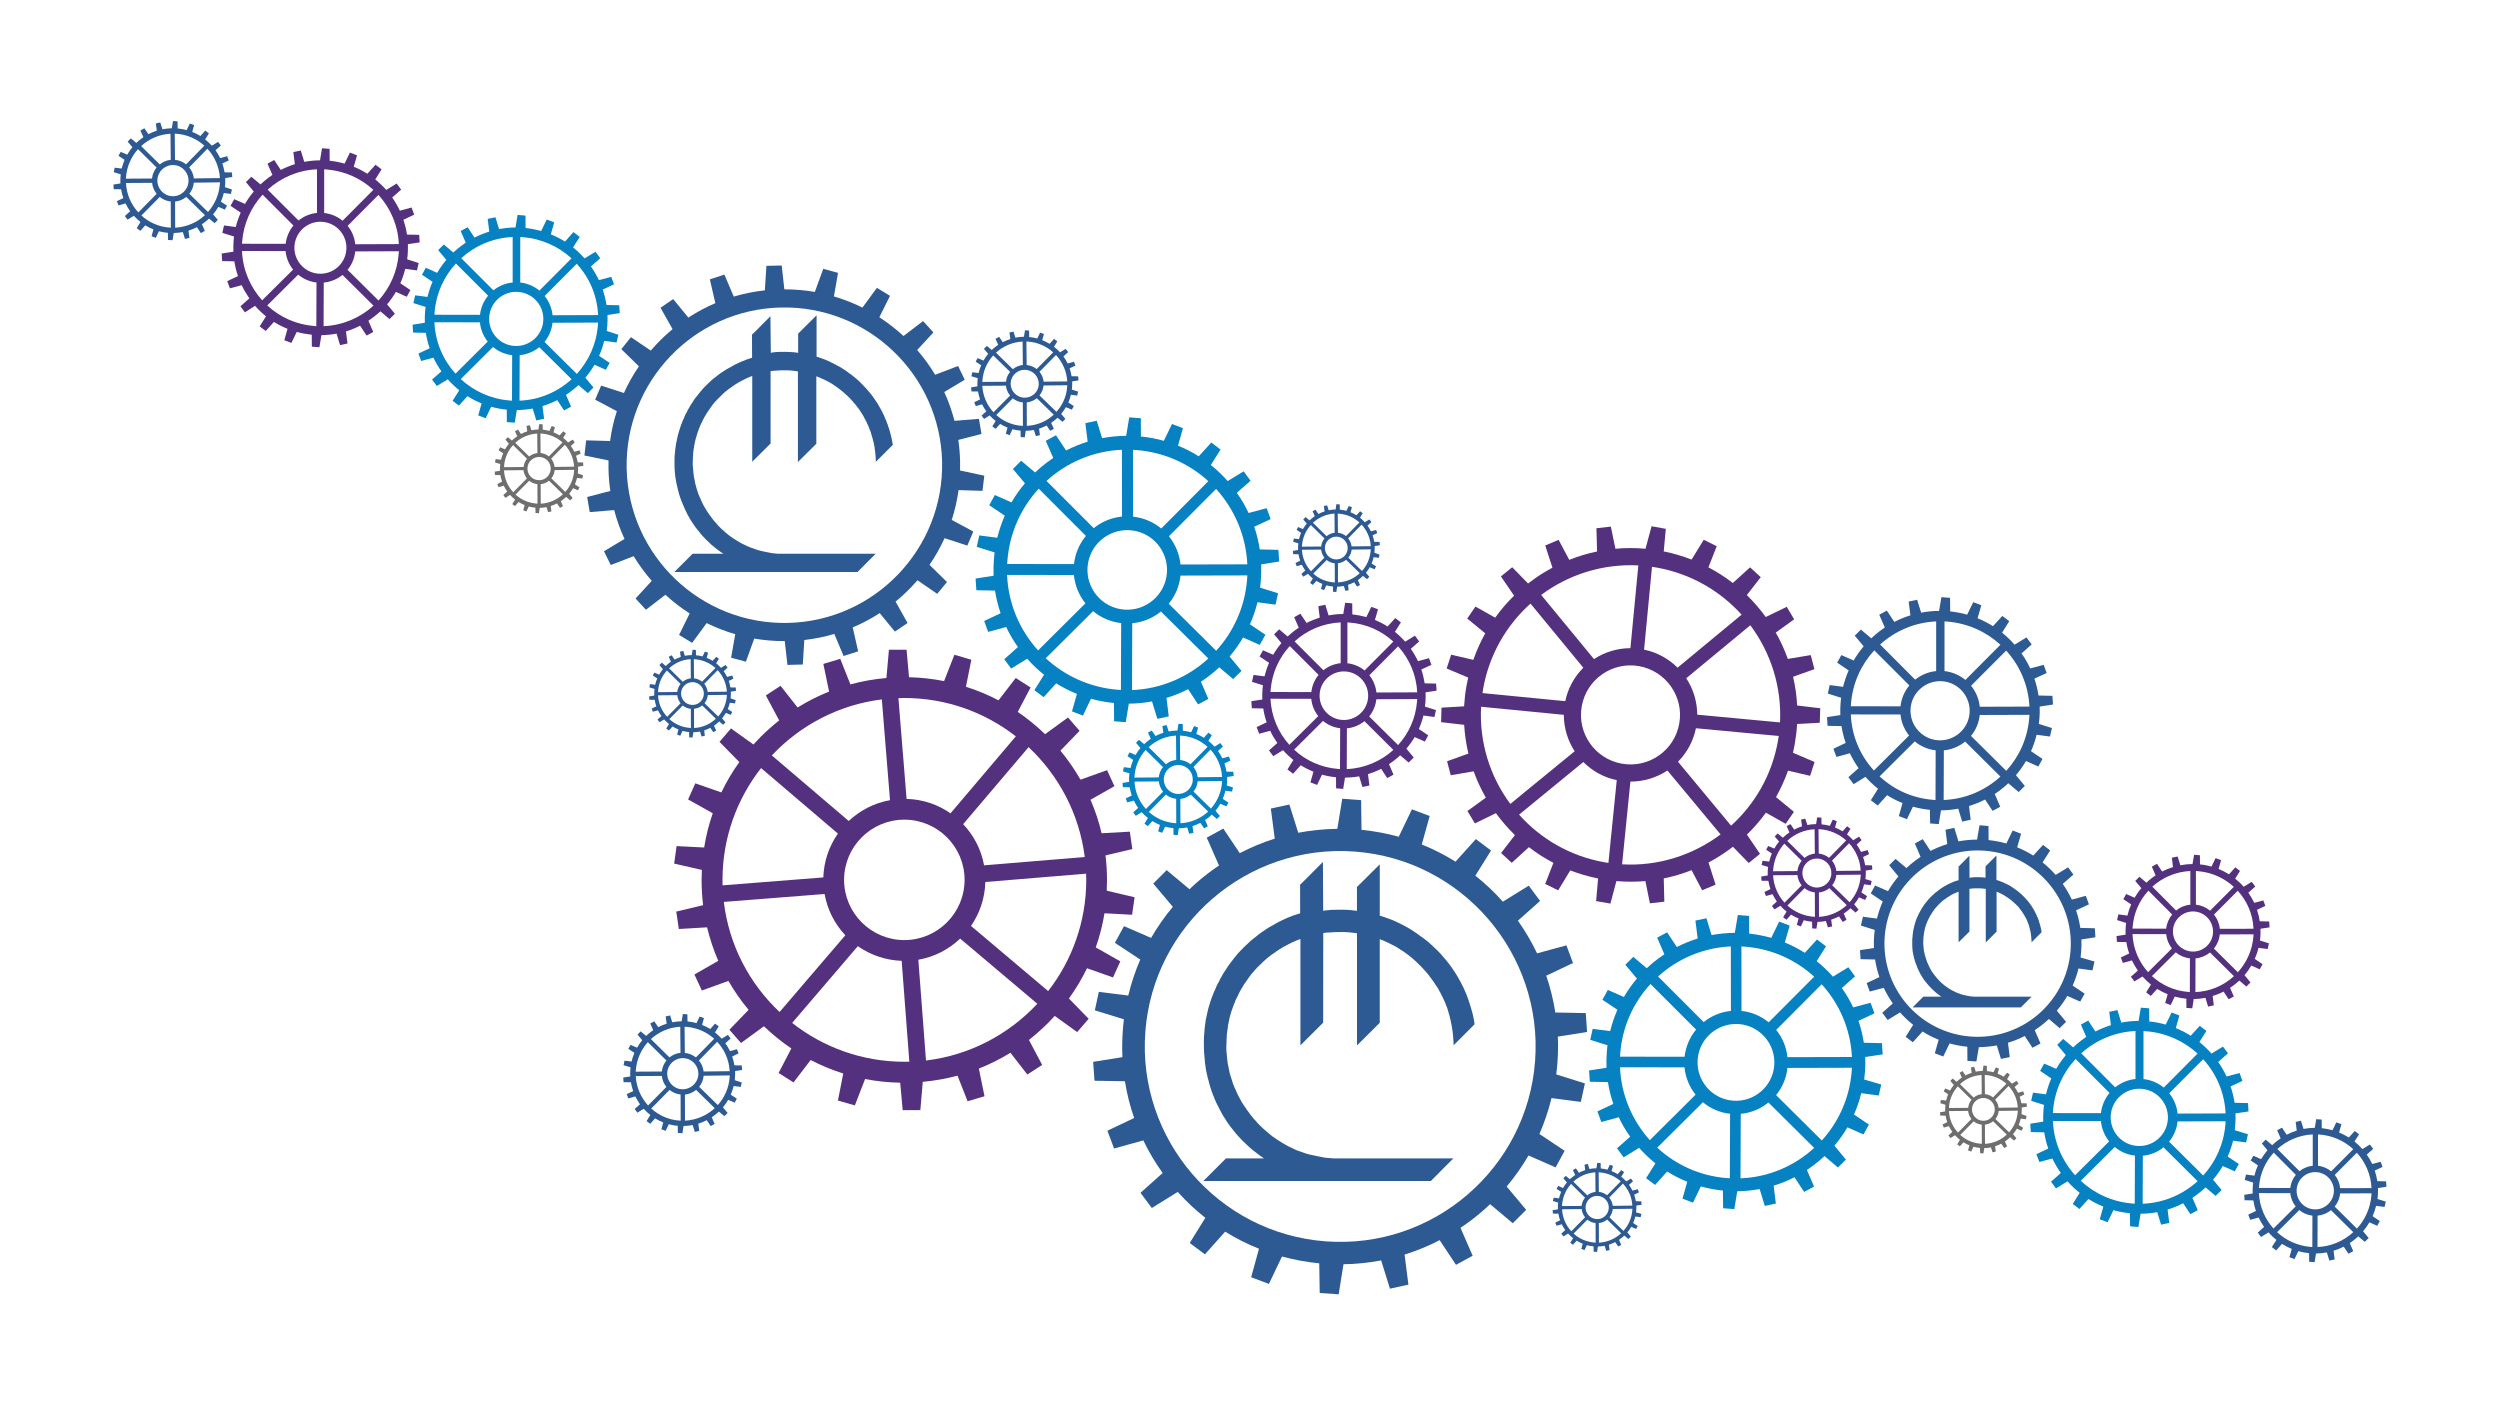 <?xml version="1.0"?>
<svg xmlns="http://www.w3.org/2000/svg" xmlns:xlink="http://www.w3.org/1999/xlink" width="3000px" height="1700px"
	 viewBox="0 0 3000 1700" style="enable-background:new 0 0 3000 1700;" xml:space="preserve">
<style type="text/css">
	.st0{fill:#54317E;}
	.st1{fill:#0681C2;}
	.st2{fill:#2D5A93;}
	.st3{fill:#6E6E6E;}
</style>
			<path class="st0" d="M1328.1,1068.8c0.2-4.3,0.3-8.6,0.3-12.9c0-9.9-0.6-19.7-1.8-29.4c8.7-2,22.4-5.3,28.7-6.8
				c2.2-0.5,3.5-0.8,3.5-0.8l-3-20.9l-33.9,1.9c-3.2-13.8-7.7-27.3-13.3-40.2c7.8-4.4,19.9-11.3,25.6-14.5c1.9-1.1,3.1-1.8,3.1-1.8
				l-8.8-19.2l-31.9,11.4c-7-12.2-15-23.8-24.1-34.8c6.2-6.4,16-16.5,20.5-21.2c1.5-1.6,2.5-2.6,2.5-2.6l-13.9-16l-27.5,20
				c-10.3-9.9-21.2-18.8-32.8-26.7c4.1-7.9,10.7-20.3,13.7-26.1c1-2,1.7-3.2,1.7-3.2l-17.8-11.4l-20.7,26.8
				c-12.5-6.6-25.6-12-39.1-16.3c1.8-8.8,4.5-22.5,5.8-28.9c0.4-2.2,0.7-3.5,0.7-3.5l-20.3-6l-12.4,31.6
				c-13.7-2.7-27.8-4.3-42.1-4.6c-0.8-8.9-2-22.9-2.6-29.4c-0.2-2.2-0.3-3.6-0.3-3.6h-21.2l-3,33.9c-14.7,1.3-29.2,3.8-43.2,7.7
				c-3.3-8.3-8.5-21.3-10.9-27.4c-0.8-2.1-1.3-3.3-1.3-3.3l-20.3,6.1l6.9,33.2c-13.1,5.2-25.7,11.6-37.8,19.1
				c-5.5-7-14.1-18.1-18.2-23.2c-1.4-1.8-2.2-2.8-2.2-2.8l-17.7,11.5l16,30c-7.6,6-14.9,12.5-21.9,19.4c-3.1,3.1-6.1,6.3-9,9.5
				c-7.3-5.2-18.7-13.4-24-17.2c-1.8-1.3-2.9-2.1-2.9-2.1l-13.8,16.1l23.8,24.3c-8.3,11.5-15.5,23.7-21.6,36.4
				c-8.4-2.9-21.6-7.5-27.8-9.7c-2.1-0.7-3.4-1.2-3.4-1.2l-8.7,19.3l29.6,16.6c-4.6,13.3-8.1,27-10.3,41.1
				c-8.9-0.5-22.9-1.2-29.5-1.5c-2.2-0.1-3.6-0.2-3.6-0.2l-2.9,21l33.2,7.6c-0.2,4-0.3,8-0.3,12.1c0,10.2,0.6,20.2,1.8,30.2
				c-8.7,2.1-22.3,5.3-28.7,6.9c-2.2,0.5-3.5,0.8-3.5,0.8l3.1,20.9l33.9-2c3.3,13.8,7.8,27.2,13.4,40.2
				c-7.7,4.4-19.9,11.4-25.5,14.6c-1.9,1.1-3.1,1.8-3.1,1.8l8.9,19.2l31.9-11.5c7,12.2,15.1,23.8,24.2,34.7
				c-6.2,6.4-15.9,16.6-20.5,21.3c-1.5,1.6-2.5,2.6-2.5,2.6l13.9,15.9l27.5-20.1c10.3,9.9,21.3,18.8,32.9,26.6
				c-4.1,7.9-10.6,20.4-13.6,26.2c-1,2-1.7,3.2-1.7,3.2l17.9,11.4l20.6-26.9c12.5,6.5,25.6,12,39.1,16.2c-1.7,8.8-4.4,22.5-5.7,28.9
				c-0.4,2.2-0.7,3.5-0.7,3.5l20.3,5.9l12.3-31.7c13.7,2.7,27.8,4.2,42.1,4.4c0.8,8.9,2.1,22.9,2.7,29.4c0.2,2.2,0.3,3.6,0.3,3.6
				l21.2-0.1l2.9-33.9c14.2-1.3,28.1-3.8,41.7-7.4c3.3,8.3,8.4,21.3,10.8,27.4c0.8,2.1,1.3,3.3,1.3,3.3l20.3-6l-6.8-33.2
				c13.1-5.2,25.8-11.5,37.9-19c5.5,7,14.1,18.1,18.1,23.3c1.4,1.8,2.2,2.8,2.2,2.8l17.8-11.5l-15.9-30c7.8-6.1,15.3-12.8,22.5-19.9
				c2.9-2.9,5.7-5.9,8.5-8.9c7.2,5.2,18.7,13.4,24,17.3c1.8,1.3,2.9,2.1,2.9,2.1l13.8-16l-23.7-24.3c8.3-11.5,15.6-23.7,21.7-36.3
				c8.4,3,21.6,7.6,27.8,9.8c2.1,0.7,3.4,1.2,3.4,1.2l8.8-19.3l-29.5-16.7c4.7-13.3,8.2-27,10.5-41c8.9,0.5,22.9,1.2,29.5,1.6
				c2.2,0.1,3.6,0.2,3.6,0.2l3-21L1328.1,1068.8z M1303.5,1055.9c0,50.2-17.1,96.5-45.7,133.4l-92.6-78.2
				c10.4-15,16.7-33.2,17.2-52.7l120.9-10C1303.4,1050.9,1303.5,1053.4,1303.5,1055.9z M1085.2,1274.1c-50.7,0-97.5-17.4-134.6-46.6
				l78.8-92.1c15,10.5,33.1,16.9,52.6,17.6l9.2,121C1089.2,1274.1,1087.2,1274.1,1085.2,1274.1z M868.6,1082.3l120.9-9.5
				c3.4,19,12.2,36.1,24.9,49.5l-78.9,92.1C899.3,1180.4,874.8,1134.1,868.6,1082.3z M867,1055.9c0-50.6,17.3-97.2,46.3-134.2
				l92.2,78.6c-10.5,15-16.9,33.1-17.5,52.6l-120.9,9.5C867,1060.2,867,1058,867,1055.9z M1085.2,1128.1
				c-39.8,0-72.3-32.4-72.3-72.3c0-39.8,32.4-72.2,72.3-72.2s72.3,32.4,72.3,72.2C1157.5,1095.7,1125,1128.1,1085.2,1128.1z
				 M1085.2,837.6c50.4,0,96.8,17.2,133.8,46l-78.4,92.4c-15-10.5-33.1-16.8-52.7-17.3l-9.8-120.9
				C1080.5,837.7,1082.9,837.6,1085.2,837.6z M1301.7,1028.4l-120.8,10c-3.4-18.9-12.4-36-25.1-49.4l78.5-92.4
				C1270.5,930.5,1295.2,976.7,1301.7,1028.4z M1058.2,839.3l9.8,120.9c-19,3.4-36,12.3-49.5,25l-92.3-78.7
				C960.3,870.3,1006.5,845.7,1058.2,839.3z M1111.2,1272.6l-9.2-120.9c19.3-3.4,36.6-12.4,50.2-25.4l92.6,78.2
				C1210.5,1241.3,1163.7,1266.3,1111.2,1272.6z"/>
			<path class="st0" d="M2151.6,903.3c0.8-3.4,1.5-6.9,2.1-10.4c1.4-8,2.4-16.1,2.8-24.1c7.3-0.4,18.9-1,24.3-1.3
				c1.8-0.1,2.9-0.2,2.9-0.2l0.6-17.4l-27.7-3.3c-0.6-11.7-2.3-23.2-4.9-34.5c6.9-2.5,17.8-6.3,22.8-8.1c1.7-0.6,2.8-1,2.8-1
				l-4.4-16.9l-27.5,4.6c-3.9-10.9-8.7-21.5-14.5-31.6c6-4.3,15.3-11.1,19.7-14.2c1.5-1.1,2.4-1.7,2.4-1.7l-8.9-15l-25.2,12.2
				c-6.9-9.5-14.5-18.3-22.7-26.3c4.5-5.8,11.6-14.9,14.9-19.2c1.1-1.4,1.8-2.3,1.8-2.3l-12.8-11.8l-20.7,18.8
				c-9.2-7.1-19-13.4-29.3-18.8c2.7-6.8,6.9-17.6,8.9-22.6c0.7-1.7,1.1-2.7,1.1-2.7l-15.6-7.8l-14.6,23.8
				c-10.7-4.2-21.9-7.5-33.4-9.8c0.7-7.3,1.7-18.9,2.2-24.2c0.2-1.8,0.3-2.9,0.3-2.9l-17.1-3.1l-7.3,27c-12.1-1.1-24.2-1.1-36.1,0
				c-1.5-7.2-3.8-18.5-4.9-23.7c-0.4-1.8-0.6-2.9-0.6-2.9l-17.3,2l0.8,27.9c-11.4,2.3-22.5,5.7-33.4,10c-3.4-6.5-8.9-16.7-11.4-21.4
				c-0.9-1.6-1.4-2.6-1.4-2.6l-16,6.8l8.6,26.6c-7,3.8-13.9,7.9-20.5,12.6c-3,2.1-5.8,4.2-8.7,6.4c-5.1-5.3-13.2-13.5-17-17.4
				c-1.3-1.3-2.1-2.1-2.1-2.1l-13.5,11l15.8,23.1c-8.4,8.2-16,17-22.7,26.4c-6.4-3.6-16.4-9.2-21.1-11.9c-1.6-0.9-2.6-1.4-2.6-1.4
				l-9.8,14.4l21.6,17.7c-5.7,10.1-10.4,20.7-14.3,31.8c-7.2-1.6-18.4-4.2-23.7-5.5c-1.8-0.4-2.9-0.7-2.9-0.7l-5.4,16.6l25.8,10.9
				c-0.7,3.2-1.4,6.5-2,9.8c-1.5,8.2-2.4,16.5-2.9,24.7c-7.3,0.4-18.9,1.1-24.2,1.4c-1.8,0.1-2.9,0.2-2.9,0.2l-0.5,17.4l27.7,3.2
				c0.7,11.6,2.4,23.2,5.1,34.5c-6.9,2.5-17.7,6.4-22.8,8.2c-1.7,0.6-2.8,1-2.8,1l4.4,16.8l27.5-4.7c3.9,10.9,8.8,21.4,14.6,31.6
				c-5.9,4.3-15.3,11.1-19.7,14.3c-1.5,1.1-2.4,1.7-2.4,1.7l9,14.9l25.2-12.3c6.9,9.5,14.6,18.3,22.8,26.3
				c-4.5,5.8-11.5,15-14.8,19.2c-1.1,1.4-1.8,2.3-1.8,2.3l12.8,11.8l20.6-18.8c9.2,7.1,19,13.4,29.4,18.8
				c-2.7,6.8-6.8,17.6-8.8,22.6c-0.7,1.7-1.1,2.7-1.1,2.7l15.6,7.7l14.5-23.9c10.7,4.1,21.9,7.4,33.4,9.7
				c-0.6,7.3-1.6,18.9-2.1,24.2c-0.2,1.8-0.3,2.9-0.3,2.9l17.2,3l7.2-27c11.7,1,23.3,1,34.8,0c1.5,7.2,3.7,18.5,4.8,23.8
				c0.4,1.8,0.6,2.9,0.6,2.9l17.3-2l-0.7-27.9c11.4-2.3,22.5-5.6,33.4-9.9c3.4,6.5,8.8,16.7,11.3,21.5c0.9,1.6,1.4,2.6,1.4,2.6
				l16.1-6.7l-8.5-26.6c7.2-3.8,14.3-8.1,21.1-12.9c2.8-1.9,5.5-3.9,8.2-6c5.1,5.3,13.2,13.6,16.9,17.4c1.3,1.3,2.1,2.1,2.1,2.1
				l13.5-11l-15.7-23.1c8.4-8.1,16-16.9,22.8-26.3c6.4,3.6,16.4,9.3,21.1,11.9c1.6,0.9,2.6,1.5,2.6,1.5l9.9-14.4l-21.5-17.7
				c5.7-10.1,10.5-20.7,14.4-31.7c7.2,1.7,18.4,4.3,23.6,5.5c1.8,0.4,2.9,0.7,2.9,0.7l5.4-16.6L2151.6,903.3z M2133.5,889.3
				c-7.2,40.7-27.7,75.7-56.2,101.5l-63.7-76.7c10.6-10.7,18.3-24.5,21.5-40.2l99.4,9.3C2134.1,885.3,2133.8,887.3,2133.5,889.3z
				 M1925.2,1034.7c-41.1-7.3-76.5-28.2-102.3-57.1l77.1-63.2c10.6,10.7,24.3,18.5,40.1,21.8l-10,99.3
				C1928.5,1035.2,1926.8,1035,1925.2,1034.7z M1777.3,848.1l99.3,9.7c0,15.8,4.7,31,13,43.7l-77.2,63.2
				C1788.1,932,1775,891,1777.3,848.1z M1779.8,826.4c7.3-41,28-76.2,56.8-102.1l63.4,77c-10.7,10.6-18.4,24.4-21.7,40.1l-99.3-9.7
				C1779.3,830,1779.5,828.2,1779.8,826.4z M1946.2,916.4c-32.3-5.7-53.9-36.7-48.1-68.9c5.7-32.3,36.7-53.9,68.9-48.1
				s53.9,36.7,48.1,68.9C2009.4,900.6,1978.5,922.2,1946.2,916.4z M1988.1,681.1c40.8,7.3,76,27.9,101.8,56.5l-76.8,63.6
				c-10.7-10.6-24.4-18.4-40.2-21.6l9.5-99.4C1984.3,680.4,1986.2,680.7,1988.1,681.1z M2136,866.9l-99.3-9.3
				c-0.1-15.8-4.8-30.9-13.2-43.7l76.9-63.6C2124.8,783.1,2138.2,824,2136,866.9z M1966,678.5l-9.5,99.3c-15.8,0-31,4.8-43.7,13.1
				l-63.4-77C1882.2,689.5,1923.2,676.3,1966,678.5z M1946.5,1037.2l10-99.3c16.1,0.1,31.5-4.8,44.4-13.3l63.8,76.7
				C2031.4,1026.2,1989.9,1039.7,1946.5,1037.2z"/>
			<path class="st1" d="M2237,1295.4c0.4-2.7,0.7-5.4,0.9-8.2c0.5-6.3,0.6-12.6,0.4-18.8c5.6-0.9,14.5-2.2,18.6-2.8
				c1.4-0.2,2.3-0.3,2.3-0.3l-0.9-13.5l-21.7-0.5c-1.4-8.9-3.5-17.7-6.4-26.3c5.2-2.4,13.2-6.2,17-8c1.3-0.6,2.1-1,2.1-1l-4.6-12.7
				l-20.9,5.6c-3.8-8.1-8.3-15.9-13.6-23.3c4.3-3.8,11-9.7,14.1-12.5c1.1-0.9,1.7-1.5,1.7-1.5l-8-10.9l-18.5,11.3
				c-6-6.8-12.6-13.1-19.5-18.6c3-4.8,7.8-12.4,10-15.9c0.8-1.2,1.2-1.9,1.2-1.9l-10.8-8.2l-14.6,16c-7.6-4.8-15.7-9-24-12.4
				c1.6-5.5,4-14.1,5.2-18.1c0.4-1.4,0.6-2.2,0.6-2.2l-12.6-4.8l-9.5,19.5c-8.6-2.4-17.5-4.1-26.5-5.1c0-5.7-0.1-14.7-0.1-18.9
				c0-1.4,0-2.3,0-2.3l-13.5-1.1l-3.6,21.4c-9.4,0.1-18.8,1-27.9,2.7c-1.7-5.4-4.3-14-5.5-18c-0.4-1.4-0.7-2.2-0.7-2.2l-13.2,2.8
				l2.7,21.5c-8.6,2.7-17,6.1-25,10.2c-3.1-4.8-8.1-12.2-10.4-15.7c-0.8-1.2-1.3-1.9-1.3-1.9l-11.9,6.4l8.6,19.9
				c-5.1,3.4-10.1,7.2-14.9,11.2c-2.1,1.8-4.2,3.7-6.2,5.6c-4.4-3.7-11.2-9.5-14.4-12.2c-1.1-0.9-1.7-1.5-1.7-1.5l-9.6,9.5
				l13.9,16.6c-5.9,6.9-11.1,14.3-15.6,22.1c-5.2-2.3-13.4-5.9-17.2-7.6c-1.3-0.6-2.1-0.9-2.1-0.9l-6.5,11.8l18,12
				c-3.6,8.2-6.5,16.8-8.7,25.6c-5.6-0.7-14.5-1.9-18.7-2.4c-1.4-0.2-2.3-0.3-2.3-0.3l-2.9,13.2l20.7,6.5c-0.3,2.5-0.6,5.1-0.8,7.7
				c-0.5,6.5-0.6,12.9-0.4,19.3c-5.6,0.9-14.5,2.3-18.6,2.9c-1.4,0.2-2.3,0.4-2.3,0.4l0.9,13.5l21.7,0.4c1.4,8.9,3.6,17.7,6.5,26.2
				c-5.2,2.4-13.2,6.2-17,8c-1.3,0.6-2.1,1-2.1,1l4.7,12.7l20.9-5.7c3.8,8.1,8.4,15.9,13.7,23.3c-4.3,3.8-11,9.7-14.1,12.5
				c-1.1,0.9-1.7,1.5-1.7,1.5l8,10.8l18.5-11.4c6,6.8,12.6,13,19.6,18.6c-3,4.8-7.8,12.4-10,15.9c-0.8,1.2-1.2,1.9-1.2,1.9l10.8,8.1
				l14.5-16.1c7.6,4.8,15.7,8.9,24.1,12.3c-1.5,5.5-4,14.1-5.1,18.1c-0.4,1.4-0.6,2.2-0.6,2.2l12.6,4.8l9.4-19.5
				c8.6,2.4,17.5,4.1,26.5,5c0.1,5.7,0.2,14.7,0.2,18.9c0,1.4,0,2.3,0,2.3l13.5,1l3.5-21.4c9.1-0.1,18.1-1,26.9-2.6
				c1.7,5.4,4.3,14,5.5,18c0.4,1.4,0.7,2.2,0.7,2.2l13.2-2.8l-2.6-21.5c8.6-2.6,17-6,25-10.1c3.1,4.8,8,12.2,10.3,15.7
				c0.8,1.2,1.3,1.9,1.3,1.9l11.9-6.4l-8.6-19.9c5.3-3.5,10.4-7.3,15.3-11.5c2-1.7,3.9-3.5,5.8-5.2c4.3,3.7,11.2,9.5,14.4,12.2
				c1.1,0.9,1.7,1.5,1.7,1.5l9.6-9.5l-13.8-16.7c5.9-6.9,11.1-14.3,15.6-22c5.2,2.3,13.4,5.9,17.2,7.6c1.3,0.6,2.1,0.9,2.1,0.9
				l6.5-11.8l-17.9-12.1c3.6-8.2,6.6-16.8,8.7-25.6c5.6,0.8,14.5,2,18.7,2.5c1.4,0.2,2.3,0.3,2.3,0.3l3-13.2L2237,1295.4z
				 M2222,1286c-2.6,31.9-15.8,60.5-35.8,82.6l-54.9-54.5c7.4-9,12.3-20.2,13.6-32.6l77.4-0.2
				C2222.2,1282.8,2222.1,1284.4,2222,1286z M2072,1413.7c-32.3-2.6-61.1-16-83.3-36.5l54.8-54.5c9,7.5,20.2,12.5,32.6,13.8
				l-0.3,77.4C2074.6,1413.9,2073.3,1413.8,2072,1413.7z M1944,1280.7l77.4,0.1c1.2,12.2,5.9,23.6,13.3,32.8l-54.9,54.6
				C1958.6,1344.6,1945.4,1313.9,1944,1280.7z M1944.3,1263.8c2.6-32.2,15.9-60.9,36.3-83l54.7,54.7c-7.4,9-12.4,20.2-13.8,32.6
				l-77.4-0.1C1944.1,1266.5,1944.2,1265.1,1944.3,1263.8z M2079.5,1320.8c-25.3-2-44.3-24.3-42.3-49.6c2-25.3,24.3-44.3,49.6-42.3
				c25.3,2,44.3,24.3,42.3,49.6C2127.1,1303.9,2104.8,1322.8,2079.5,1320.8z M2094.2,1136c32.1,2.6,60.7,15.8,82.8,36l-54.6,54.8
				c-9-7.4-20.2-12.4-32.6-13.7l-0.1-77.4C2091.3,1135.8,2092.7,1135.9,2094.2,1136z M2222.3,1268.4l-77.4,0.2
				c-1.2-12.2-6-23.5-13.5-32.7l54.6-54.8C2207.4,1204.6,2220.7,1235.2,2222.3,1268.4z M2077,1135.7l0.1,77.4
				c-12.2,1.2-23.5,6-32.7,13.4l-54.7-54.7C2013.1,1150.5,2043.8,1137.2,2077,1135.7z M2088.6,1414l0.3-77.4
				c12.4-1.2,23.9-6,33.2-13.6l54.9,54.5C2153.4,1399.2,2122.4,1412.7,2088.6,1414z"/>
			<path class="st2" d="M2446.6,868.7c0.3-2.1,0.5-4.2,0.7-6.3c0.4-4.9,0.5-9.7,0.3-14.5c4.3-0.7,11.2-1.7,14.3-2.2
				c1.1-0.2,1.7-0.3,1.7-0.3l-0.7-10.4l-16.7-0.4c-1-6.9-2.7-13.7-4.9-20.2c4-1.9,10.2-4.8,13.1-6.1c1-0.5,1.6-0.7,1.6-0.7l-3.6-9.8
				l-16.1,4.3c-2.9-6.2-6.4-12.3-10.5-18c3.3-2.9,8.5-7.5,10.9-9.6c0.8-0.7,1.3-1.2,1.3-1.2l-6.2-8.4l-14.3,8.7
				c-4.6-5.3-9.7-10.1-15-14.4c2.3-3.7,6-9.5,7.7-12.3c0.6-0.9,0.9-1.5,0.9-1.5l-8.3-6.3l-11.2,12.3c-5.9-3.7-12.1-6.9-18.5-9.5
				c1.2-4.2,3.1-10.8,4-13.9c0.3-1.1,0.5-1.7,0.5-1.7l-9.7-3.7l-7.3,15c-6.6-1.9-13.5-3.2-20.4-3.9c0-4.4-0.1-11.3-0.1-14.5
				c0-1.1,0-1.8,0-1.8l-10.4-0.8l-2.8,16.5c-7.3,0-14.4,0.7-21.5,2.1c-1.3-4.2-3.3-10.8-4.3-13.8c-0.3-1-0.5-1.7-0.5-1.7l-10.2,2.2
				l2.1,16.5c-6.6,2-13.1,4.7-19.3,7.9c-2.4-3.7-6.2-9.4-8-12.1c-0.6-0.9-1-1.5-1-1.5l-9.1,5l6.7,15.3c-4,2.6-7.8,5.5-11.5,8.7
				c-1.6,1.4-3.2,2.8-4.8,4.3c-3.4-2.8-8.6-7.3-11.1-9.4c-0.8-0.7-1.3-1.1-1.3-1.1l-7.4,7.3l10.7,12.8c-4.5,5.3-8.5,11-12,17
				c-4-1.8-10.3-4.5-13.2-5.8c-1-0.4-1.6-0.7-1.6-0.7l-5,9.1l13.8,9.3c-2.8,6.3-5,12.9-6.7,19.7c-4.3-0.6-11.2-1.5-14.4-1.9
				c-1.1-0.1-1.7-0.2-1.7-0.2l-2.2,10.2l15.9,5c-0.3,2-0.5,3.9-0.6,5.9c-0.4,5-0.5,9.9-0.3,14.9c-4.3,0.7-11.2,1.7-14.3,2.2
				c-1.1,0.2-1.7,0.3-1.7,0.3l0.7,10.4l16.7,0.3c1.1,6.9,2.7,13.6,5,20.2c-4,1.9-10.2,4.8-13.1,6.2c-1,0.5-1.6,0.8-1.6,0.8l3.6,9.8
				l16.1-4.4c3,6.2,6.5,12.2,10.5,17.9c-3.3,2.9-8.5,7.5-10.9,9.6c-0.8,0.7-1.3,1.2-1.3,1.2l6.2,8.4l14.2-8.8
				c4.7,5.2,9.7,10,15.1,14.3c-2.3,3.7-6,9.6-7.7,12.3c-0.6,0.9-0.9,1.5-0.9,1.5l8.3,6.3l11.2-12.4c5.9,3.7,12.1,6.9,18.5,9.5
				c-1.2,4.2-3.1,10.8-3.9,13.9c-0.3,1.1-0.5,1.7-0.5,1.7l9.7,3.7l7.2-15c6.6,1.8,13.5,3.1,20.4,3.8c0,4.4,0.1,11.3,0.2,14.5
				c0,1.1,0,1.8,0,1.8l10.4,0.8l2.7-16.5c7-0.1,13.9-0.7,20.7-2c1.3,4.2,3.3,10.8,4.2,13.8c0.3,1,0.5,1.7,0.5,1.7l10.2-2.2l-2-16.5
				c6.6-2,13.1-4.6,19.3-7.8c2.4,3.7,6.2,9.4,8,12.1c0.6,0.9,1,1.5,1,1.5l9.2-4.9l-6.6-15.3c4.1-2.7,8-5.7,11.8-8.9
				c1.5-1.3,3-2.7,4.5-4c3.3,2.8,8.6,7.3,11.1,9.4c0.8,0.7,1.3,1.1,1.3,1.1l7.4-7.3l-10.7-12.9c4.5-5.3,8.6-11,12.1-17
				c4,1.8,10.3,4.6,13.2,5.9c1,0.4,1.6,0.7,1.6,0.7l5-9.1l-13.8-9.3c2.8-6.3,5.1-12.9,6.7-19.7c4.3,0.6,11.2,1.5,14.4,1.9
				c1.1,0.1,1.7,0.2,1.7,0.2l2.3-10.2L2446.6,868.7z M2435.1,861.4c-2,24.6-12.1,46.6-27.6,63.6l-42.3-41.9
				c5.7-7,9.5-15.6,10.5-25.1l59.6-0.2C2435.2,858.9,2435.2,860.2,2435.1,861.4z M2319.6,959.8c-24.9-2-47.1-12.3-64.1-28.1l42.2-42
				c6.9,5.7,15.5,9.6,25.1,10.7l-0.2,59.6C2321.6,959.9,2320.6,959.9,2319.6,959.8z M2221,857.3l59.6,0.1
				c0.9,9.4,4.6,18.1,10.3,25.2l-42.2,42C2232.2,906.6,2222,883,2221,857.3z M2221.2,844.3c2-24.8,12.3-46.9,27.9-63.9l42.1,42.1
				c-5.7,6.9-9.6,15.6-10.6,25.1l-59.6-0.1C2221.1,846.4,2221.1,845.4,2221.2,844.3z M2325.3,888.3c-19.5-1.6-34.1-18.7-32.6-38.2
				s18.7-34.1,38.2-32.6s34.1,18.7,32.6,38.2C2362,875.2,2344.8,889.8,2325.3,888.3z M2336.7,745.9c24.7,2,46.8,12.2,63.8,27.8
				l-42,42.2c-7-5.7-15.6-9.5-25.1-10.6l0-59.6C2334.4,745.8,2335.5,745.8,2336.7,745.9z M2435.3,847.9l-59.6,0.2
				c-0.9-9.4-4.7-18.1-10.4-25.2l42.1-42.2C2423.8,798.7,2434.1,822.3,2435.3,847.9z M2323.4,745.7l0,59.6
				c-9.4,0.9-18.1,4.6-25.2,10.3l-42.1-42.2C2274.2,757.1,2297.8,746.8,2323.4,745.7z M2332.4,960l0.2-59.6
				c9.6-0.9,18.4-4.7,25.6-10.5l42.3,42C2382.3,948.6,2358.3,959,2332.4,960z"/>
			<path class="st0" d="M488.6,311.2c0.2-1.8,0.4-3.7,0.6-5.5c0.3-4.3,0.4-8.5,0.3-12.7c3.8-0.6,9.8-1.5,12.6-1.9
				c0.9-0.1,1.5-0.2,1.5-0.2l-0.6-9.1l-14.6-0.3c-0.9-6.1-2.4-12-4.3-17.8c3.5-1.6,9-4.2,11.5-5.4c0.9-0.4,1.4-0.7,1.4-0.7l-3.1-8.6
				l-14.1,3.8c-2.6-5.5-5.6-10.8-9.2-15.8c2.9-2.5,7.4-6.6,9.6-8.4c0.7-0.6,1.2-1,1.2-1l-5.4-7.4l-12.5,7.7
				c-4.1-4.6-8.5-8.8-13.2-12.6c2.1-3.3,5.3-8.4,6.8-10.8c0.5-0.8,0.8-1.3,0.8-1.3l-7.3-5.5l-9.8,10.8c-5.2-3.3-10.6-6.1-16.3-8.4
				c1.1-3.7,2.7-9.5,3.5-12.2c0.3-0.9,0.4-1.5,0.4-1.5l-8.5-3.3l-6.4,13.2c-5.8-1.6-11.8-2.8-17.9-3.4c0-3.9-0.1-9.9-0.1-12.8
				c0-1,0-1.5,0-1.5l-9.1-0.7l-2.4,14.5c-6.4,0-12.7,0.7-18.9,1.8c-1.1-3.7-2.9-9.5-3.7-12.1c-0.3-0.9-0.5-1.5-0.5-1.5l-8.9,1.9
				l1.8,14.5c-5.8,1.8-11.5,4.1-16.9,6.9c-2.1-3.2-5.5-8.3-7-10.6c-0.5-0.8-0.9-1.3-0.9-1.3l-8,4.4l5.9,13.5
				c-3.5,2.3-6.8,4.9-10.1,7.6c-1.4,1.2-2.8,2.5-4.2,3.8c-2.9-2.5-7.6-6.4-9.8-8.2c-0.7-0.6-1.2-1-1.2-1l-6.5,6.4l9.4,11.3
				c-4,4.7-7.5,9.7-10.5,14.9c-3.5-1.6-9-4-11.6-5.1c-0.9-0.4-1.4-0.6-1.4-0.6l-4.4,8l12.2,8.1c-2.4,5.6-4.4,11.3-5.9,17.3
				c-3.8-0.5-9.8-1.3-12.6-1.7c-1-0.1-1.5-0.2-1.5-0.2l-2,8.9l14,4.4c-0.2,1.7-0.4,3.5-0.5,5.2c-0.3,4.4-0.4,8.7-0.2,13
				c-3.8,0.6-9.8,1.5-12.6,2c-0.9,0.1-1.5,0.2-1.5,0.2l0.6,9.1l14.6,0.3c0.9,6,2.4,12,4.4,17.7c-3.5,1.6-8.9,4.2-11.5,5.4
				c-0.9,0.4-1.4,0.7-1.4,0.7l3.2,8.6l14.1-3.8c2.6,5.5,5.7,10.7,9.2,15.8c-2.9,2.6-7.4,6.6-9.5,8.5c-0.7,0.6-1.2,1-1.2,1l5.4,7.3
				L306,367c4.1,4.6,8.5,8.8,13.2,12.6c-2,3.3-5.3,8.4-6.8,10.8c-0.5,0.8-0.8,1.3-0.8,1.3l7.3,5.5l9.8-10.9c5.2,3.2,10.6,6,16.3,8.3
				c-1,3.7-2.7,9.5-3.4,12.2c-0.3,0.9-0.4,1.5-0.4,1.5l8.5,3.2l6.4-13.2c5.8,1.6,11.8,2.7,18,3.4c0,3.9,0.1,9.9,0.1,12.8
				c0,1,0,1.5,0,1.5l9.1,0.7l2.4-14.5c6.1-0.1,12.2-0.7,18.2-1.8c1.1,3.7,2.9,9.5,3.7,12.2c0.3,0.9,0.5,1.5,0.5,1.5l8.9-1.9
				l-1.8-14.5c5.8-1.8,11.5-4.1,16.9-6.9c2.1,3.2,5.4,8.3,7,10.6c0.5,0.8,0.8,1.3,0.8,1.3l8-4.3l-5.8-13.5c3.6-2.4,7-5,10.4-7.8
				c1.4-1.2,2.7-2.3,4-3.5c2.9,2.5,7.6,6.4,9.7,8.3c0.7,0.6,1.2,1,1.2,1l6.5-6.4l-9.4-11.3c4-4.7,7.5-9.7,10.6-14.9
				c3.5,1.6,9,4,11.6,5.2c0.9,0.4,1.4,0.6,1.4,0.6l4.4-8l-12.1-8.2c2.5-5.6,4.4-11.3,5.9-17.3c3.8,0.5,9.8,1.3,12.6,1.7
				c1,0.1,1.5,0.2,1.5,0.2l2-8.9L488.6,311.2z M478.4,304.8c-1.7,21.6-10.7,40.9-24.2,55.8l-37.1-36.8c5-6.1,8.3-13.7,9.2-22.1
				l52.4-0.2C478.6,302.6,478.5,303.7,478.4,304.8z M377,391.2c-21.8-1.7-41.4-10.8-56.3-24.7l37.1-36.9c6.1,5,13.6,8.4,22,9.4
				l-0.2,52.4C378.8,391.3,377.9,391.3,377,391.2z M290.4,301.2l52.3,0.1c0.8,8.3,4,15.9,9,22.2l-37.1,36.9
				C300.3,344.5,291.3,323.7,290.4,301.2z M290.6,289.8c1.7-21.8,10.8-41.2,24.5-56.2l37,37c-5,6.1-8.4,13.7-9.3,22l-52.4-0.1
				C290.5,291.6,290.5,290.7,290.6,289.8z M382,328.4c-17.1-1.4-30-16.4-28.6-33.6c1.4-17.1,16.4-30,33.6-28.6
				c17.1,1.4,30,16.4,28.6,33.6S399.2,329.7,382,328.4z M392,203.4c21.7,1.7,41.1,10.7,56,24.4l-36.9,37.1c-6.1-5-13.7-8.4-22.1-9.3
				l0-52.4C390,203.2,391,203.3,392,203.4z M478.6,292.9l-52.3,0.2c-0.8-8.3-4.1-15.9-9.1-22.1l36.9-37.1
				C468.6,249.7,477.6,270.4,478.6,292.9z M380.4,203.2l0,52.3c-8.3,0.8-15.9,4.1-22.2,9.1l-37-37
				C337.2,213.1,357.9,204.1,380.4,203.2z M388.3,391.4l0.2-52.3c8.4-0.8,16.2-4.1,22.5-9.2l37.2,36.9
				C432.1,381.4,411.1,390.5,388.3,391.4z"/>
			<path class="st1" d="M728.1,397.1c0.3-1.9,0.5-3.8,0.6-5.8c0.4-4.4,0.4-8.9,0.3-13.3c4-0.6,10.2-1.6,13.1-2
				c1-0.2,1.6-0.2,1.6-0.2l-0.6-9.5l-15.3-0.3c-1-6.3-2.5-12.5-4.5-18.5c3.6-1.7,9.3-4.4,12-5.6c0.9-0.4,1.5-0.7,1.5-0.7l-3.3-9
				l-14.8,4c-2.7-5.7-5.9-11.2-9.6-16.5c3-2.7,7.8-6.8,10-8.8c0.8-0.7,1.2-1.1,1.2-1.1l-5.7-7.7l-13.1,8c-4.3-4.8-8.9-9.2-13.8-13.2
				c2.1-3.4,5.5-8.7,7.1-11.2c0.5-0.8,0.9-1.4,0.9-1.4l-7.6-5.8L678,289.9c-5.4-3.4-11.1-6.3-17-8.7c1.1-3.9,2.8-9.9,3.6-12.8
				c0.3-1,0.4-1.6,0.4-1.6l-8.9-3.4l-6.7,13.8c-6.1-1.7-12.3-2.9-18.7-3.6c0-4-0.1-10.4-0.1-13.3c0-1,0-1.6,0-1.6l-9.5-0.8
				l-2.5,15.1c-6.7,0-13.2,0.7-19.7,1.9c-1.2-3.8-3-9.9-3.9-12.7c-0.3-1-0.5-1.5-0.5-1.5l-9.3,2l1.9,15.2c-6.1,1.9-12,4.3-17.7,7.2
				c-2.2-3.4-5.7-8.6-7.3-11.1c-0.6-0.8-0.9-1.3-0.9-1.3l-8.4,4.5l6.1,14c-3.6,2.4-7.1,5.1-10.5,7.9c-1.5,1.3-3,2.6-4.4,3.9
				c-3.1-2.6-7.9-6.7-10.2-8.6c-0.8-0.6-1.2-1-1.2-1l-6.8,6.7l9.8,11.7c-4.1,4.9-7.8,10.1-11,15.6c-3.7-1.6-9.4-4.2-12.1-5.4
				c-0.9-0.4-1.5-0.7-1.5-0.7l-4.6,8.4l12.7,8.5c-2.6,5.8-4.6,11.8-6.1,18.1c-4-0.5-10.3-1.3-13.2-1.7c-1-0.1-1.6-0.2-1.6-0.2
				l-2.1,9.3l14.6,4.6c-0.2,1.8-0.4,3.6-0.6,5.4c-0.4,4.6-0.4,9.1-0.3,13.6c-4,0.6-10.2,1.6-13.1,2.1c-1,0.2-1.6,0.2-1.6,0.2
				l0.6,9.5l15.3,0.3c1,6.3,2.5,12.5,4.6,18.5c-3.6,1.7-9.3,4.4-12,5.7c-0.9,0.4-1.5,0.7-1.5,0.7l3.3,8.9l14.7-4
				c2.7,5.7,5.9,11.2,9.6,16.4c-3,2.7-7.7,6.9-10,8.8c-0.7,0.7-1.2,1.1-1.2,1.1l5.7,7.7l13.1-8c4.3,4.8,8.9,9.2,13.8,13.1
				c-2.1,3.4-5.5,8.8-7.1,11.3c-0.5,0.8-0.9,1.4-0.9,1.4l7.6,5.7l10.2-11.3c5.4,3.4,11.1,6.3,17,8.7c-1.1,3.9-2.8,9.9-3.6,12.8
				c-0.3,1-0.4,1.6-0.4,1.6l8.9,3.4l6.6-13.8c6.1,1.7,12.3,2.9,18.7,3.5c0,4,0.1,10.4,0.1,13.3c0,1,0,1.6,0,1.6l9.5,0.7l2.5-15.1
				c6.4-0.1,12.8-0.7,19-1.8c1.2,3.8,3,9.9,3.9,12.7c0.3,1,0.5,1.5,0.5,1.5l9.3-2l-1.9-15.2c6.1-1.9,12-4.3,17.7-7.2
				c2.2,3.4,5.7,8.6,7.3,11.1c0.5,0.8,0.9,1.3,0.9,1.3l8.4-4.5l-6.1-14.1c3.7-2.5,7.3-5.2,10.8-8.1c1.4-1.2,2.8-2.4,4.1-3.7
				c3.1,2.6,7.9,6.7,10.1,8.6c0.8,0.6,1.2,1,1.2,1l6.8-6.7l-9.8-11.8c4.2-4.9,7.8-10.1,11-15.5c3.7,1.6,9.4,4.2,12.1,5.4
				c0.9,0.4,1.5,0.7,1.5,0.7l4.6-8.3l-12.7-8.5c2.6-5.8,4.6-11.8,6.2-18c4,0.5,10.3,1.4,13.2,1.8c1,0.1,1.6,0.2,1.6,0.2l2.1-9.3
				L728.1,397.1z M717.5,390.4c-1.8,22.5-11.1,42.7-25.3,58.3l-38.8-38.4c5.2-6.4,8.7-14.3,9.6-23l54.6-0.2
				C717.7,388.2,717.6,389.3,717.5,390.4z M611.7,480.6c-22.8-1.8-43.2-11.3-58.8-25.7l38.7-38.5c6.4,5.3,14.2,8.8,23,9.8l-0.2,54.6
				C613.5,480.7,612.6,480.7,611.7,480.6z M521.3,386.7l54.6,0.1c0.8,8.6,4.2,16.6,9.4,23.1l-38.7,38.5
				C531.6,431.8,522.3,410.2,521.3,386.7z M521.5,374.8c1.8-22.7,11.3-43,25.6-58.6l38.6,38.6c-5.2,6.4-8.8,14.3-9.7,23l-54.6-0.1
				C521.4,376.7,521.5,375.8,521.5,374.8z M616.9,415.1c-17.9-1.4-31.3-17.1-29.8-35c1.4-17.9,17.1-31.3,35-29.8s31.3,17.1,29.8,35
				C650.5,403.1,634.8,416.5,616.9,415.1z M627.4,284.6c22.6,1.8,42.9,11.2,58.4,25.4l-38.5,38.7c-6.4-5.2-14.3-8.7-23-9.7l0-54.6
				C625.3,284.5,626.3,284.5,627.4,284.6z M717.7,378.1l-54.6,0.2c-0.9-8.6-4.3-16.6-9.5-23.1l38.5-38.7
				C707.2,333,716.7,354.6,717.7,378.1z M615.2,284.4l0,54.6c-8.6,0.8-16.6,4.2-23.1,9.4l-38.6-38.6
				C570.1,294.8,591.7,285.4,615.2,284.4z M623.4,480.8l0.2-54.6c8.8-0.8,16.9-4.3,23.5-9.6l38.8,38.5
				C669.1,470.4,647.2,479.9,623.4,480.8z"/>
			<path class="st1" d="M2681.7,1356.2c0.3-2,0.5-4,0.6-6.1c0.4-4.7,0.5-9.4,0.3-14c4.2-0.6,10.8-1.7,13.9-2.1
				c1-0.2,1.7-0.3,1.7-0.3l-0.6-10l-16.1-0.4c-1-6.7-2.6-13.2-4.8-19.6c3.8-1.8,9.9-4.6,12.7-5.9c1-0.4,1.5-0.7,1.5-0.7l-3.4-9.5
				l-15.6,4.2c-2.8-6-6.2-11.9-10.1-17.4c3.2-2.8,8.2-7.2,10.5-9.3c0.8-0.7,1.3-1.1,1.3-1.1l-6-8.1l-13.8,8.4
				c-4.5-5.1-9.3-9.7-14.5-13.9c2.3-3.6,5.8-9.2,7.5-11.9c0.6-0.9,0.9-1.4,0.9-1.4l-8-6.1l-10.8,11.9c-5.7-3.6-11.7-6.7-17.9-9.2
				c1.2-4.1,3-10.5,3.8-13.5c0.3-1,0.5-1.6,0.5-1.6l-9.4-3.6l-7,14.5c-6.4-1.8-13-3.1-19.8-3.8c0-4.2-0.1-10.9-0.1-14
				c0-1.1,0-1.7,0-1.7l-10-0.8l-2.7,15.9c-7,0-14,0.7-20.8,2c-1.3-4.1-3.2-10.4-4.1-13.4c-0.3-1-0.5-1.6-0.5-1.6l-9.8,2.1l2,16
				c-6.4,2-12.6,4.5-18.6,7.6c-2.3-3.5-6-9.1-7.7-11.7c-0.6-0.9-0.9-1.4-0.9-1.4l-8.8,4.8l6.4,14.8c-3.8,2.6-7.5,5.3-11.1,8.4
				c-1.6,1.4-3.1,2.7-4.6,4.2c-3.2-2.7-8.4-7-10.7-9.1c-0.8-0.7-1.3-1.1-1.3-1.1l-7.1,7.1l10.3,12.4c-4.4,5.2-8.2,10.7-11.6,16.4
				c-3.9-1.7-10-4.4-12.8-5.6c-1-0.4-1.6-0.7-1.6-0.7l-4.8,8.8l13.4,9c-2.7,6.1-4.8,12.5-6.4,19.1c-4.2-0.6-10.8-1.4-13.9-1.8
				c-1-0.1-1.7-0.2-1.7-0.2l-2.2,9.8l15.4,4.9c-0.2,1.9-0.4,3.8-0.6,5.7c-0.4,4.8-0.5,9.6-0.3,14.4c-4.2,0.7-10.8,1.7-13.9,2.2
				c-1,0.2-1.7,0.3-1.7,0.3l0.7,10l16.1,0.3c1,6.7,2.6,13.2,4.8,19.5c-3.8,1.8-9.8,4.6-12.7,6c-1,0.5-1.5,0.7-1.5,0.7l3.5,9.4
				l15.6-4.2c2.9,6,6.3,11.8,10.2,17.4c-3.2,2.8-8.2,7.3-10.5,9.3c-0.8,0.7-1.3,1.1-1.3,1.1l6,8.1l13.8-8.5
				c4.5,5.1,9.4,9.7,14.6,13.8c-2.3,3.6-5.8,9.2-7.4,11.9c-0.6,0.9-0.9,1.4-0.9,1.4l8,6.1l10.8-12c5.7,3.6,11.7,6.6,17.9,9.2
				c-1.2,4.1-3,10.5-3.8,13.5c-0.3,1-0.5,1.6-0.5,1.6l9.4,3.6l7-14.5c6.4,1.8,13,3,19.8,3.7c0,4.2,0.1,10.9,0.2,14
				c0,1.1,0,1.7,0,1.7l10,0.8l2.6-15.9c6.8-0.1,13.5-0.7,20-1.9c1.2,4.1,3.2,10.4,4.1,13.4c0.3,1,0.5,1.6,0.5,1.6l9.8-2.1l-2-16
				c6.4-2,12.7-4.5,18.7-7.6c2.3,3.5,6,9.1,7.7,11.7c0.6,0.9,0.9,1.4,0.9,1.4l8.9-4.8l-6.4-14.8c3.9-2.6,7.8-5.5,11.4-8.6
				c1.5-1.3,2.9-2.6,4.4-3.9c3.2,2.7,8.3,7.1,10.7,9.1c0.8,0.7,1.3,1.1,1.3,1.1l7.2-7.1l-10.3-12.4c4.4-5.1,8.3-10.6,11.7-16.4
				c3.9,1.7,9.9,4.4,12.8,5.7c1,0.4,1.6,0.7,1.6,0.7l4.9-8.8l-13.4-9c2.7-6.1,4.9-12.5,6.5-19c4.2,0.6,10.8,1.5,13.9,1.9
				c1,0.1,1.7,0.2,1.7,0.2l2.2-9.8L2681.7,1356.2z M2670.5,1349.1c-1.9,23.8-11.7,45.1-26.7,61.5l-40.9-40.6
				c5.5-6.7,9.2-15.1,10.2-24.3l57.6-0.2C2670.7,1346.7,2670.6,1347.9,2670.5,1349.1z M2558.9,1444.2c-24-1.9-45.5-11.9-62-27.2
				l40.8-40.6c6.7,5.6,15,9.3,24.2,10.3l-0.2,57.7C2560.8,1444.4,2559.8,1444.3,2558.9,1444.2z M2463.5,1345.2l57.6,0.1
				c0.9,9.1,4.4,17.5,9.9,24.4l-40.9,40.6C2474.4,1392.8,2464.5,1370,2463.5,1345.2z M2463.7,1332.6c1.9-24,11.9-45.4,27-61.8
				l40.7,40.7c-5.5,6.7-9.2,15-10.3,24.3l-57.7-0.1C2463.6,1334.7,2463.7,1333.6,2463.7,1332.6z M2564.4,1375.1
				c-18.9-1.5-33-18.1-31.5-37s18.1-33,37-31.5s33,18.1,31.5,37S2583.3,1376.6,2564.4,1375.1z M2575.4,1237.5
				c23.9,1.9,45.2,11.8,61.7,26.8l-40.6,40.8c-6.7-5.5-15.1-9.2-24.3-10.2l0-57.6C2573.2,1237.3,2574.3,1237.4,2575.4,1237.5z
				 M2670.7,1336.1l-57.6,0.2c-0.9-9.1-4.5-17.5-10-24.4l40.7-40.8C2659.7,1288.5,2669.6,1311.3,2670.7,1336.1z M2562.6,1237.2
				l0,57.6c-9.1,0.9-17.5,4.5-24.4,10l-40.7-40.8C2515,1248.2,2537.8,1238.3,2562.6,1237.2z M2571.2,1444.5l0.2-57.6
				c9.3-0.9,17.8-4.5,24.8-10.1l40.9,40.6C2619.5,1433.5,2596.3,1443.5,2571.2,1444.5z"/>
			<path class="st0" d="M1709.9,847.9c0.2-1.7,0.4-3.4,0.6-5.2c0.3-4,0.4-7.9,0.2-11.9c3.6-0.5,9.2-1.4,11.8-1.8
				c0.9-0.1,1.4-0.2,1.4-0.2l-0.6-8.5l-13.7-0.3c-0.9-5.7-2.2-11.2-4-16.6c3.3-1.5,8.4-3.9,10.8-5c0.8-0.4,1.3-0.6,1.3-0.6l-2.9-8
				l-13.2,3.6c-2.4-5.1-5.3-10.1-8.6-14.8c2.7-2.4,7-6.1,8.9-7.9c0.7-0.6,1.1-1,1.1-1l-5.1-6.9l-11.7,7.2
				c-3.8-4.3-7.9-8.3-12.3-11.8c1.9-3,4.9-7.8,6.4-10.1c0.5-0.8,0.8-1.2,0.8-1.2l-6.8-5.2l-9.2,10.1c-4.8-3.1-9.9-5.7-15.2-7.8
				c1-3.5,2.5-8.9,3.3-11.4c0.2-0.9,0.4-1.4,0.4-1.4l-8-3l-6,12.3c-5.4-1.5-11-2.6-16.8-3.2c0-3.6-0.1-9.3-0.1-11.9
				c0-0.9,0-1.4,0-1.4l-8.5-0.7l-2.3,13.5c-6,0-11.9,0.6-17.6,1.7c-1.1-3.4-2.7-8.8-3.5-11.4c-0.3-0.9-0.4-1.4-0.4-1.4l-8.4,1.8
				l1.7,13.6c-5.4,1.7-10.7,3.8-15.8,6.5c-2-3-5.1-7.7-6.6-9.9c-0.5-0.7-0.8-1.2-0.8-1.2l-7.5,4.1l5.5,12.6
				c-3.3,2.2-6.4,4.5-9.4,7.1c-1.3,1.1-2.7,2.3-3.9,3.5c-2.8-2.3-7.1-6-9.1-7.7c-0.7-0.6-1.1-0.9-1.1-0.9l-6.1,6l8.8,10.5
				c-3.7,4.4-7,9-9.9,14c-3.3-1.5-8.5-3.7-10.9-4.8c-0.8-0.4-1.3-0.6-1.3-0.6l-4.1,7.5l11.4,7.6c-2.3,5.2-4.1,10.6-5.5,16.2
				c-3.6-0.5-9.2-1.2-11.8-1.5c-0.9-0.1-1.4-0.2-1.4-0.2l-1.8,8.3l13.1,4.1c-0.2,1.6-0.4,3.2-0.5,4.9c-0.3,4.1-0.4,8.2-0.2,12.2
				c-3.6,0.6-9.2,1.4-11.8,1.8c-0.9,0.1-1.4,0.2-1.4,0.2l0.6,8.5l13.7,0.3c0.9,5.7,2.2,11.2,4.1,16.6c-3.3,1.5-8.4,3.9-10.7,5.1
				c-0.8,0.4-1.3,0.6-1.3,0.6l3,8l13.2-3.6c2.4,5.1,5.3,10,8.6,14.7c-2.7,2.4-6.9,6.2-8.9,7.9c-0.7,0.6-1.1,1-1.1,1l5.1,6.9
				l11.7-7.2c3.8,4.3,8,8.2,12.4,11.8c-1.9,3.1-4.9,7.8-6.3,10.1c-0.5,0.8-0.8,1.2-0.8,1.2l6.8,5.2l9.2-10.2c4.8,3,9.9,5.6,15.2,7.8
				c-1,3.5-2.5,8.9-3.2,11.4c-0.2,0.9-0.4,1.4-0.4,1.4l8,3l5.9-12.3c5.4,1.5,11.1,2.6,16.8,3.1c0,3.6,0.1,9.3,0.1,11.9
				c0,0.9,0,1.4,0,1.4l8.5,0.7l2.2-13.5c5.7-0.1,11.4-0.6,17-1.6c1.1,3.4,2.7,8.8,3.5,11.4c0.3,0.9,0.4,1.4,0.4,1.4l8.4-1.8
				l-1.7-13.6c5.4-1.7,10.7-3.8,15.8-6.4c2,3,5.1,7.7,6.5,9.9c0.5,0.7,0.8,1.2,0.8,1.2l7.5-4.1l-5.4-12.6c3.3-2.2,6.6-4.6,9.7-7.3
				c1.3-1.1,2.5-2.2,3.7-3.3c2.7,2.3,7.1,6,9.1,7.7c0.7,0.6,1.1,0.9,1.1,0.9l6.1-6l-8.8-10.6c3.7-4.4,7-9,9.9-13.9
				c3.3,1.5,8.4,3.8,10.9,4.8c0.8,0.4,1.3,0.6,1.3,0.6l4.1-7.5l-11.3-7.6c2.3-5.2,4.2-10.6,5.5-16.2c3.6,0.5,9.2,1.2,11.8,1.6
				c0.9,0.1,1.4,0.2,1.4,0.2l1.9-8.3L1709.9,847.9z M1700.4,841.9c-1.6,20.2-10,38.3-22.7,52.2l-34.7-34.4
				c4.7-5.7,7.8-12.8,8.6-20.6l49-0.2C1700.6,839.9,1700.5,840.9,1700.4,841.9z M1605.6,922.7c-20.4-1.6-38.7-10.1-52.7-23.1
				l34.7-34.5c5.7,4.7,12.8,7.9,20.6,8.8l-0.2,49C1607.2,922.8,1606.4,922.7,1605.6,922.7z M1524.6,838.5l48.9,0.1
				c0.7,7.7,3.8,14.9,8.4,20.7l-34.7,34.5C1533.9,879,1525.5,859.6,1524.6,838.5z M1524.8,827.8c1.6-20.3,10.1-38.5,22.9-52.5
				l34.6,34.6c-4.7,5.7-7.8,12.8-8.7,20.6l-49-0.1C1524.7,829.6,1524.8,828.7,1524.8,827.8z M1610.3,863.9
				c-16-1.3-28-15.4-26.7-31.4c1.3-16,15.4-28,31.4-26.7c16,1.3,28,15.4,26.7,31.4C1640.4,853.2,1626.3,865.2,1610.3,863.9z
				 M1619.6,747.1c20.3,1.6,38.4,10,52.4,22.8l-34.5,34.7c-5.7-4.7-12.8-7.8-20.6-8.7l0-49C1617.8,746.9,1618.7,747,1619.6,747.1z
				 M1700.6,830.8l-48.9,0.2c-0.8-7.7-3.8-14.9-8.5-20.7l34.5-34.7C1691.2,790.4,1699.7,809.8,1700.6,830.8z M1608.8,746.9l0,48.9
				c-7.7,0.8-14.9,3.8-20.7,8.5l-34.6-34.6C1568.3,756.2,1587.7,747.8,1608.8,746.9z M1616.1,922.9l0.2-48.9
				c7.9-0.7,15.1-3.8,21-8.6l34.7,34.5C1657.1,913.5,1637.4,922,1616.1,922.9z"/>
			<path class="st0" d="M2711.9,1128.6c0.2-1.4,0.3-2.8,0.5-4.3c0.3-3.3,0.3-6.6,0.2-9.8c2.9-0.4,7.6-1.2,9.7-1.5
				c0.7-0.1,1.2-0.2,1.2-0.2l-0.5-7l-11.3-0.3c-0.7-4.7-1.8-9.3-3.3-13.7c2.7-1.3,6.9-3.2,8.9-4.2c0.7-0.3,1.1-0.5,1.1-0.5l-2.4-6.6
				l-10.9,2.9c-2-4.2-4.4-8.3-7.1-12.2c2.2-2,5.7-5.1,7.4-6.5c0.6-0.5,0.9-0.8,0.9-0.8l-4.2-5.7l-9.7,5.9c-3.1-3.6-6.6-6.8-10.2-9.7
				c1.6-2.5,4.1-6.5,5.2-8.3c0.4-0.6,0.6-1,0.6-1l-5.6-4.3l-7.6,8.4c-4-2.5-8.2-4.7-12.5-6.5c0.8-2.9,2.1-7.3,2.7-9.4
				c0.2-0.7,0.3-1.1,0.3-1.1l-6.6-2.5l-4.9,10.2c-4.5-1.3-9.1-2.2-13.8-2.6c0-3-0.1-7.7-0.1-9.8c0-0.7,0-1.2,0-1.2l-7-0.6l-1.9,11.2
				c-4.9,0-9.8,0.5-14.6,1.4c-0.9-2.8-2.3-7.3-2.9-9.4c-0.2-0.7-0.4-1.1-0.4-1.1l-6.9,1.5l1.4,11.2c-4.5,1.4-8.9,3.2-13.1,5.3
				c-1.6-2.5-4.2-6.4-5.4-8.2c-0.4-0.6-0.7-1-0.7-1l-6.2,3.4l4.5,10.4c-2.7,1.8-5.3,3.7-7.8,5.9c-1.1,0.9-2.2,1.9-3.2,2.9
				c-2.3-1.9-5.9-4.9-7.5-6.3c-0.6-0.5-0.9-0.8-0.9-0.8l-5,5l7.3,8.7c-3.1,3.6-5.8,7.5-8.1,11.5c-2.7-1.2-7-3.1-9-4
				c-0.7-0.3-1.1-0.5-1.1-0.5l-3.4,6.2l9.4,6.3c-1.9,4.3-3.4,8.8-4.5,13.4c-2.9-0.4-7.6-1-9.7-1.3c-0.7-0.1-1.2-0.2-1.2-0.2
				l-1.5,6.9l10.8,3.4c-0.2,1.3-0.3,2.7-0.4,4c-0.3,3.4-0.3,6.7-0.2,10.1c-2.9,0.5-7.6,1.2-9.7,1.5c-0.7,0.1-1.2,0.2-1.2,0.2l0.5,7
				l11.3,0.2c0.7,4.7,1.9,9.2,3.4,13.7c-2.7,1.3-6.9,3.3-8.9,4.2c-0.7,0.3-1.1,0.5-1.1,0.5l2.4,6.6l10.9-3c2,4.2,4.4,8.3,7.1,12.2
				c-2.2,2-5.7,5.1-7.4,6.5c-0.6,0.5-0.9,0.8-0.9,0.8l4.2,5.7l9.7-5.9c3.2,3.6,6.6,6.8,10.2,9.7c-1.6,2.5-4.1,6.5-5.2,8.3
				c-0.4,0.6-0.6,1-0.6,1l5.6,4.3l7.6-8.4c4,2.5,8.2,4.6,12.6,6.4c-0.8,2.9-2.1,7.3-2.7,9.4c-0.2,0.7-0.3,1.1-0.3,1.1l6.6,2.5
				l4.9-10.2c4.5,1.3,9.1,2.1,13.9,2.6c0,3,0.1,7.7,0.1,9.8c0,0.7,0,1.2,0,1.2l7,0.5l1.8-11.2c4.7,0,9.4-0.5,14-1.4
				c0.9,2.8,2.2,7.3,2.9,9.4c0.2,0.7,0.3,1.1,0.3,1.1l6.9-1.5l-1.4-11.2c4.5-1.4,8.9-3.1,13.1-5.3c1.6,2.5,4.2,6.4,5.4,8.2
				c0.4,0.6,0.7,1,0.7,1l6.2-3.3l-4.5-10.4c2.8-1.8,5.4-3.8,8-6c1-0.9,2.1-1.8,3.1-2.7c2.3,1.9,5.8,5,7.5,6.4
				c0.6,0.5,0.9,0.8,0.9,0.8l5-5l-7.2-8.7c3.1-3.6,5.8-7.4,8.2-11.5c2.7,1.2,7,3.1,9,4c0.7,0.3,1.1,0.5,1.1,0.5l3.4-6.2l-9.4-6.3
				c1.9-4.3,3.4-8.7,4.6-13.3c2.9,0.4,7.6,1,9.7,1.3c0.7,0.1,1.2,0.2,1.2,0.2l1.5-6.9L2711.9,1128.6z M2704.1,1123.6
				c-1.3,16.7-8.2,31.6-18.7,43.1l-28.7-28.4c3.9-4.7,6.4-10.6,7.1-17l40.4-0.1C2704.2,1122,2704.2,1122.8,2704.1,1123.6z
				 M2625.8,1190.3c-16.8-1.3-31.9-8.4-43.5-19l28.6-28.5c4.7,3.9,10.5,6.5,17,7.2l-0.1,40.4
				C2627.2,1190.4,2626.5,1190.4,2625.8,1190.3z M2559,1120.9l40.4,0.1c0.6,6.4,3.1,12.3,6.9,17.1l-28.6,28.5
				C2566.6,1154.3,2559.7,1138.3,2559,1120.9z M2559.2,1112.1c1.3-16.8,8.3-31.8,18.9-43.3l28.5,28.6c-3.9,4.7-6.5,10.5-7.2,17
				l-40.4-0.1C2559.1,1113.5,2559.1,1112.8,2559.2,1112.1z M2629.7,1141.8c-13.2-1.1-23.1-12.7-22.1-25.9s12.7-23.1,25.9-22.1
				c13.2,1.1,23.1,12.7,22.1,25.9C2654.6,1133,2642.9,1142.9,2629.7,1141.8z M2637.4,1045.4c16.7,1.3,31.7,8.3,43.2,18.8l-28.5,28.6
				c-4.7-3.9-10.6-6.5-17-7.2l0-40.4C2635.9,1045.3,2636.6,1045.3,2637.4,1045.4z M2704.2,1114.5l-40.4,0.1
				c-0.6-6.4-3.2-12.3-7-17.1l28.5-28.6C2696.5,1081.2,2703.5,1097.1,2704.2,1114.5z M2628.4,1045.2l0,40.4
				c-6.4,0.6-12.3,3.1-17.1,7l-28.5-28.6C2595.1,1052.9,2611.1,1046,2628.4,1045.2z M2634.5,1190.5l0.1-40.4
				c6.5-0.6,12.5-3.2,17.4-7.1l28.7,28.4C2668.3,1182.8,2652.1,1189.8,2634.5,1190.5z"/>
			<path class="st2" d="M2853,1438.8c0.2-1.3,0.3-2.6,0.4-4c0.2-3.1,0.3-6.1,0.2-9.1c2.7-0.4,7-1.1,9-1.4c0.7-0.1,1.1-0.2,1.1-0.2
				l-0.4-6.5l-10.5-0.2c-0.7-4.3-1.7-8.6-3.1-12.7c2.5-1.2,6.4-3,8.3-3.9c0.6-0.3,1-0.5,1-0.5l-2.2-6.2l-10.1,2.7
				c-1.8-3.9-4.1-7.7-6.6-11.3c2.1-1.8,5.3-4.7,6.9-6.1c0.5-0.5,0.8-0.7,0.8-0.7l-3.9-5.3l-9,5.5c-2.9-3.3-6.1-6.3-9.5-9.1
				c1.5-2.3,3.8-6,4.9-7.7c0.4-0.6,0.6-0.9,0.6-0.9l-5.2-4l-7.1,7.8c-3.7-2.3-7.6-4.3-11.7-6c0.8-2.7,1.9-6.8,2.5-8.8
				c0.2-0.7,0.3-1.1,0.3-1.1l-6.1-2.3l-4.6,9.5c-4.2-1.2-8.5-2-12.9-2.5c0-2.8-0.1-7.1-0.1-9.2c0-0.7,0-1.1,0-1.1l-6.5-0.5
				l-1.8,10.4c-4.6,0-9.1,0.5-13.5,1.3c-0.8-2.6-2.1-6.8-2.7-8.7c-0.2-0.7-0.3-1.1-0.3-1.1l-6.4,1.4l1.3,10.4
				c-4.2,1.3-8.2,2.9-12.1,5c-1.5-2.3-3.9-5.9-5-7.6c-0.4-0.6-0.6-0.9-0.6-0.9l-5.8,3.1l4.2,9.7c-2.5,1.7-4.9,3.5-7.2,5.5
				c-1,0.9-2,1.8-3,2.7c-2.1-1.8-5.4-4.6-7-5.9c-0.5-0.4-0.8-0.7-0.8-0.7l-4.6,4.6l6.7,8.1c-2.8,3.4-5.4,6.9-7.6,10.7
				c-2.5-1.1-6.5-2.9-8.3-3.7c-0.6-0.3-1-0.4-1-0.4l-3.2,5.7l8.7,5.8c-1.8,4-3.2,8.1-4.2,12.4c-2.7-0.4-7.1-0.9-9.1-1.2
				c-0.7-0.1-1.1-0.1-1.1-0.1l-1.4,6.4l10.1,3.2c-0.2,1.2-0.3,2.5-0.4,3.7c-0.3,3.1-0.3,6.3-0.2,9.4c-2.7,0.4-7,1.1-9,1.4
				c-0.7,0.1-1.1,0.2-1.1,0.2l0.4,6.5l10.5,0.2c0.7,4.3,1.7,8.6,3.1,12.7c-2.5,1.2-6.4,3-8.2,3.9c-0.6,0.3-1,0.5-1,0.5l2.3,6.2
				l10.1-2.8c1.9,3.9,4.1,7.7,6.6,11.3c-2.1,1.8-5.3,4.7-6.8,6.1c-0.5,0.5-0.8,0.7-0.8,0.7l3.9,5.3l9-5.5c2.9,3.3,6.1,6.3,9.5,9
				c-1.5,2.3-3.8,6-4.9,7.7c-0.4,0.6-0.6,0.9-0.6,0.9l5.2,4l7-7.8c3.7,2.3,7.6,4.3,11.7,6c-0.8,2.7-1.9,6.8-2.5,8.8
				c-0.2,0.7-0.3,1.1-0.3,1.1l6.1,2.3l4.6-9.5c4.2,1.2,8.5,2,12.9,2.4c0,2.8,0.1,7.1,0.1,9.2c0,0.7,0,1.1,0,1.1l6.5,0.5l1.7-10.4
				c4.4,0,8.8-0.5,13-1.3c0.8,2.6,2.1,6.8,2.7,8.7c0.2,0.7,0.3,1.1,0.3,1.1l6.4-1.4l-1.3-10.4c4.2-1.3,8.2-2.9,12.2-4.9
				c1.5,2.3,3.9,5.9,5,7.6c0.4,0.6,0.6,0.9,0.6,0.9l5.8-3.1l-4.2-9.7c2.6-1.7,5.1-3.6,7.4-5.6c1-0.8,1.9-1.7,2.8-2.5
				c2.1,1.8,5.4,4.6,7,5.9c0.5,0.4,0.8,0.7,0.8,0.7l4.7-4.6l-6.7-8.1c2.9-3.4,5.4-6.9,7.6-10.7c2.5,1.1,6.5,2.9,8.3,3.7
				c0.6,0.3,1,0.5,1,0.5l3.2-5.7l-8.7-5.9c1.8-4,3.2-8.1,4.2-12.4c2.7,0.4,7.1,0.9,9.1,1.2c0.7,0.1,1.1,0.1,1.1,0.1l1.4-6.4
				L2853,1438.8z M2845.7,1434.2c-1.2,15.5-7.6,29.4-17.4,40.1l-26.7-26.4c3.6-4.4,6-9.8,6.6-15.8l37.6-0.1
				C2845.8,1432.7,2845.8,1433.5,2845.7,1434.2z M2772.9,1496.3c-15.7-1.3-29.7-7.8-40.4-17.7l26.6-26.5c4.4,3.6,9.8,6,15.8,6.7
				l-0.1,37.6C2774.2,1496.3,2773.5,1496.3,2772.9,1496.3z M2710.7,1431.7l37.6,0.1c0.6,5.9,2.9,11.4,6.5,15.9l-26.6,26.5
				C2717.8,1462.7,2711.4,1447.8,2710.7,1431.7z M2710.9,1423.5c1.2-15.6,7.7-29.6,17.6-40.3l26.5,26.6c-3.6,4.4-6,9.8-6.7,15.8
				l-37.6-0.1C2710.8,1424.8,2710.8,1424.1,2710.9,1423.5z M2776.5,1451.2c-12.3-1-21.5-11.8-20.5-24.1s11.8-21.5,24.1-20.5
				s21.5,11.8,20.5,24.1C2799.6,1442.9,2788.8,1452.2,2776.5,1451.2z M2783.7,1361.5c15.6,1.2,29.5,7.7,40.2,17.5l-26.5,26.6
				c-4.4-3.6-9.8-6-15.8-6.7l0-37.6C2782.2,1361.4,2783,1361.4,2783.7,1361.5z M2845.8,1425.7l-37.6,0.1c-0.6-5.9-2.9-11.4-6.5-15.9
				l26.5-26.6C2838.6,1394.7,2845.1,1409.6,2845.8,1425.7z M2775.3,1361.3l0,37.6c-5.9,0.6-11.4,2.9-15.9,6.5l-26.6-26.6
				C2744.3,1368.5,2759.2,1362,2775.3,1361.3z M2781,1496.4l0.1-37.6c6-0.6,11.6-2.9,16.1-6.6l26.7,26.4
				C2812.4,1489.2,2797.3,1495.8,2781,1496.4z"/>
			<path class="st1" d="M1512.1,705.2c0.4-2.8,0.7-5.6,0.9-8.5c0.5-6.5,0.6-13,0.4-19.5c5.8-0.9,15-2.3,19.3-3
				c1.5-0.2,2.3-0.4,2.3-0.4l-0.9-14l-22.4-0.5c-1.4-9.3-3.6-18.4-6.6-27.2c5.3-2.5,13.7-6.4,17.6-8.2c1.3-0.6,2.1-1,2.1-1
				l-4.8-13.1l-21.7,5.8c-3.9-8.4-8.6-16.5-14.1-24.2c4.4-3.9,11.4-10,14.7-12.9c1.1-1,1.8-1.6,1.8-1.6l-8.3-11.3l-19.2,11.7
				c-6.2-7.1-13-13.5-20.2-19.3c3.2-5,8.1-12.8,10.4-16.5c0.8-1.2,1.3-2,1.3-2l-11.1-8.5l-15.1,16.6c-7.9-5-16.2-9.3-24.9-12.8
				c1.6-5.7,4.2-14.6,5.3-18.7c0.4-1.4,0.6-2.3,0.6-2.3l-13.1-5l-9.8,20.2c-8.9-2.5-18.1-4.3-27.5-5.2c0-5.9-0.1-15.2-0.1-19.5
				c0-1.5,0-2.4,0-2.4l-13.9-1.1l-3.7,22.2c-9.8,0.1-19.4,1-28.9,2.8c-1.7-5.6-4.5-14.5-5.7-18.6c-0.4-1.4-0.7-2.3-0.7-2.3
				l-13.7,2.9l2.8,22.2c-8.9,2.8-17.6,6.3-25.9,10.6c-3.3-4.9-8.4-12.6-10.8-16.3c-0.8-1.2-1.3-2-1.3-2l-12.3,6.7l9,20.6
				c-5.3,3.5-10.5,7.4-15.4,11.6c-2.2,1.9-4.3,3.8-6.4,5.8c-4.5-3.8-11.6-9.8-14.9-12.6c-1.1-0.9-1.8-1.5-1.8-1.5l-9.9,9.9
				l14.4,17.2c-6.1,7.2-11.5,14.8-16.1,22.9c-5.4-2.4-13.9-6.1-17.8-7.9c-1.3-0.6-2.2-1-2.2-1l-6.7,12.3l18.6,12.5
				c-3.7,8.5-6.7,17.4-9,26.5c-5.9-0.8-15.1-2-19.3-2.5c-1.5-0.2-2.3-0.3-2.3-0.3l-3,13.7l21.4,6.7c-0.3,2.6-0.6,5.3-0.8,8
				c-0.5,6.7-0.7,13.4-0.4,20c-5.8,0.9-15,2.3-19.3,3c-1.5,0.2-2.3,0.4-2.3,0.4l0.9,14l22.4,0.4c1.4,9.3,3.7,18.3,6.7,27.2
				c-5.3,2.5-13.7,6.5-17.6,8.3c-1.3,0.6-2.1,1-2.1,1l4.8,13.1l21.6-5.9c4,8.4,8.7,16.5,14.1,24.1c-4.4,3.9-11.4,10.1-14.6,13
				c-1.1,1-1.8,1.6-1.8,1.6l8.3,11.2l19.2-11.8c6.3,7.1,13,13.5,20.3,19.2c-3.1,5-8.1,12.9-10.4,16.5c-0.8,1.2-1.3,2-1.3,2l11.2,8.4
				l15-16.6c7.9,5,16.3,9.2,24.9,12.7c-1.6,5.7-4.1,14.6-5.3,18.7c-0.4,1.4-0.6,2.3-0.6,2.3l13.1,5l9.7-20.2
				c8.9,2.5,18.1,4.2,27.5,5.1c0.1,5.9,0.2,15.2,0.2,19.5c0,1.5,0,2.4,0,2.4l14,1.1l3.7-22.2c9.4-0.1,18.7-1,27.8-2.7
				c1.7,5.6,4.4,14.5,5.7,18.6c0.4,1.4,0.7,2.3,0.7,2.3l13.7-2.9l-2.7-22.2c8.9-2.7,17.6-6.2,25.9-10.5c3.2,4.9,8.3,12.7,10.7,16.3
				c0.8,1.2,1.3,2,1.3,2l12.3-6.6l-8.9-20.6c5.5-3.6,10.8-7.6,15.9-11.9c2.1-1.8,4.1-3.6,6.1-5.4c4.5,3.8,11.6,9.8,14.9,12.6
				c1.1,1,1.8,1.5,1.8,1.5l10-9.8l-14.3-17.3c6.1-7.2,11.5-14.8,16.2-22.8c5.4,2.4,13.8,6.2,17.8,7.9c1.3,0.6,2.2,1,2.2,1l6.8-12.2
				l-18.6-12.5c3.8-8.5,6.8-17.4,9.1-26.5c5.8,0.8,15,2,19.3,2.6c1.5,0.2,2.3,0.3,2.3,0.3l3.1-13.7L1512.1,705.2z M1496.5,695.4
				c-2.6,33.1-16.3,62.7-37.1,85.5l-56.9-56.4c7.7-9.4,12.8-21,14.1-33.8l80.2-0.2C1496.7,692.1,1496.6,693.7,1496.5,695.4z
				 M1341.2,827.7c-33.4-2.7-63.3-16.6-86.3-37.8l56.8-56.5c9.3,7.7,20.9,12.9,33.7,14.3l-0.3,80.2
				C1343.8,827.9,1342.5,827.8,1341.2,827.7z M1208.5,689.9l80.2,0.1c1.2,12.7,6.2,24.4,13.8,34l-56.8,56.5
				C1223.6,756.1,1209.9,724.4,1208.5,689.9z M1208.9,672.4c2.7-33.3,16.5-63.1,37.6-86l56.6,56.7c-7.7,9.3-12.9,20.9-14.3,33.8
				l-80.2-0.1C1208.7,675.3,1208.7,673.8,1208.9,672.4z M1348.9,731.5c-26.3-2.1-45.9-25.2-43.8-51.4c2.1-26.3,25.2-45.9,51.4-43.8
				c26.3,2.1,45.9,25.2,43.8,51.4S1375.1,733.6,1348.9,731.5z M1364.2,540.1c33.2,2.7,62.9,16.4,85.8,37.3l-56.5,56.8
				c-9.4-7.7-20.9-12.8-33.8-14.2l-0.1-80.2C1361.1,539.9,1362.6,539.9,1364.2,540.1z M1496.8,677.2l-80.2,0.2
				c-1.3-12.7-6.3-24.4-13.9-33.9l56.6-56.8C1481.4,611.1,1495.2,642.8,1496.8,677.2z M1346.3,539.7l0.1,80.2
				c-12.7,1.2-24.4,6.2-33.9,13.9l-56.7-56.7C1280.1,555,1311.9,541.2,1346.3,539.7z M1358.4,828.1l0.3-80.2
				c12.9-1.2,24.8-6.3,34.4-14.1l56.9,56.4C1425.5,812.7,1393.3,826.7,1358.4,828.1z"/>
			<path class="st2" d="M881.7,1296.2c0.1-1.1,0.2-2.2,0.3-3.3c0.2-2.6,0.2-5.1,0.1-7.6c2.3-0.4,5.9-0.9,7.5-1.2
				c0.6-0.1,0.9-0.1,0.9-0.1l-0.4-5.5l-8.8-0.1c-0.6-3.6-1.5-7.2-2.7-10.6c2.1-1,5.3-2.6,6.9-3.3c0.5-0.2,0.8-0.4,0.8-0.4l-1.9-5.1
				l-8.4,2.3c-1.6-3.3-3.4-6.4-5.6-9.4c1.7-1.5,4.4-4,5.7-5.1c0.4-0.4,0.7-0.6,0.7-0.6l-3.3-4.4l-7.5,4.6c-2.5-2.7-5.1-5.2-8-7.5
				c1.2-2,3.1-5,4-6.5c0.3-0.5,0.5-0.8,0.5-0.8l-4.4-3.3l-5.8,6.5c-3.1-1.9-6.4-3.6-9.8-4.9c0.6-2.2,1.6-5.7,2-7.3
				c0.2-0.6,0.2-0.9,0.2-0.9l-5.1-1.9l-3.8,7.9c-3.5-1-7.1-1.6-10.8-2c0-2.3-0.1-5.9-0.1-7.6c0-0.6,0-0.9,0-0.9l-5.5-0.4l-1.4,8.7
				c-3.8,0.1-7.6,0.5-11.3,1.2c-0.7-2.2-1.8-5.6-2.3-7.3c-0.2-0.5-0.3-0.9-0.3-0.9l-5.3,1.2l1.2,8.7c-3.5,1.1-6.9,2.5-10.1,4.2
				c-1.3-1.9-3.3-4.9-4.3-6.3c-0.3-0.5-0.5-0.8-0.5-0.8l-4.8,2.7l3.6,8c-2.1,1.4-4.1,2.9-6,4.6c-0.9,0.7-1.7,1.5-2.5,2.3
				c-1.8-1.5-4.6-3.8-5.9-4.9c-0.4-0.4-0.7-0.6-0.7-0.6l-3.8,3.9l5.7,6.7c-2.3,2.8-4.4,5.8-6.2,9c-2.1-0.9-5.4-2.3-7-3
				c-0.5-0.2-0.9-0.4-0.9-0.4l-2.6,4.8l7.3,4.8c-1.4,3.3-2.6,6.8-3.4,10.4c-2.3-0.3-5.9-0.7-7.6-0.9c-0.6-0.1-0.9-0.1-0.9-0.1
				l-1.1,5.4l8.4,2.6c-0.1,1-0.2,2.1-0.3,3.1c-0.2,2.6-0.2,5.2-0.1,7.8c-2.3,0.4-5.9,1-7.5,1.2c-0.6,0.1-0.9,0.2-0.9,0.2l0.4,5.5
				l8.8,0.1c0.6,3.6,1.5,7.2,2.7,10.6c-2.1,1-5.3,2.6-6.9,3.3c-0.5,0.2-0.8,0.4-0.8,0.4l1.9,5.1l8.4-2.4c1.6,3.3,3.5,6.4,5.6,9.4
				c-1.7,1.5-4.4,4-5.7,5.1c-0.4,0.4-0.7,0.6-0.7,0.6l3.3,4.4l7.5-4.7c2.5,2.7,5.1,5.2,8,7.5c-1.2,2-3.1,5.1-4,6.5
				c-0.3,0.5-0.5,0.8-0.5,0.8l4.4,3.3l5.8-6.6c3.1,1.9,6.4,3.6,9.8,4.9c-0.6,2.2-1.6,5.7-2,7.3c-0.2,0.6-0.2,0.9-0.2,0.9l5.1,1.9
				l3.7-7.9c3.5,0.9,7.1,1.6,10.8,1.9c0,2.3,0.1,5.9,0.1,7.6c0,0.6,0,0.9,0,0.9l5.5,0.4l1.4-8.7c3.7-0.1,7.3-0.5,10.9-1.1
				c0.7,2.2,1.8,5.7,2.3,7.3c0.2,0.5,0.3,0.9,0.3,0.9l5.3-1.2l-1.1-8.7c3.5-1.1,6.9-2.5,10.1-4.2c1.3,1.9,3.3,4.9,4.2,6.3
				c0.3,0.5,0.5,0.8,0.5,0.8l4.8-2.6l-3.5-8c2.1-1.4,4.2-3,6.2-4.7c0.8-0.7,1.6-1.4,2.4-2.1c1.8,1.5,4.6,3.8,5.9,4.9
				c0.4,0.4,0.7,0.6,0.7,0.6l3.9-3.9l-5.7-6.7c2.4-2.8,4.5-5.8,6.3-9c2.1,0.9,5.4,2.4,7,3c0.5,0.2,0.8,0.4,0.8,0.4l2.6-4.8l-7.3-4.8
				c1.4-3.3,2.6-6.8,3.5-10.4c2.3,0.3,5.9,0.7,7.6,1c0.6,0.1,0.9,0.1,0.9,0.1l1.2-5.3L881.7,1296.2z M875.6,1292.5
				c-0.9,12.9-6.2,24.6-14.2,33.6l-22.4-21.9c3-3.7,4.9-8.2,5.4-13.3l31.4-0.4C875.6,1291.2,875.6,1291.8,875.6,1292.5z
				 M815.3,1344.7c-13.1-0.9-24.8-6.3-33.8-14.5l22-22.3c3.7,3,8.2,5,13.2,5.5l0.1,31.4C816.3,1344.8,815.8,1344.7,815.3,1344.7z
				 M762.9,1291.3l31.3-0.2c0.5,5,2.5,9.5,5.5,13.2l-22,22.3C769.1,1317.1,763.6,1304.7,762.9,1291.3z M763,1284.4
				c0.9-13,6.3-24.7,14.4-33.8l22.3,22c-3,3.7-5,8.2-5.5,13.2l-31.4,0.2C762.9,1285.5,763,1285,763,1284.4z M818,1307.1
				c-10.3-0.7-18-9.7-17.3-20c0.7-10.3,9.7-18,20-17.3s18,9.7,17.3,20C837.2,1300,828.2,1307.8,818,1307.1z M823.3,1232.2
				c13,0.9,24.7,6.2,33.7,14.3l-21.9,22.4c-3.7-3-8.2-4.9-13.3-5.4l-0.3-31.4C822.1,1232.1,822.7,1232.1,823.3,1232.2z
				 M875.6,1285.4l-31.3,0.4c-0.5-4.9-2.5-9.5-5.6-13.2l21.9-22.4C869.4,1259.5,874.9,1271.9,875.6,1285.4z M816.3,1232.1l0.3,31.3
				c-5,0.5-9.5,2.5-13.2,5.5l-22.3-22C790.5,1238.3,802.9,1232.8,816.3,1232.1z M822,1344.8l-0.1-31.3c5-0.5,9.7-2.5,13.4-5.6
				l22.4,21.9C848.2,1338.6,835.6,1344.1,822,1344.8z"/>
			<path class="st2" d="M269.9,224.6c0.1-1.1,0.2-2.2,0.3-3.3c0.2-2.6,0.2-5.1,0.1-7.6c2.3-0.4,5.9-0.9,7.5-1.2
				c0.6-0.1,0.9-0.1,0.9-0.1l-0.4-5.5l-8.8-0.1c-0.6-3.6-1.5-7.2-2.7-10.6c2.1-1,5.3-2.6,6.9-3.3c0.5-0.2,0.8-0.4,0.8-0.4l-1.9-5.1
				l-8.4,2.3c-1.6-3.3-3.4-6.4-5.6-9.4c1.7-1.5,4.4-4,5.7-5.1c0.4-0.4,0.7-0.6,0.7-0.6l-3.3-4.4l-7.5,4.6c-2.5-2.7-5.1-5.2-8-7.5
				c1.2-2,3.1-5,4-6.5c0.3-0.5,0.5-0.8,0.5-0.8l-4.4-3.3l-5.8,6.5c-3.1-1.9-6.4-3.6-9.8-4.9c0.6-2.2,1.6-5.7,2-7.3
				c0.2-0.6,0.2-0.9,0.2-0.9l-5.1-1.9l-3.8,7.9c-3.5-1-7.1-1.6-10.8-2c0-2.3-0.1-5.9-0.1-7.6c0-0.6,0-0.9,0-0.9l-5.5-0.4l-1.4,8.7
				c-3.8,0.1-7.6,0.5-11.3,1.2c-0.7-2.2-1.8-5.6-2.3-7.3c-0.2-0.5-0.3-0.9-0.3-0.9l-5.3,1.2l1.2,8.7c-3.5,1.1-6.9,2.5-10.1,4.2
				c-1.3-1.9-3.3-4.9-4.3-6.3c-0.3-0.5-0.5-0.8-0.5-0.8l-4.8,2.7l3.6,8c-2.1,1.4-4.1,2.9-6,4.6c-0.9,0.7-1.7,1.5-2.5,2.3
				c-1.8-1.5-4.6-3.8-5.9-4.9c-0.4-0.4-0.7-0.6-0.7-0.6l-3.8,3.9l5.7,6.7c-2.3,2.8-4.4,5.8-6.2,9c-2.1-0.9-5.4-2.3-7-3
				c-0.5-0.2-0.9-0.4-0.9-0.4l-2.6,4.8l7.3,4.8c-1.4,3.3-2.6,6.8-3.4,10.4c-2.3-0.3-5.9-0.7-7.6-0.9c-0.6-0.1-0.9-0.1-0.9-0.1
				l-1.1,5.4l8.4,2.6c-0.1,1-0.2,2.1-0.3,3.1c-0.2,2.6-0.2,5.2-0.1,7.8c-2.3,0.4-5.9,1-7.5,1.2c-0.6,0.1-0.9,0.2-0.9,0.2l0.4,5.5
				l8.8,0.1c0.6,3.6,1.5,7.2,2.7,10.6c-2.1,1-5.3,2.6-6.9,3.3c-0.5,0.2-0.8,0.4-0.8,0.4l1.9,5.1l8.4-2.4c1.6,3.3,3.5,6.4,5.6,9.4
				c-1.7,1.5-4.4,4-5.7,5.1c-0.4,0.4-0.7,0.6-0.7,0.6l3.3,4.4l7.5-4.7c2.5,2.7,5.1,5.2,8,7.5c-1.2,2-3.1,5.1-4,6.5
				c-0.3,0.5-0.5,0.8-0.5,0.8l4.4,3.3l5.8-6.6c3.1,1.9,6.4,3.6,9.8,4.9c-0.6,2.2-1.6,5.7-2,7.3c-0.2,0.6-0.2,0.9-0.2,0.9l5.1,1.9
				l3.7-7.9c3.5,0.9,7.1,1.6,10.8,1.9c0,2.3,0.1,5.9,0.1,7.6c0,0.6,0,0.9,0,0.9l5.5,0.4l1.4-8.7c3.7-0.1,7.3-0.5,10.9-1.1
				c0.7,2.2,1.8,5.7,2.3,7.3c0.2,0.5,0.3,0.9,0.3,0.9l5.3-1.2l-1.1-8.7c3.5-1.1,6.9-2.5,10.1-4.2c1.3,1.9,3.3,4.9,4.2,6.3
				c0.3,0.5,0.5,0.8,0.5,0.8l4.8-2.6l-3.5-8c2.1-1.4,4.2-3,6.2-4.7c0.8-0.7,1.6-1.4,2.4-2.1c1.8,1.5,4.6,3.8,5.9,4.9
				c0.4,0.4,0.7,0.6,0.7,0.6l3.9-3.9l-5.7-6.7c2.4-2.8,4.5-5.8,6.3-9c2.1,0.9,5.4,2.4,7,3c0.5,0.2,0.8,0.4,0.8,0.4l2.6-4.8l-7.3-4.8
				c1.4-3.3,2.6-6.8,3.5-10.4c2.3,0.3,5.9,0.7,7.6,1c0.6,0.1,0.9,0.1,0.9,0.1l1.2-5.3L269.9,224.6z M263.8,220.8
				c-0.9,12.9-6.2,24.6-14.2,33.6l-22.4-21.9c3-3.7,4.9-8.2,5.4-13.3l31.4-0.4C263.9,219.6,263.8,220.2,263.8,220.8z M203.5,273.1
				c-13.1-0.9-24.8-6.3-33.8-14.5l22-22.3c3.7,3,8.2,5,13.2,5.5l0.1,31.4C204.5,273.2,204,273.1,203.5,273.1z M151.2,219.6l31.3-0.2
				c0.5,5,2.5,9.5,5.5,13.2l-22,22.3C157.3,245.5,151.8,233.1,151.2,219.6z M151.2,212.8c0.9-13,6.3-24.7,14.4-33.8l22.3,22
				c-3,3.7-5,8.2-5.5,13.2l-31.4,0.2C151.2,213.9,151.2,213.3,151.2,212.8z M206.2,235.4c-10.3-0.7-18-9.7-17.3-20
				c0.7-10.3,9.7-18,20-17.3c10.3,0.7,18,9.7,17.3,20C225.4,228.4,216.5,236.2,206.2,235.4z M211.5,160.5c13,0.9,24.7,6.2,33.7,14.3
				l-21.9,22.4c-3.7-3-8.2-4.9-13.3-5.4l-0.3-31.4C210.3,160.5,210.9,160.5,211.5,160.5z M263.9,213.7l-31.3,0.4
				c-0.5-4.9-2.5-9.5-5.6-13.2l21.9-22.4C257.6,187.9,263.1,200.3,263.9,213.7z M204.6,160.5l0.3,31.3c-5,0.5-9.5,2.5-13.2,5.5
				l-22.3-22C178.7,166.7,191.1,161.2,204.6,160.5z M210.2,273.2l-0.1-31.3c5-0.5,9.7-2.5,13.4-5.6l22.4,21.9
				C236.4,267,223.9,272.5,210.2,273.2z"/>
			<path class="st1" d="M1472.1,942.6c0.1-1,0.2-2.1,0.3-3.1c0.2-2.4,0.2-4.8,0.1-7.1c2.1-0.3,5.5-0.9,7-1.1
				c0.5-0.1,0.9-0.1,0.9-0.1l-0.4-5.1l-8.2-0.1c-0.5-3.4-1.4-6.7-2.5-9.9c1.9-0.9,5-2.4,6.4-3.1c0.5-0.2,0.8-0.4,0.8-0.4l-1.8-4.8
				l-7.9,2.2c-1.5-3.1-3.2-6-5.2-8.8c1.6-1.4,4.1-3.7,5.3-4.8c0.4-0.4,0.6-0.6,0.6-0.6l-3.1-4.1l-7,4.3c-2.3-2.6-4.8-4.9-7.4-7
				c1.1-1.8,2.9-4.7,3.7-6c0.3-0.5,0.5-0.7,0.5-0.7l-4.1-3.1l-5.4,6.1c-2.9-1.8-5.9-3.3-9.1-4.6c0.6-2.1,1.5-5.3,1.9-6.8
				c0.1-0.5,0.2-0.8,0.2-0.8l-4.8-1.8l-3.5,7.4c-3.3-0.9-6.6-1.5-10-1.8c0-2.2-0.1-5.5-0.1-7.1c0-0.5,0-0.9,0-0.9l-5.1-0.4l-1.3,8.1
				c-3.6,0.1-7.1,0.4-10.5,1.1c-0.7-2.1-1.7-5.3-2.2-6.8c-0.2-0.5-0.3-0.8-0.3-0.8l-5,1.1l1.1,8.1c-3.2,1-6.4,2.3-9.4,3.9
				c-1.2-1.8-3.1-4.6-4-5.9c-0.3-0.4-0.5-0.7-0.5-0.7l-4.5,2.5l3.3,7.5c-1.9,1.3-3.8,2.7-5.6,4.3c-0.8,0.7-1.6,1.4-2.3,2.1
				c-1.7-1.4-4.3-3.5-5.5-4.6c-0.4-0.3-0.7-0.6-0.7-0.6l-3.6,3.6l5.3,6.2c-2.2,2.6-4.1,5.4-5.8,8.4c-2-0.9-5.1-2.2-6.5-2.8
				c-0.5-0.2-0.8-0.3-0.8-0.3l-2.4,4.5l6.8,4.5c-1.3,3.1-2.4,6.4-3.2,9.7c-2.1-0.3-5.5-0.7-7.1-0.9c-0.5-0.1-0.9-0.1-0.9-0.1l-1.1,5
				l7.8,2.4c-0.1,1-0.2,1.9-0.3,2.9c-0.2,2.4-0.2,4.9-0.1,7.3c-2.1,0.3-5.5,0.9-7,1.2c-0.5,0.1-0.9,0.1-0.9,0.1l0.4,5.1l8.2,0.1
				c0.6,3.4,1.4,6.7,2.5,9.9c-1.9,0.9-5,2.4-6.4,3.1c-0.5,0.2-0.8,0.4-0.8,0.4l1.8,4.8l7.9-2.2c1.5,3,3.2,6,5.2,8.8
				c-1.6,1.4-4.1,3.7-5.3,4.8c-0.4,0.4-0.6,0.6-0.6,0.6l3.1,4.1l7-4.4c2.3,2.6,4.8,4.9,7.5,7c-1.1,1.8-2.9,4.7-3.7,6.1
				c-0.3,0.5-0.5,0.7-0.5,0.7l4.1,3l5.4-6.1c2.9,1.8,6,3.3,9.1,4.6c-0.6,2.1-1.5,5.3-1.9,6.9c-0.1,0.5-0.2,0.8-0.2,0.8l4.8,1.8
				l3.5-7.4c3.3,0.9,6.6,1.5,10,1.8c0,2.2,0.1,5.5,0.1,7.1c0,0.5,0,0.9,0,0.9l5.1,0.3l1.3-8.1c3.4-0.1,6.8-0.4,10.1-1.1
				c0.6,2.1,1.7,5.3,2.1,6.8c0.2,0.5,0.3,0.8,0.3,0.8l5-1.1l-1.1-8.1c3.2-1,6.4-2.3,9.4-3.9c1.2,1.8,3.1,4.6,4,5.9
				c0.3,0.4,0.5,0.7,0.5,0.7l4.5-2.5l-3.3-7.5c2-1.3,3.9-2.8,5.8-4.4c0.8-0.6,1.5-1.3,2.2-2c1.7,1.4,4.3,3.6,5.5,4.6
				c0.4,0.3,0.7,0.6,0.7,0.6l3.6-3.6l-5.3-6.3c2.2-2.6,4.2-5.4,5.8-8.4c2,0.9,5.1,2.2,6.5,2.8c0.5,0.2,0.8,0.3,0.8,0.3l2.4-4.5
				l-6.8-4.5c1.4-3.1,2.4-6.4,3.2-9.7c2.1,0.3,5.5,0.7,7.1,0.9c0.5,0.1,0.9,0.1,0.9,0.1l1.1-5L1472.1,942.6z M1466.4,939
				c-0.9,12.1-5.8,22.9-13.3,31.3l-20.9-20.4c2.8-3.4,4.6-7.7,5-12.4l29.3-0.3C1466.5,937.8,1466.5,938.4,1466.4,939z M1410.2,987.8
				c-12.2-0.9-23.2-5.9-31.6-13.5l20.5-20.8c3.4,2.8,7.7,4.6,12.3,5.1l0.1,29.3C1411.2,987.8,1410.7,987.8,1410.2,987.8z
				 M1361.4,937.9l29.2-0.2c0.5,4.6,2.3,8.9,5.1,12.3l-20.6,20.8C1367.1,962,1362,950.5,1361.4,937.9z M1361.4,931.5
				c0.9-12.2,5.8-23.1,13.4-31.5l20.8,20.5c-2.8,3.4-4.6,7.7-5.1,12.4l-29.3,0.2C1361.4,932.6,1361.4,932,1361.4,931.5z
				 M1412.7,952.7c-9.6-0.7-16.8-9-16.1-18.6c0.7-9.6,9-16.8,18.6-16.1c9.6,0.7,16.8,9,16.1,18.6
				C1430.6,946.1,1422.3,953.4,1412.7,952.7z M1417.7,882.8c12.1,0.9,23,5.8,31.4,13.4l-20.5,20.9c-3.4-2.8-7.7-4.6-12.4-5.1
				l-0.3-29.3C1416.6,882.7,1417.1,882.8,1417.7,882.8z M1466.5,932.4l-29.2,0.3c-0.5-4.6-2.4-8.9-5.2-12.3l20.5-20.9
				C1460.7,908.3,1465.8,919.9,1466.5,932.4z M1411.2,882.7l0.3,29.2c-4.6,0.5-8.9,2.3-12.3,5.2l-20.8-20.5
				C1387.1,888.5,1398.6,883.4,1411.2,882.7z M1416.5,987.9l-0.1-29.2c4.7-0.5,9-2.4,12.5-5.2l20.9,20.4
				C1440.9,982.1,1429.2,987.3,1416.5,987.9z"/>
			<path class="st0" d="M2238.5,1054.9c0.1-1,0.2-2.1,0.3-3.1c0.2-2.4,0.2-4.8,0.1-7.1c2.1-0.3,5.5-0.9,7-1.1
				c0.5-0.1,0.9-0.1,0.9-0.1l-0.4-5.1l-8.2-0.1c-0.5-3.4-1.4-6.7-2.5-9.9c1.9-0.9,5-2.4,6.4-3.1c0.5-0.2,0.8-0.4,0.8-0.4l-1.8-4.8
				l-7.9,2.2c-1.5-3.1-3.2-6-5.2-8.8c1.6-1.4,4.1-3.7,5.3-4.8c0.4-0.4,0.6-0.6,0.6-0.6l-3.1-4.1l-7,4.3c-2.3-2.6-4.8-4.9-7.4-7
				c1.1-1.8,2.9-4.7,3.7-6c0.3-0.5,0.5-0.7,0.5-0.7l-4.1-3.1l-5.4,6.1c-2.9-1.8-5.9-3.3-9.1-4.6c0.6-2.1,1.5-5.3,1.9-6.8
				c0.1-0.5,0.2-0.8,0.2-0.8l-4.8-1.8l-3.5,7.4c-3.3-0.9-6.6-1.5-10-1.8c0-2.2-0.1-5.5-0.1-7.1c0-0.5,0-0.9,0-0.9l-5.1-0.4l-1.3,8.1
				c-3.6,0.1-7.1,0.4-10.5,1.1c-0.7-2.1-1.7-5.3-2.2-6.8c-0.2-0.5-0.3-0.8-0.3-0.8l-5,1.1l1.1,8.1c-3.2,1-6.4,2.3-9.4,3.9
				c-1.2-1.8-3.1-4.6-4-5.9c-0.3-0.4-0.5-0.7-0.5-0.7l-4.5,2.5l3.3,7.5c-1.9,1.3-3.8,2.7-5.6,4.3c-0.8,0.7-1.6,1.4-2.3,2.1
				c-1.7-1.4-4.3-3.5-5.5-4.6c-0.4-0.3-0.7-0.6-0.7-0.6l-3.6,3.6l5.3,6.2c-2.2,2.6-4.1,5.4-5.8,8.4c-2-0.9-5.1-2.2-6.5-2.8
				c-0.5-0.2-0.8-0.3-0.8-0.3l-2.4,4.5l6.8,4.5c-1.3,3.1-2.4,6.4-3.2,9.7c-2.1-0.3-5.5-0.7-7.1-0.9c-0.5-0.1-0.9-0.1-0.9-0.1l-1.1,5
				l7.8,2.4c-0.1,1-0.2,1.9-0.3,2.9c-0.2,2.4-0.2,4.9-0.1,7.3c-2.1,0.3-5.5,0.9-7,1.2c-0.5,0.1-0.9,0.1-0.9,0.1l0.4,5.1l8.2,0.1
				c0.6,3.4,1.4,6.7,2.5,9.9c-1.9,0.9-5,2.4-6.4,3.1c-0.5,0.2-0.8,0.4-0.8,0.4l1.8,4.8l7.9-2.2c1.5,3,3.2,6,5.2,8.8
				c-1.6,1.4-4.1,3.7-5.3,4.8c-0.4,0.4-0.6,0.6-0.6,0.6l3.1,4.1l7-4.4c2.3,2.6,4.8,4.9,7.5,7c-1.1,1.8-2.9,4.7-3.7,6.1
				c-0.3,0.5-0.5,0.7-0.5,0.7l4.1,3l5.4-6.1c2.9,1.8,6,3.3,9.1,4.6c-0.6,2.1-1.5,5.3-1.9,6.9c-0.1,0.5-0.2,0.8-0.2,0.8l4.8,1.8
				l3.5-7.4c3.3,0.9,6.6,1.5,10,1.8c0,2.2,0.1,5.5,0.1,7.1c0,0.5,0,0.9,0,0.9l5.1,0.3l1.3-8.1c3.4-0.1,6.8-0.4,10.1-1.1
				c0.6,2.1,1.7,5.3,2.1,6.8c0.2,0.5,0.3,0.8,0.3,0.8l5-1.1l-1.1-8.1c3.2-1,6.4-2.3,9.4-3.9c1.2,1.8,3.1,4.6,4,5.9
				c0.3,0.4,0.5,0.7,0.5,0.7l4.5-2.5l-3.3-7.5c2-1.3,3.9-2.8,5.8-4.4c0.8-0.7,1.5-1.3,2.2-2c1.7,1.4,4.3,3.6,5.5,4.6
				c0.4,0.3,0.7,0.6,0.7,0.6l3.6-3.6l-5.3-6.3c2.2-2.6,4.2-5.4,5.8-8.4c2,0.9,5.1,2.2,6.5,2.8c0.5,0.2,0.8,0.3,0.8,0.3l2.4-4.5
				l-6.8-4.5c1.4-3.1,2.4-6.4,3.2-9.7c2.1,0.3,5.5,0.7,7.1,0.9c0.5,0.1,0.9,0.1,0.9,0.1l1.1-5L2238.5,1054.9z M2232.8,1051.4
				c-0.9,12.1-5.8,22.9-13.3,31.3l-20.9-20.4c2.8-3.4,4.6-7.7,5-12.4l29.3-0.3C2232.8,1050.2,2232.8,1050.8,2232.8,1051.4z
				 M2176.5,1100.1c-12.2-0.9-23.2-5.9-31.6-13.5l20.6-20.8c3.4,2.8,7.7,4.6,12.3,5.1l0.1,29.3
				C2177.5,1100.2,2177,1100.1,2176.5,1100.1z M2127.7,1050.3l29.2-0.2c0.5,4.6,2.3,8.9,5.1,12.3l-20.6,20.8
				C2133.4,1074.4,2128.3,1062.8,2127.7,1050.3z M2127.8,1043.9c0.9-12.2,5.8-23.1,13.4-31.5l20.8,20.5c-2.8,3.4-4.6,7.7-5.1,12.4
				l-29.3,0.2C2127.7,1044.9,2127.7,1044.4,2127.8,1043.9z M2179,1065c-9.6-0.7-16.8-9-16.1-18.6s9-16.8,18.6-16.1
				c9.6,0.7,16.8,9,16.1,18.6C2197,1058.4,2188.6,1065.7,2179,1065z M2184,995.1c12.1,0.9,23,5.8,31.4,13.4l-20.5,20.9
				c-3.4-2.8-7.7-4.6-12.4-5.1l-0.3-29.3C2182.9,995.1,2183.5,995.1,2184,995.1z M2232.8,1044.8l-29.2,0.3
				c-0.5-4.6-2.4-8.9-5.2-12.3l20.5-20.9C2227,1020.7,2232.2,1032.2,2232.8,1044.8z M2177.5,995.1l0.3,29.2
				c-4.6,0.5-8.9,2.3-12.3,5.2l-20.8-20.5C2153.4,1000.8,2165,995.7,2177.5,995.1z M2182.8,1100.2l-0.1-29.2c4.7-0.5,9-2.4,12.5-5.2
				l20.9,20.4C2207.2,1094.4,2195.5,1099.6,2182.8,1100.2z"/>
			<path class="st2" d="M1649.3,663.3c0.1-0.8,0.2-1.6,0.2-2.4c0.1-1.9,0.2-3.7,0.1-5.6c1.7-0.3,4.3-0.7,5.5-0.9
				c0.4-0.1,0.7-0.1,0.7-0.1l-0.3-4l-6.4-0.1c-0.4-2.7-1.1-5.3-2-7.8c1.5-0.7,3.9-1.9,5-2.4c0.4-0.2,0.6-0.3,0.6-0.3l-1.4-3.8
				l-6.2,1.7c-1.2-2.4-2.5-4.7-4.1-6.9c1.3-1.1,3.2-2.9,4.2-3.7c0.3-0.3,0.5-0.5,0.5-0.5l-2.4-3.2l-5.5,3.4c-1.8-2-3.8-3.8-5.8-5.5
				c0.9-1.4,2.3-3.7,2.9-4.7c0.2-0.4,0.4-0.6,0.4-0.6l-3.2-2.4l-4.3,4.8c-2.3-1.4-4.7-2.6-7.2-3.6c0.5-1.6,1.2-4.2,1.5-5.4
				c0.1-0.4,0.2-0.7,0.2-0.7l-3.8-1.4l-2.8,5.8c-2.6-0.7-5.2-1.2-7.9-1.4c0-1.7-0.1-4.4-0.1-5.6c0-0.4,0-0.7,0-0.7l-4-0.3l-1,6.4
				c-2.8,0-5.6,0.3-8.3,0.9c-0.5-1.6-1.3-4.1-1.7-5.3c-0.1-0.4-0.2-0.6-0.2-0.6l-3.9,0.9l0.9,6.4c-2.5,0.8-5,1.8-7.4,3.1
				c-0.9-1.4-2.4-3.6-3.1-4.6c-0.2-0.3-0.4-0.6-0.4-0.6l-3.5,1.9l2.6,5.9c-1.5,1-3,2.2-4.4,3.4c-0.6,0.5-1.2,1.1-1.8,1.7
				c-1.3-1.1-3.4-2.8-4.3-3.6c-0.3-0.3-0.5-0.4-0.5-0.4l-2.8,2.9l4.2,4.9c-1.7,2.1-3.2,4.3-4.6,6.6c-1.6-0.7-4-1.7-5.1-2.2
				c-0.4-0.2-0.6-0.3-0.6-0.3l-1.9,3.5l5.4,3.5c-1.1,2.4-1.9,5-2.5,7.6c-1.7-0.2-4.3-0.5-5.5-0.7c-0.4-0.1-0.7-0.1-0.7-0.1l-0.8,3.9
				l6.2,1.9c-0.1,0.8-0.2,1.5-0.2,2.3c-0.1,1.9-0.2,3.8-0.1,5.7c-1.7,0.3-4.3,0.7-5.5,0.9c-0.4,0.1-0.7,0.1-0.7,0.1l0.3,4l6.4,0.1
				c0.4,2.7,1.1,5.2,2,7.8c-1.5,0.7-3.9,1.9-5,2.4c-0.4,0.2-0.6,0.3-0.6,0.3l1.4,3.8l6.2-1.7c1.2,2.4,2.5,4.7,4.1,6.9
				c-1.3,1.1-3.2,2.9-4.2,3.7c-0.3,0.3-0.5,0.5-0.5,0.5l2.4,3.2l5.5-3.4c1.8,2,3.8,3.8,5.9,5.5c-0.9,1.4-2.3,3.7-2.9,4.8
				c-0.2,0.4-0.4,0.6-0.4,0.6l3.2,2.4l4.3-4.8c2.3,1.4,4.7,2.6,7.2,3.6c-0.4,1.6-1.1,4.2-1.5,5.4c-0.1,0.4-0.2,0.7-0.2,0.7l3.8,1.4
				l2.7-5.8c2.6,0.7,5.2,1.2,7.9,1.4c0,1.7,0.1,4.4,0.1,5.6c0,0.4,0,0.7,0,0.7l4,0.3l1-6.4c2.7,0,5.4-0.3,8-0.8
				c0.5,1.6,1.3,4.1,1.7,5.3c0.1,0.4,0.2,0.6,0.2,0.6l3.9-0.9l-0.8-6.4c2.6-0.8,5-1.8,7.4-3.1c0.9,1.4,2.4,3.6,3.1,4.6
				c0.2,0.4,0.4,0.6,0.4,0.6l3.5-1.9l-2.6-5.9c1.6-1.1,3.1-2.2,4.5-3.5c0.6-0.5,1.2-1,1.7-1.6c1.3,1.1,3.3,2.8,4.3,3.6
				c0.3,0.3,0.5,0.4,0.5,0.4l2.8-2.8l-4.1-4.9c1.7-2.1,3.3-4.3,4.6-6.6c1.6,0.7,4,1.7,5.1,2.2c0.4,0.2,0.6,0.3,0.6,0.3l1.9-3.5
				l-5.4-3.5c1.1-2.4,1.9-5,2.5-7.6c1.7,0.2,4.3,0.5,5.5,0.7c0.4,0.1,0.7,0.1,0.7,0.1l0.8-3.9L1649.3,663.3z M1644.8,660.6
				c-0.7,9.5-4.5,18-10.4,24.6l-16.4-16c2.2-2.7,3.6-6,4-9.7l23-0.3C1644.9,659.6,1644.9,660.1,1644.8,660.6z M1600.7,698.9
				c-9.6-0.7-18.2-4.6-24.8-10.6l16.1-16.3c2.7,2.2,6,3.6,9.7,4l0.1,23C1601.4,698.9,1601,698.9,1600.7,698.9z M1562.3,659.7l23-0.2
				c0.4,3.6,1.8,7,4,9.7l-16.1,16.3C1566.8,678.6,1562.8,669.6,1562.3,659.7z M1562.4,654.7c0.7-9.6,4.6-18.1,10.6-24.7l16.4,16.1
				c-2.2,2.7-3.6,6-4,9.7l-23,0.2C1562.3,655.5,1562.3,655.1,1562.4,654.7z M1602.6,671.3c-7.5-0.5-13.2-7.1-12.7-14.6
				c0.5-7.5,7.1-13.2,14.6-12.7c7.5,0.5,13.2,7.1,12.7,14.6C1616.7,666.1,1610.2,671.8,1602.6,671.3z M1606.6,616.4
				c9.5,0.7,18.1,4.6,24.7,10.5l-16.1,16.4c-2.7-2.2-6-3.6-9.7-4l-0.2-23C1605.7,616.3,1606.1,616.4,1606.6,616.4z M1644.9,655.4
				l-23,0.3c-0.4-3.6-1.9-7-4.1-9.7l16.1-16.4C1640.3,636.4,1644.4,645.5,1644.9,655.4z M1601.4,616.3l0.2,23
				c-3.6,0.4-7,1.8-9.7,4.1l-16.4-16.1C1582.5,620.9,1591.6,616.8,1601.4,616.3z M1605.6,698.9l-0.1-23c3.7-0.4,7.1-1.9,9.8-4.1
				l16.4,16C1624.8,694.4,1615.6,698.4,1605.6,698.9z"/>
			<path class="st2" d="M876.7,838c0.1-0.8,0.2-1.6,0.2-2.4c0.1-1.9,0.2-3.7,0.1-5.6c1.7-0.3,4.3-0.7,5.5-0.9
				c0.4-0.1,0.7-0.1,0.7-0.1l-0.3-4l-6.4-0.1c-0.4-2.7-1.1-5.3-2-7.8c1.5-0.7,3.9-1.9,5-2.4c0.4-0.2,0.6-0.3,0.6-0.3l-1.4-3.8
				l-6.2,1.7c-1.2-2.4-2.5-4.7-4.1-6.9c1.3-1.1,3.2-2.9,4.2-3.7c0.3-0.3,0.5-0.5,0.5-0.5l-2.4-3.2l-5.5,3.4c-1.8-2-3.8-3.8-5.8-5.5
				c0.9-1.4,2.3-3.7,2.9-4.7c0.2-0.4,0.4-0.6,0.4-0.6l-3.2-2.4l-4.3,4.8c-2.3-1.4-4.7-2.6-7.2-3.6c0.5-1.6,1.2-4.2,1.5-5.4
				c0.1-0.4,0.2-0.7,0.2-0.7l-3.8-1.4l-2.8,5.8c-2.6-0.7-5.2-1.2-7.9-1.4c0-1.7-0.1-4.4-0.1-5.6c0-0.4,0-0.7,0-0.7l-4-0.3l-1,6.4
				c-2.8,0-5.6,0.3-8.3,0.9c-0.5-1.6-1.3-4.1-1.7-5.3c-0.1-0.4-0.2-0.6-0.2-0.6l-3.9,0.9l0.9,6.4c-2.5,0.8-5,1.8-7.4,3.1
				c-0.9-1.4-2.4-3.6-3.1-4.6c-0.2-0.3-0.4-0.6-0.4-0.6l-3.5,1.9l2.6,5.9c-1.5,1-3,2.2-4.4,3.4c-0.6,0.5-1.2,1.1-1.8,1.7
				c-1.3-1.1-3.4-2.8-4.3-3.6c-0.3-0.3-0.5-0.4-0.5-0.4l-2.8,2.9l4.2,4.9c-1.7,2.1-3.2,4.3-4.6,6.6c-1.6-0.7-4-1.7-5.1-2.2
				c-0.4-0.2-0.6-0.3-0.6-0.3l-1.9,3.5l5.4,3.5c-1.1,2.4-1.9,5-2.5,7.6c-1.7-0.2-4.3-0.5-5.5-0.7c-0.4-0.1-0.7-0.1-0.7-0.1l-0.8,3.9
				l6.2,1.9c-0.1,0.8-0.2,1.5-0.2,2.3c-0.1,1.9-0.2,3.8-0.1,5.7c-1.7,0.3-4.3,0.7-5.5,0.9c-0.4,0.1-0.7,0.1-0.7,0.1l0.3,4l6.4,0.1
				c0.4,2.7,1.1,5.2,2,7.8c-1.5,0.7-3.9,1.9-5,2.4c-0.4,0.2-0.6,0.3-0.6,0.3l1.4,3.8l6.2-1.7c1.2,2.4,2.5,4.7,4.1,6.9
				c-1.3,1.1-3.2,2.9-4.2,3.7c-0.3,0.3-0.5,0.5-0.5,0.5l2.4,3.2l5.5-3.4c1.8,2,3.8,3.8,5.9,5.5c-0.9,1.4-2.3,3.7-2.9,4.8
				c-0.2,0.4-0.4,0.6-0.4,0.6l3.2,2.4l4.3-4.8c2.3,1.4,4.7,2.6,7.2,3.6c-0.4,1.6-1.1,4.2-1.5,5.4c-0.1,0.4-0.2,0.7-0.2,0.7l3.8,1.4
				l2.7-5.8c2.6,0.7,5.2,1.2,7.9,1.4c0,1.7,0.1,4.4,0.1,5.6c0,0.4,0,0.7,0,0.7l4,0.3l1-6.4c2.7,0,5.4-0.3,8-0.8
				c0.5,1.6,1.3,4.1,1.7,5.3c0.1,0.4,0.2,0.6,0.2,0.6l3.9-0.9l-0.8-6.4c2.5-0.8,5-1.8,7.4-3.1c0.9,1.4,2.4,3.6,3.1,4.6
				c0.2,0.4,0.4,0.6,0.4,0.6l3.5-1.9l-2.6-5.9c1.6-1.1,3.1-2.2,4.5-3.5c0.6-0.5,1.2-1,1.7-1.6c1.3,1.1,3.3,2.8,4.3,3.6
				c0.3,0.3,0.5,0.4,0.5,0.4l2.8-2.8l-4.1-4.9c1.7-2.1,3.3-4.3,4.6-6.6c1.6,0.7,4,1.7,5.1,2.2c0.4,0.2,0.6,0.3,0.6,0.3l1.9-3.5
				l-5.4-3.5c1.1-2.4,1.9-5,2.5-7.6c1.7,0.2,4.3,0.5,5.5,0.7c0.4,0.1,0.7,0.1,0.7,0.1l0.8-3.9L876.7,838z M872.2,835.2
				c-0.7,9.5-4.5,18-10.4,24.6l-16.4-16c2.2-2.7,3.6-6,4-9.7l23-0.3C872.2,834.3,872.2,834.8,872.2,835.2z M828,873.5
				c-9.6-0.7-18.2-4.6-24.8-10.6l16.1-16.3c2.7,2.2,6,3.6,9.7,4l0.1,23C828.7,873.6,828.4,873.5,828,873.5z M789.7,834.4l23-0.2
				c0.4,3.6,1.8,7,4,9.7l-16.1,16.3C794.1,853.3,790.1,844.2,789.7,834.4z M789.7,829.3c0.7-9.6,4.6-18.1,10.6-24.7l16.4,16.1
				c-2.2,2.7-3.6,6-4,9.7l-23,0.2C789.7,830.2,789.7,829.7,789.7,829.3z M830,845.9c-7.5-0.5-13.2-7.1-12.7-14.6
				c0.5-7.5,7.1-13.2,14.6-12.7c7.5,0.5,13.2,7.1,12.7,14.6C844.1,840.8,837.5,846.5,830,845.9z M833.9,791.1
				c9.5,0.7,18.1,4.6,24.7,10.5l-16.1,16.4c-2.7-2.2-6-3.6-9.7-4l-0.2-23C833,791,833.5,791,833.9,791.1z M872.2,830l-23,0.3
				c-0.4-3.6-1.9-7-4.1-9.7l16.1-16.4C867.6,811.1,871.7,820.2,872.2,830z M828.8,791l0.2,23c-3.6,0.4-7,1.8-9.7,4.1l-16.4-16.1
				C809.9,795.5,818.9,791.5,828.8,791z M832.9,873.6l-0.1-23c3.7-0.4,7.1-1.9,9.8-4.1l16.4,16C852.1,869,842.9,873.1,832.9,873.6z"
				/>
			<path class="st2" d="M1963.3,1454.9c0.1-0.8,0.2-1.6,0.2-2.5c0.1-1.9,0.2-3.8,0.1-5.7c1.7-0.3,4.4-0.7,5.6-0.9
				c0.4-0.1,0.7-0.1,0.7-0.1l-0.3-4.1l-6.6-0.1c-0.4-2.7-1.1-5.4-2-7.9c1.6-0.7,4-1.9,5.1-2.5c0.4-0.2,0.6-0.3,0.6-0.3l-1.4-3.8
				l-6.3,1.8c-1.2-2.4-2.6-4.8-4.2-7c1.3-1.2,3.3-3,4.3-3.8c0.3-0.3,0.5-0.5,0.5-0.5l-2.5-3.3l-5.6,3.5c-1.8-2.1-3.8-3.9-6-5.6
				c0.9-1.5,2.3-3.8,3-4.9c0.2-0.4,0.4-0.6,0.4-0.6l-3.3-2.5l-4.4,4.9c-2.3-1.4-4.8-2.7-7.3-3.7c0.5-1.7,1.2-4.3,1.5-5.5
				c0.1-0.4,0.2-0.7,0.2-0.7l-3.8-1.4l-2.8,5.9c-2.6-0.7-5.3-1.2-8.1-1.5c0-1.7-0.1-4.4-0.1-5.7c0-0.4,0-0.7,0-0.7l-4.1-0.3l-1,6.5
				c-2.9,0-5.7,0.3-8.4,0.9c-0.5-1.6-1.3-4.2-1.7-5.4c-0.1-0.4-0.2-0.7-0.2-0.7l-4,0.9l0.9,6.5c-2.6,0.8-5.1,1.9-7.6,3.2
				c-1-1.4-2.5-3.7-3.2-4.7c-0.2-0.4-0.4-0.6-0.4-0.6l-3.6,2l2.7,6c-1.6,1.1-3.1,2.2-4.5,3.4c-0.6,0.6-1.3,1.1-1.9,1.7
				c-1.3-1.1-3.4-2.8-4.4-3.7c-0.3-0.3-0.5-0.4-0.5-0.4l-2.9,2.9l4.3,5c-1.8,2.1-3.3,4.4-4.7,6.7c-1.6-0.7-4.1-1.8-5.2-2.3
				c-0.4-0.2-0.6-0.3-0.6-0.3l-1.9,3.6l5.5,3.6c-1.1,2.5-1.9,5.1-2.6,7.8c-1.7-0.2-4.4-0.5-5.7-0.7c-0.4-0.1-0.7-0.1-0.7-0.1l-0.9,4
				l6.3,1.9c-0.1,0.8-0.2,1.5-0.2,2.3c-0.1,2-0.2,3.9-0.1,5.8c-1.7,0.3-4.4,0.7-5.6,0.9c-0.4,0.1-0.7,0.1-0.7,0.1l0.3,4.1l6.6,0.1
				c0.4,2.7,1.1,5.4,2,7.9c-1.6,0.7-4,1.9-5.1,2.5c-0.4,0.2-0.6,0.3-0.6,0.3l1.4,3.8l6.3-1.8c1.2,2.4,2.6,4.8,4.2,7
				c-1.3,1.2-3.3,3-4.2,3.8c-0.3,0.3-0.5,0.5-0.5,0.5l2.5,3.3l5.6-3.5c1.8,2,3.9,3.9,6,5.6c-0.9,1.5-2.3,3.8-3,4.9
				c-0.2,0.4-0.4,0.6-0.4,0.6l3.3,2.4l4.4-4.9c2.3,1.4,4.8,2.7,7.3,3.7c-0.5,1.7-1.2,4.3-1.5,5.5c-0.1,0.4-0.2,0.7-0.2,0.7l3.8,1.4
				l2.8-5.9c2.6,0.7,5.3,1.2,8.1,1.4c0,1.7,0.1,4.5,0.1,5.7c0,0.4,0,0.7,0,0.7l4.1,0.3l1-6.5c2.8,0,5.5-0.3,8.1-0.9
				c0.5,1.6,1.3,4.2,1.7,5.4c0.1,0.4,0.2,0.7,0.2,0.7l4-0.9l-0.8-6.5c2.6-0.8,5.1-1.9,7.6-3.1c1,1.4,2.5,3.7,3.2,4.7
				c0.2,0.4,0.4,0.6,0.4,0.6l3.6-2l-2.7-6c1.6-1.1,3.1-2.3,4.6-3.5c0.6-0.5,1.2-1.1,1.8-1.6c1.3,1.1,3.4,2.9,4.4,3.7
				c0.3,0.3,0.5,0.4,0.5,0.4l2.9-2.9l-4.2-5c1.8-2.1,3.3-4.4,4.7-6.7c1.6,0.7,4.1,1.8,5.2,2.3c0.4,0.2,0.6,0.3,0.6,0.3l2-3.6
				l-5.5-3.6c1.1-2.5,1.9-5.1,2.6-7.8c1.7,0.2,4.4,0.6,5.7,0.7c0.4,0.1,0.7,0.1,0.7,0.1l0.9-4L1963.3,1454.9z M1958.8,1452
				c-0.7,9.7-4.6,18.4-10.7,25.1l-16.8-16.4c2.2-2.8,3.7-6.2,4.1-9.9l23.5-0.3C1958.8,1451.1,1958.8,1451.5,1958.8,1452z
				 M1913.6,1491.1c-9.8-0.7-18.6-4.7-25.3-10.8l16.5-16.7c2.7,2.2,6.1,3.7,9.9,4.1l0.1,23.5
				C1914.4,1491.2,1914,1491.2,1913.6,1491.1z M1874.5,1451.1l23.5-0.2c0.4,3.7,1.9,7.1,4.1,9.9l-16.5,16.7
				C1879,1470.5,1875,1461.2,1874.5,1451.1z M1874.5,1446c0.7-9.8,4.7-18.5,10.8-25.3l16.7,16.5c-2.2,2.8-3.7,6.2-4.1,9.9l-23.5,0.2
				C1874.5,1446.8,1874.5,1446.4,1874.5,1446z M1915.6,1462.9c-7.7-0.6-13.5-7.3-12.9-14.9c0.6-7.7,7.3-13.5,14.9-12.9
				c7.7,0.6,13.5,7.3,12.9,14.9C1930,1457.7,1923.3,1463.5,1915.6,1462.9z M1919.7,1406.9c9.7,0.7,18.5,4.7,25.2,10.7l-16.4,16.7
				c-2.8-2.2-6.2-3.7-9.9-4.1l-0.2-23.5C1918.8,1406.8,1919.2,1406.9,1919.7,1406.9z M1958.8,1446.7l-23.5,0.3
				c-0.4-3.7-1.9-7.1-4.2-9.9l16.4-16.8C1954.1,1427.4,1958.3,1436.6,1958.8,1446.7z M1914.4,1406.8l0.2,23.5
				c-3.7,0.4-7.1,1.9-9.9,4.1L1888,1418C1895.1,1411.5,1904.4,1407.4,1914.4,1406.8z M1918.7,1491.2l-0.1-23.5
				c3.8-0.4,7.2-1.9,10-4.2l16.8,16.4C1938.3,1486.5,1928.9,1490.7,1918.7,1491.2z"/>
			<path class="st3" d="M2425.8,1337c0.1-0.8,0.2-1.6,0.2-2.4c0.1-1.9,0.2-3.7,0.1-5.6c1.7-0.3,4.3-0.7,5.5-0.9
				c0.4-0.1,0.7-0.1,0.7-0.1l-0.3-4l-6.4-0.1c-0.4-2.7-1.1-5.3-2-7.8c1.5-0.7,3.9-1.9,5-2.4c0.4-0.2,0.6-0.3,0.6-0.3l-1.4-3.8
				l-6.2,1.7c-1.2-2.4-2.5-4.7-4.1-6.9c1.3-1.1,3.2-2.9,4.2-3.7c0.3-0.3,0.5-0.5,0.5-0.5l-2.4-3.2l-5.5,3.4c-1.8-2-3.8-3.8-5.8-5.5
				c0.9-1.4,2.3-3.7,2.9-4.7c0.2-0.4,0.4-0.6,0.4-0.6l-3.2-2.4l-4.3,4.8c-2.3-1.4-4.7-2.6-7.2-3.6c0.5-1.6,1.2-4.2,1.5-5.4
				c0.1-0.4,0.2-0.7,0.2-0.7l-3.8-1.4l-2.8,5.8c-2.6-0.7-5.2-1.2-7.9-1.4c0-1.7-0.1-4.4-0.1-5.6c0-0.4,0-0.7,0-0.7l-4-0.3l-1,6.4
				c-2.8,0-5.6,0.3-8.3,0.9c-0.5-1.6-1.3-4.1-1.7-5.3c-0.1-0.4-0.2-0.6-0.2-0.6l-3.9,0.9l0.9,6.4c-2.5,0.8-5,1.8-7.4,3.1
				c-0.9-1.4-2.4-3.6-3.1-4.6c-0.2-0.3-0.4-0.6-0.4-0.6l-3.5,1.9l2.6,5.9c-1.5,1-3,2.2-4.4,3.4c-0.6,0.5-1.2,1.1-1.8,1.7
				c-1.3-1.1-3.4-2.8-4.3-3.6c-0.3-0.3-0.5-0.4-0.5-0.4l-2.8,2.9l4.2,4.9c-1.7,2.1-3.2,4.3-4.6,6.6c-1.6-0.7-4-1.7-5.1-2.2
				c-0.4-0.2-0.6-0.3-0.6-0.3l-1.9,3.5l5.4,3.5c-1.1,2.4-1.9,5-2.5,7.6c-1.7-0.2-4.3-0.5-5.5-0.7c-0.4-0.1-0.7-0.1-0.7-0.1l-0.8,3.9
				l6.2,1.9c-0.1,0.8-0.2,1.5-0.2,2.3c-0.1,1.9-0.2,3.8-0.1,5.7c-1.7,0.3-4.3,0.7-5.5,0.9c-0.4,0.1-0.7,0.1-0.7,0.1l0.3,4l6.4,0.1
				c0.4,2.7,1.1,5.2,2,7.8c-1.5,0.7-3.9,1.9-5,2.4c-0.4,0.2-0.6,0.3-0.6,0.3l1.4,3.8l6.2-1.7c1.2,2.4,2.5,4.7,4.1,6.9
				c-1.3,1.1-3.2,2.9-4.2,3.7c-0.3,0.3-0.5,0.5-0.5,0.5l2.4,3.2l5.5-3.4c1.8,2,3.8,3.8,5.9,5.5c-0.9,1.4-2.3,3.7-2.9,4.8
				c-0.2,0.4-0.4,0.6-0.4,0.6l3.2,2.4l4.3-4.8c2.3,1.4,4.7,2.6,7.2,3.6c-0.4,1.6-1.1,4.2-1.5,5.4c-0.1,0.4-0.2,0.7-0.2,0.7l3.8,1.4
				l2.7-5.8c2.6,0.7,5.2,1.2,7.9,1.4c0,1.7,0.1,4.4,0.1,5.6c0,0.4,0,0.7,0,0.7l4,0.3l1-6.4c2.7,0,5.4-0.3,8-0.8
				c0.5,1.6,1.3,4.1,1.7,5.3c0.1,0.4,0.2,0.6,0.2,0.6l3.9-0.9l-0.8-6.4c2.6-0.8,5-1.8,7.4-3.1c0.9,1.4,2.4,3.6,3.1,4.6
				c0.2,0.4,0.4,0.6,0.4,0.6l3.5-1.9l-2.6-5.9c1.6-1.1,3.1-2.2,4.5-3.5c0.6-0.5,1.2-1,1.7-1.6c1.3,1.1,3.3,2.8,4.3,3.6
				c0.3,0.3,0.5,0.4,0.5,0.4l2.8-2.8l-4.1-4.9c1.7-2.1,3.3-4.3,4.6-6.6c1.6,0.7,4,1.7,5.1,2.2c0.4,0.2,0.6,0.3,0.6,0.3l1.9-3.5
				l-5.4-3.5c1.1-2.4,1.9-5,2.5-7.6c1.7,0.2,4.3,0.5,5.5,0.7c0.4,0.1,0.7,0.1,0.7,0.1l0.8-3.9L2425.8,1337z M2421.3,1334.2
				c-0.7,9.5-4.5,18-10.4,24.6l-16.4-16c2.2-2.7,3.6-6,4-9.7l23-0.3C2421.3,1333.3,2421.3,1333.7,2421.3,1334.2z M2377.1,1372.5
				c-9.6-0.7-18.2-4.6-24.8-10.6l16.1-16.3c2.7,2.2,6,3.6,9.7,4l0.1,23C2377.8,1372.5,2377.5,1372.5,2377.1,1372.5z M2338.7,1333.3
				l23-0.2c0.4,3.6,1.8,7,4,9.7l-16.1,16.3C2343.2,1352.3,2339.2,1343.2,2338.7,1333.3z M2338.8,1328.3c0.7-9.6,4.6-18.1,10.6-24.7
				l16.4,16.1c-2.2,2.7-3.6,6-4,9.7l-23,0.2C2338.8,1329.1,2338.8,1328.7,2338.8,1328.3z M2379.1,1344.9
				c-7.5-0.5-13.2-7.1-12.7-14.6c0.5-7.5,7.1-13.2,14.6-12.7c7.5,0.5,13.2,7.1,12.7,14.6C2393.1,1339.8,2386.6,1345.5,2379.1,1344.9
				z M2383,1290c9.5,0.7,18.1,4.6,24.7,10.5l-16.1,16.4c-2.7-2.2-6-3.6-9.7-4l-0.2-23C2382.1,1290,2382.5,1290,2383,1290z
				 M2421.3,1329l-23,0.3c-0.4-3.6-1.9-7-4.1-9.7l16.1-16.4C2416.7,1310.1,2420.8,1319.1,2421.3,1329z M2377.9,1290l0.2,23
				c-3.6,0.4-7,1.8-9.7,4.1l-16.4-16.1C2358.9,1294.5,2368,1290.5,2377.9,1290z M2382,1372.6l-0.1-23c3.7-0.4,7.1-1.9,9.8-4.1
				l16.4,16C2401.2,1368,2392,1372.1,2382,1372.6z"/>
			<path class="st3" d="M693.4,568.2c0.1-0.8,0.2-1.6,0.2-2.5c0.1-1.9,0.2-3.8,0.1-5.7c1.7-0.3,4.4-0.7,5.6-0.9
				c0.4-0.1,0.7-0.1,0.7-0.1l-0.3-4.1l-6.5-0.1c-0.4-2.7-1.1-5.3-2-7.9c1.6-0.7,4-1.9,5.1-2.4c0.4-0.2,0.6-0.3,0.6-0.3l-1.4-3.8
				l-6.3,1.7c-1.2-2.4-2.6-4.8-4.2-7c1.3-1.1,3.3-3,4.2-3.8c0.3-0.3,0.5-0.5,0.5-0.5l-2.4-3.3l-5.6,3.5c-1.8-2-3.8-3.9-5.9-5.6
				c0.9-1.5,2.3-3.8,3-4.8c0.2-0.4,0.4-0.6,0.4-0.6l-3.3-2.4l-4.4,4.9c-2.3-1.4-4.8-2.7-7.3-3.7c0.5-1.7,1.2-4.3,1.5-5.5
				c0.1-0.4,0.2-0.7,0.2-0.7l-3.8-1.4l-2.8,5.9c-2.6-0.7-5.3-1.2-8-1.5c0-1.7-0.1-4.4-0.1-5.7c0-0.4,0-0.7,0-0.7l-4.1-0.3l-1,6.5
				c-2.8,0-5.7,0.3-8.4,0.9c-0.5-1.6-1.3-4.2-1.7-5.4c-0.1-0.4-0.2-0.7-0.2-0.7l-4,0.9l0.9,6.5c-2.6,0.8-5.1,1.9-7.5,3.2
				c-1-1.4-2.5-3.7-3.2-4.7c-0.2-0.4-0.4-0.6-0.4-0.6l-3.6,2l2.7,6c-1.5,1-3,2.2-4.5,3.4c-0.6,0.6-1.3,1.1-1.9,1.7
				c-1.3-1.1-3.4-2.8-4.4-3.6c-0.3-0.3-0.5-0.4-0.5-0.4l-2.9,2.9l4.2,5c-1.8,2.1-3.3,4.3-4.7,6.7c-1.6-0.7-4.1-1.8-5.2-2.2
				c-0.4-0.2-0.6-0.3-0.6-0.3l-1.9,3.6l5.5,3.6c-1.1,2.5-1.9,5.1-2.6,7.8c-1.7-0.2-4.4-0.5-5.7-0.7c-0.4-0.1-0.7-0.1-0.7-0.1l-0.8,4
				l6.3,1.9c-0.1,0.8-0.2,1.5-0.2,2.3c-0.1,2-0.2,3.9-0.1,5.8c-1.7,0.3-4.4,0.7-5.6,0.9c-0.4,0.1-0.7,0.1-0.7,0.1l0.3,4.1l6.5,0.1
				c0.4,2.7,1.1,5.3,2,7.9c-1.6,0.7-4,1.9-5.1,2.5c-0.4,0.2-0.6,0.3-0.6,0.3l1.4,3.8l6.3-1.8c1.2,2.4,2.6,4.8,4.2,7
				c-1.3,1.2-3.3,3-4.2,3.8c-0.3,0.3-0.5,0.5-0.5,0.5l2.5,3.3l5.6-3.5c1.8,2,3.8,3.9,6,5.6c-0.9,1.5-2.3,3.8-3,4.8
				c-0.2,0.4-0.4,0.6-0.4,0.6l3.3,2.4l4.3-4.9c2.3,1.4,4.8,2.7,7.3,3.7c-0.5,1.7-1.2,4.3-1.5,5.5c-0.1,0.4-0.2,0.7-0.2,0.7l3.8,1.4
				l2.8-5.9c2.6,0.7,5.3,1.2,8,1.4c0,1.7,0.1,4.4,0.1,5.7c0,0.4,0,0.7,0,0.7l4.1,0.3l1-6.5c2.7,0,5.5-0.3,8.1-0.9
				c0.5,1.6,1.3,4.2,1.7,5.4c0.1,0.4,0.2,0.7,0.2,0.7l4-0.9l-0.8-6.5c2.6-0.8,5.1-1.9,7.5-3.1c1,1.4,2.5,3.7,3.2,4.7
				c0.2,0.4,0.4,0.6,0.4,0.6l3.6-2l-2.6-6c1.6-1.1,3.1-2.2,4.6-3.5c0.6-0.5,1.2-1.1,1.8-1.6c1.3,1.1,3.4,2.8,4.4,3.7
				c0.3,0.3,0.5,0.4,0.5,0.4l2.9-2.9l-4.2-5c1.8-2.1,3.3-4.3,4.7-6.7c1.6,0.7,4.1,1.8,5.2,2.3c0.4,0.2,0.6,0.3,0.6,0.3l1.9-3.6
				l-5.5-3.6c1.1-2.5,1.9-5.1,2.6-7.7c1.7,0.2,4.4,0.6,5.6,0.7c0.4,0.1,0.7,0.1,0.7,0.1l0.9-4L693.4,568.2z M688.9,565.3
				c-0.7,9.7-4.6,18.3-10.6,25l-16.7-16.3c2.2-2.8,3.7-6.1,4-9.9l23.4-0.3C688.9,564.4,688.9,564.9,688.9,565.3z M643.9,604.3
				c-9.8-0.7-18.5-4.7-25.3-10.8l16.4-16.6c2.7,2.2,6.1,3.7,9.9,4.1l0.1,23.4C644.7,604.4,644.3,604.3,643.9,604.3z M604.8,564.4
				l23.4-0.2c0.4,3.7,1.9,7.1,4.1,9.9l-16.4,16.6C609.4,583.7,605.3,574.5,604.8,564.4z M604.9,559.3c0.7-9.7,4.7-18.5,10.8-25.2
				l16.7,16.4c-2.2,2.7-3.7,6.1-4.1,9.9l-23.4,0.2C604.9,560.2,604.9,559.7,604.9,559.3z M645.9,576.2c-7.7-0.5-13.5-7.2-12.9-14.9
				c0.5-7.7,7.2-13.5,14.9-12.9c7.7,0.5,13.5,7.2,12.9,14.9S653.6,576.8,645.9,576.2z M649.9,520.3c9.7,0.7,18.4,4.6,25.1,10.7
				l-16.4,16.7c-2.7-2.2-6.1-3.7-9.9-4.1l-0.2-23.4C649,520.3,649.4,520.3,649.9,520.3z M688.9,560l-23.4,0.3
				c-0.4-3.7-1.9-7.1-4.1-9.9l16.4-16.7C684.3,540.8,688.4,550,688.9,560z M644.7,520.3l0.2,23.4c-3.7,0.4-7.1,1.9-9.9,4.1
				l-16.7-16.4C625.4,524.9,634.6,520.8,644.7,520.3z M648.9,604.4l-0.1-23.4c3.8-0.4,7.2-1.9,10-4.2l16.7,16.3
				C668.4,599.7,659.1,603.9,648.9,604.4z"/>
			<path class="st2" d="M1286.2,467.5c0.1-1,0.2-2,0.3-3c0.2-2.3,0.2-4.6,0.1-6.8c2.1-0.3,5.3-0.8,6.8-1.1c0.5-0.1,0.8-0.1,0.8-0.1
				l-0.4-4.9l-7.9-0.1c-0.5-3.3-1.3-6.4-2.4-9.5c1.9-0.9,4.8-2.3,6.2-2.9c0.5-0.2,0.8-0.4,0.8-0.4l-1.7-4.6l-7.6,2.1
				c-1.4-2.9-3.1-5.8-5.1-8.5c1.6-1.4,4-3.6,5.1-4.6c0.4-0.3,0.6-0.6,0.6-0.6l-3-3.9l-6.8,4.2c-2.2-2.5-4.6-4.7-7.2-6.7
				c1.1-1.8,2.8-4.5,3.6-5.8c0.3-0.4,0.4-0.7,0.4-0.7l-4-2.9l-5.3,5.9c-2.8-1.7-5.8-3.2-8.8-4.4c0.6-2,1.4-5.1,1.8-6.6
				c0.1-0.5,0.2-0.8,0.2-0.8l-4.6-1.7l-3.4,7.1c-3.2-0.9-6.4-1.5-9.7-1.8c0-2.1-0.1-5.3-0.1-6.9c0-0.5,0-0.8,0-0.8l-4.9-0.4
				l-1.3,7.8c-3.5,0-6.9,0.4-10.2,1.1c-0.6-2-1.6-5.1-2.1-6.5c-0.2-0.5-0.3-0.8-0.3-0.8l-4.8,1.1l1.1,7.8c-3.1,1-6.2,2.3-9.1,3.8
				c-1.2-1.7-3-4.4-3.9-5.7c-0.3-0.4-0.5-0.7-0.5-0.7l-4.3,2.4l3.2,7.2c-1.9,1.3-3.7,2.6-5.4,4.1c-0.8,0.7-1.5,1.4-2.3,2.1
				c-1.6-1.3-4.1-3.4-5.3-4.4c-0.4-0.3-0.6-0.5-0.6-0.5l-3.5,3.5l5.1,6c-2.1,2.5-4,5.2-5.6,8.1c-1.9-0.8-4.9-2.1-6.3-2.7
				c-0.5-0.2-0.8-0.3-0.8-0.3l-2.3,4.3l6.6,4.3c-1.3,3-2.3,6.1-3.1,9.3c-2.1-0.3-5.3-0.7-6.8-0.8c-0.5-0.1-0.8-0.1-0.8-0.1l-1,4.8
				l7.6,2.3c-0.1,0.9-0.2,1.9-0.3,2.8c-0.2,2.4-0.2,4.7-0.1,7c-2.1,0.3-5.3,0.9-6.8,1.1c-0.5,0.1-0.8,0.1-0.8,0.1l0.4,4.9l7.9,0.1
				c0.5,3.2,1.4,6.4,2.5,9.5c-1.9,0.9-4.8,2.3-6.2,3c-0.5,0.2-0.8,0.4-0.8,0.4l1.8,4.6l7.6-2.1c1.4,2.9,3.1,5.8,5.1,8.4
				c-1.5,1.4-4,3.6-5.1,4.6c-0.4,0.3-0.6,0.6-0.6,0.6l3,3.9l6.7-4.2c2.2,2.5,4.7,4.7,7.2,6.7c-1.1,1.8-2.8,4.5-3.6,5.8
				c-0.3,0.4-0.4,0.7-0.4,0.7l4,2.9l5.3-5.9c2.8,1.7,5.8,3.2,8.9,4.4c-0.5,2-1.4,5.1-1.8,6.6c-0.1,0.5-0.2,0.8-0.2,0.8l4.6,1.7
				l3.4-7.1c3.2,0.8,6.4,1.4,9.7,1.7c0,2.1,0.1,5.3,0.1,6.9c0,0.5,0,0.8,0,0.8l4.9,0.3l1.2-7.8c3.3-0.1,6.6-0.4,9.8-1
				c0.6,2,1.6,5.1,2.1,6.5c0.2,0.5,0.3,0.8,0.3,0.8l4.8-1.1l-1-7.8c3.1-1,6.2-2.2,9.1-3.8c1.2,1.7,3,4.4,3.8,5.7
				c0.3,0.4,0.5,0.7,0.5,0.7l4.3-2.4l-3.2-7.2c1.9-1.3,3.8-2.7,5.6-4.2c0.7-0.6,1.4-1.3,2.1-1.9c1.6,1.3,4.1,3.4,5.3,4.4
				c0.4,0.3,0.6,0.5,0.6,0.5l3.5-3.5l-5.1-6c2.1-2.5,4-5.2,5.7-8.1c1.9,0.8,4.9,2.1,6.3,2.7c0.5,0.2,0.8,0.3,0.8,0.3l2.4-4.3
				l-6.6-4.3c1.3-3,2.4-6.1,3.1-9.3c2.1,0.3,5.3,0.7,6.8,0.9c0.5,0.1,0.8,0.1,0.8,0.1l1-4.8L1286.2,467.5z M1280.6,464.1
				c-0.8,11.6-5.6,22.1-12.9,30.1l-20.3-19.7c2.7-3.3,4.4-7.4,4.9-11.9l28.4-0.3C1280.7,462.9,1280.7,463.5,1280.6,464.1z
				 M1226.1,511c-11.8-0.8-22.4-5.7-30.6-13l19.9-20c3.3,2.7,7.4,4.5,12,4.9l0.1,28.2C1227.1,511,1226.6,511,1226.1,511z
				 M1178.8,463l28.3-0.2c0.5,4.4,2.3,8.6,5,11.9l-19.9,20C1184.3,486.2,1179.4,475,1178.8,463z M1178.9,456.8
				c0.8-11.7,5.6-22.2,13-30.3l20.2,19.7c-2.7,3.3-4.5,7.4-4.9,11.9l-28.4,0.2C1178.8,457.8,1178.8,457.3,1178.9,456.8z
				 M1228.5,477.2c-9.3-0.7-16.3-8.7-15.7-17.9c0.7-9.2,8.8-16.2,18-15.5c9.3,0.7,16.3,8.7,15.7,17.9
				C1245.9,470.9,1237.8,477.8,1228.5,477.2z M1233.4,409.9c11.8,0.8,22.3,5.6,30.4,12.9l-19.8,20.1c-3.3-2.7-7.4-4.4-12-4.9
				l-0.3-28.2C1232.3,409.9,1232.8,409.9,1233.4,409.9z M1280.7,457.7l-28.3,0.3c-0.5-4.4-2.3-8.5-5-11.9l19.8-20.1
				C1275,434.5,1280,445.6,1280.7,457.7z M1227.1,409.9l0.3,28.1c-4.5,0.5-8.6,2.2-12,5l-20.2-19.8
				C1203.7,415.4,1214.9,410.5,1227.1,409.9z M1232.2,511l-0.1-28.1c4.6-0.5,8.7-2.3,12.1-5l20.3,19.7
				C1255.9,505.5,1244.6,510.5,1232.2,511z"/>
				<path class="st2" d="M1152.1,564.6c0.1-3.7,0.1-7.4,0-11.2c-0.2-8.6-0.9-17.1-2.1-25.5c7.5-1.9,19.3-5,24.8-6.4
					c1.9-0.5,3-0.8,3-0.8l-3.1-18.1l-29.3,2.4c-3.1-11.9-7.2-23.5-12.3-34.6c6.6-4,17-10.2,21.9-13.1c1.7-1,2.7-1.6,2.7-1.6l-8-16.5
					l-27.5,10.5c-6.3-10.4-13.5-20.4-21.6-29.7c5.3-5.7,13.5-14.7,17.4-18.8c1.3-1.4,2.1-2.3,2.1-2.3l-12.4-13.6l-23.5,17.9
					c-9.1-8.4-18.8-15.9-29-22.5c3.4-6.9,8.8-17.8,11.4-22.9c0.9-1.7,1.4-2.8,1.4-2.8l-15.7-9.6l-17.4,23.7
					c-11-5.5-22.4-9.9-34.2-13.4c1.3-7.6,3.5-19.6,4.4-25.2c0.3-1.9,0.5-3.1,0.5-3.1l-17.7-4.8l-10.1,27.7
					c-12-2.1-24.2-3.1-36.6-3.1c-0.9-7.7-2.2-19.8-2.8-25.5c-0.2-1.9-0.3-3.1-0.3-3.1l-18.4,0.4l-1.9,29.4
					c-12.7,1.4-25.2,3.9-37.3,7.5c-3-7.1-7.8-18.3-10-23.5c-0.8-1.8-1.2-2.9-1.2-2.9l-17.5,5.7l6.6,28.6
					c-11.3,4.8-22.1,10.6-32.4,17.3c-4.9-6-12.6-15.4-16.2-19.8c-1.2-1.5-2-2.4-2-2.4l-15.2,10.4l14.5,25.7
					c-6.5,5.3-12.7,11.1-18.6,17.3c-2.6,2.7-5.2,5.6-7.6,8.4c-6.4-4.4-16.5-11.2-21.2-14.4c-1.6-1.1-2.6-1.7-2.6-1.7L745.6,419
					l21.1,20.6c-7,10.2-13,20.9-18,32c-7.4-2.4-18.9-6.1-24.3-7.9c-1.8-0.6-3-1-3-1l-7.2,16.9l26,13.8c-3.7,11.6-6.5,23.6-8.1,35.8
					c-7.7-0.2-19.9-0.5-25.6-0.7c-1.9-0.1-3.1-0.1-3.1-0.1l-2.1,18.2l28.9,5.9c-0.1,3.5-0.1,7,0,10.5c0.2,8.8,0.9,17.5,2.2,26.1
					c-7.5,2-19.3,5.1-24.8,6.5c-1.9,0.5-3,0.8-3,0.8l3.1,18.1l29.3-2.4c3.1,11.9,7.3,23.5,12.4,34.6c-6.6,4-17,10.3-21.9,13.2
					c-1.7,1-2.7,1.6-2.7,1.6l8.1,16.5l27.5-10.6c6.3,10.4,13.6,20.3,21.7,29.6c-5.2,5.7-13.5,14.7-17.3,18.9
					c-1.3,1.4-2.1,2.3-2.1,2.3l12.4,13.5l23.4-18c9.1,8.4,18.8,15.8,29.1,22.4c-3.4,6.9-8.8,17.9-11.3,23c-0.9,1.7-1.4,2.8-1.4,2.8
					l15.7,9.5l17.4-23.7c11,5.4,22.5,9.9,34.3,13.3c-1.3,7.6-3.4,19.6-4.4,25.2c-0.3,1.9-0.5,3.1-0.5,3.1l17.7,4.7l10-27.7
					c12,2,24.2,3.1,36.6,3c0.9,7.7,2.3,19.8,2.9,25.5c0.2,1.9,0.4,3.1,0.4,3.1l18.4-0.5l1.8-29.4c12.3-1.4,24.3-3.8,36-7.3
					c3,7.1,7.7,18.3,9.9,23.6c0.7,1.8,1.2,2.9,1.2,2.9l17.5-5.6l-6.5-28.7c11.3-4.8,22.1-10.5,32.4-17.2c4.9,6,12.6,15.4,16.2,19.8
					c1.2,1.5,2,2.4,2,2.4l15.2-10.3l-14.4-25.7c6.7-5.5,13.1-11.4,19.1-17.7c2.5-2.6,4.9-5.2,7.2-7.9c6.4,4.4,16.4,11.3,21.1,14.5
					c1.6,1.1,2.6,1.8,2.6,1.8l11.7-14.2l-21-20.6c7-10.2,13-20.8,18.1-32c7.4,2.4,18.9,6.2,24.3,7.9c1.8,0.6,3,1,3,1l7.2-16.9
					l-25.9-13.9c3.8-11.6,6.5-23.6,8.2-35.8c7.7,0.2,19.9,0.6,25.6,0.8c1.9,0.1,3.1,0.1,3.1,0.1l2.2-18.2L1152.1,564.6z
					 M945.6,747.5c-104.4,2.4-191.2-80.5-193.6-184.9S832.5,371.4,936.9,369c104.4-2.4,191.2,80.5,193.6,184.9
					C1132.9,658.2,1049.9,745.1,945.6,747.5z"/>
				<path id="path2995_4_" class="st2" d="M924.5,379.5l-19.7,19.8l-2.4,2.2l0.1,27.8l-2.6,0.8l-2.2,0.8l-2.3,0.7l-1.7,0.8l-2,0.8
					l-2.2,0.8l-2,0.9l-2,0.9l-1.8,0.9l-1.5,0.7l-1.9,1l-1.5,0.9l-1.5,0.9l-1.9,1l-1.5,0.8l-2.2,1.3l-2.4,1.5l-2.6,1.7l-2,1.3
					l-2.3,1.7l-1.4,1.1l-1.8,1.4l-1.7,1.3l-1.8,1.4l-1.6,1.3l-1.3,1.3l-1.5,1.4l-2.8,2.7l-1.2,1.2l-1,1l-1.3,1.3l-1.6,1.7l-1.5,1.7
					l-1,1.3l-1.2,1.3l-1.1,1.5l-1.1,1.4l-1.1,1.4l-1.1,1.3l-1,1.3l-1,1.3l-0.8,1.2l-0.9,1.5l-0.9,1.5l-0.8,1.1l-0.8,1.2l-1.2,2
					l-0.6,1.1l-0.7,1.2l-0.9,1.5l-0.7,1.2l-0.4,1.2l-0.9,1.5l-0.9,1.6l-0.9,1.9l-0.7,1.8l-0.8,1.9l-0.8,1.6l-0.6,1.4l-0.6,1.7
					l-0.9,2.1l-0.7,2.1l-1,3l-0.6,1.9l-0.6,2.1l-0.6,1.9l-0.5,1.9l-1.2,5.4l-0.3,1.7l-0.5,1.9l-0.4,2.4l-0.2,1.6l-0.4,2.5l-0.3,2.7
					l-0.4,4.3l-0.3,3l-0.1,2.3l0,2.8l0,6.8l0.1,2.3l0.2,3.2l0.2,2.6l0.2,1.9l0.2,2l0.2,1.6l0.4,2l0.3,1.9l0.3,1.7l0.4,1.7l0.3,1.5
					l0.5,2.1l0.4,1.8l0.4,1.9l0.6,2l0.5,2.1l0.5,1.7l0.5,1.5l0.5,1.7l0.6,1.6l0.6,1.7l0.7,1.7l0.6,1.5l0.6,1.3l0.8,1.9l0.7,1.8
					l0.8,1.7l0.7,1.7l0.7,1.4l0.7,1.3l0.8,1.8l0.7,1.4l0.8,1.4l0.8,1.4l0.5,0.9l0.5,0.9l0.7,1.2l0.7,1.1l0.6,1l0.8,1l0.6,1.1l1,1.5
					l0.9,1.3l0.9,1.3l0.7,1l0.8,1l0.9,1.2l0.8,1l1.1,1.3l1.4,1.7l1.1,1.5l1.3,1.5l1,1.2l1.1,1.1l1.3,1.3l1.1,1.3l1.1,1.1l0.9,0.8
					l1.1,1l1.1,1.1l0.9,0.9l1,0.9l0.8,0.8l1.1,0.9l1,0.9l0.9,0.6l0.8,0.8l0.9,0.7l0.7,0.5l0.8,0.6l0.9,0.8l0.9,0.7l1,0.7l1.1,0.8
					l0.9,0.7l0.7,0.4l0.6,0.4l0.6,0.4l0.7,0.5l0.6,0.4l0.5,0.3h-37l-21.9,21.9H1029l21.8-21.9l-114.6,0l-2.5,0l-3-0.3l-4.3-0.4
					l-4-0.8l-3.1-0.6l-3.2-0.7l-2.8-0.6l-3-0.8l-2-0.6l-3.2-1.1l-2.7-1l-2.3-0.8l-2.2-0.9l-2.3-1.1l-2.1-1l-2.6-1.2l-2.6-1.4
					l-2.3-1.4l-2.2-1.3l-1.7-1.1l-2.2-1.3l-2-1.5l-1.7-1.1l-1.7-1.3l-1.9-1.6l-2-1.6l-2-1.8l-1.9-1.7l-2.1-2l-1.9-1.9l-1.3-1.3
					l-1.5-1.9l-1.2-1.3l-1.2-1.3l-1.5-1.9l-1.7-2.1c0,0-1.5-2-1.5-2.2c0-0.2-1.5-1.9-1.5-1.9l-1.7-2.5l-1.3-2l-1.3-2.1l-1.3-2.2
					l-1.1-1.8l-0.9-1.8l-1.3-2.5l-1-2.4l-1-2.3l-1.1-2.4l-0.8-1.8l-0.6-1.6l-0.7-2.1l-0.9-2.8l-0.9-3l-0.9-3.4l-0.6-2.9l-0.6-3.2
					l-0.6-2.7l-0.4-3.2l-0.3-3l-0.3-3.4l-0.2-2l-0.2-2.3v-2.1l0-2l0.1-2.1l0.1-3.3l0.2-2.4l0.1-2.6l0.2-1.8l0.3-2.4l0.4-2.2l0.3-2.3
					l0.4-1.9l0.5-2.4l0.4-2l0.4-1.5l0.5-2l0.6-1.7l0.6-2.4l0.6-1.7l0.8-2.4l0.8-2.2l0.8-1.9l0.9-2.4l1.1-2.4l0.8-1.4l0.9-1.9l1-2.1
					l0.8-1.5l1.1-2l1.3-2l0.9-1.6l1-1.5l1.5-2.2l1.3-1.8l1.1-1.7l1.2-1.6l1-1.4l0.9-1.1l1.1-1.3l0.9-1.1l0.9-0.9l1.1-1.1l0.9-1.1
					l1.3-1.2l1.2-1.2l2.4-2.3l0.8-0.9l1.1-1l1.1-1l1-0.9l1.2-1l1.4-1.1l1.3-1l1.3-1l1.3-0.8l1.6-1.2l1.5-1.1l1.7-1.1l1.2-0.9
					l1.6-0.9l1.4-0.9l1.1-0.7l1.3-0.6l1-0.6l1.4-0.7l1.5-0.8l1.5-0.7l0.9-0.6l1.5-0.6l1.3-0.6l1.5-0.7l1.2-0.5l1.2-0.5l1.2-0.4
					l0.6-0.3v103l22-21.9l0-86.7l0.3-0.1l0.9-0.2l1.1-0.1l1.5-0.2l1.5-0.1l0.9,0l0,0l0.4,0l1.8-0.2l2-0.1l2.4-0.1l7.4,0l2.7,0.1
					l2.3,0.2l1.7,0.2l1.6,0.2l1.8,0.2l1.3,0.2l1.2,0.2l0,108.7l22.1-21.9v-81l0.3,0.1l0.7,0.3l1,0.4l1.4,0.5l1,0.5l1.4,0.6l1.6,0.7
					l1.5,0.7l1.4,0.7l1.6,0.8l1.8,0.9l1.2,0.6l1.1,0.6l0.9,0.6l1.1,0.6l0.9,0.5l1.1,0.8l1,0.7l1.2,0.7l1,0.7l1,0.8l1.1,0.8l1,0.7
					l1.2,0.9l1.1,0.9l0.9,0.7l0.9,0.7l1,0.8l1.1,0.9l1.3,1.2l1.1,1l1.1,1l1.2,1l1.1,1.2l0.9,0.7l0.8,0.9l1.3,1.4l1.1,1.2l0.8,0.9
					l0.8,0.9l1.2,1.4l1.3,1.5l1.1,1.3l0.6,0.9l0.8,1.1l1,1.2l0.8,1l0.7,1l0.7,1.1l0.9,1.3l0.7,1.2l0.7,1l0.6,0.9l0.6,1l0.6,1
					l0.6,1.1l0.5,1l0.6,1.2l0.6,0.9l0.4,0.9l0.5,1.1l0.5,0.8l0.4,0.9l0.7,1.5l0.7,1.6l0.4,0.8l0.4,0.9l0.4,0.9l0.3,0.9l0.4,1.1
					l0.3,0.9l0.5,1l0.3,0.8l0.3,0.8l0.4,1.1l0.2,0.8l0.3,1.1l0.3,1.2l0.4,1.2l0.4,1.2l0.4,1.6l0.4,1.3l0.5,2.1l0.3,1.1l0.3,1.2
					l0.3,1.7l0.1,0.3l0.2,1.3l0.3,1.5l0.2,1.7l0.2,1.7l0.3,2.1l0.2,1.9l0.2,2.3l0.1,2l0.2,2.7l0.1,3l20.3-20.3l0-0.4l-0.1-0.9
					l-0.2-1.1l-0.2-1.1l-0.2-0.9l-0.2-1.4l-0.3-1.2l-0.2-1.1l-0.5-1.9l-0.2-1l-0.3-1.2l-0.4-1.4l-0.3-1.2l-0.3-1.2l-0.3-0.9
					l-0.3-1.1l-0.4-1.2l-0.4-1.3l-0.6-1.6l-0.4-1.3l-0.4-1.3l-0.5-1.2l-0.4-1l-0.5-1.5l-0.5-1.2l-0.5-1l-0.5-1.3l-0.5-1.2l-0.6-1.5
					l-0.5-1.2l-0.6-1.1l-0.6-1.3l-0.5-1l-0.6-1.3l-0.6-1l-0.6-1.1l-0.6-1.1l-0.8-1.3l-0.7-1.3l-0.6-1l-0.6-1.1l-0.6-0.9l-0.6-1.1
					l-0.6-0.9l-0.7-1l-0.5-0.8l-0.5-0.7l-0.8-1.2l-0.8-1.1l-0.7-1l-0.6-0.9l-0.7-1l-0.8-1l-0.8-1l-0.5-0.7l-0.7-0.8l-0.5-0.6
					l-0.8-0.9l-0.7-0.9l-0.8-0.9l-1.2-1.4l-1-1.1l-0.9-0.9l-0.9-1l-1-1l-1.4-1.5l-1.2-1.2l-1-1l-1.2-1.2l-1.1-1.1l-1-0.8l-1.3-1.2
					l-1.1-0.9l-0.9-0.8l-1.2-0.9l-1-0.8l-1.2-1l-1.1-0.8l-1.3-0.9l-1.1-0.8l-1.3-1l-1.2-0.9l-1-0.7l-1-0.7l-1.1-0.7l-1.2-0.8
					l-1.3-0.8l-1.2-0.8l-1-0.6l-1.2-0.7l-1.1-0.6l-1.2-0.6l-1.3-0.7l-1.1-0.6l-1.3-0.7l-1.2-0.6l-1.1-0.6l-1.5-0.7l-1.4-0.7
					l-1.4-0.7l-1.8-0.8l-1.3-0.6l-1.5-0.6l-1.3-0.5l-1.2-0.4l-1.3-0.5l-1.8-0.7l-1.3-0.4l-1.5-0.5l-1.2-0.4l-0.8-0.1l0-49.8
					l-22.1,22l0,23.1l-1.8-0.3l-2.4-0.3l-1.9-0.2l-3.2-0.2l-2.9-0.1l-1.7-0.1l-4.2,0l-2.8,0l-3.2,0.1l-2.2,0.1l-0.6,0.1l0,0
					l-1.9,0.2l-2,0.2l-1.4,0.3l-0.6,0.3L924.5,379.5z"/>
				<path class="st2" d="M2496.7,1149c0.3-2.2,0.5-4.4,0.7-6.6c0.4-5.1,0.5-10.1,0.3-15.1c4.5-0.7,11.6-1.8,15-2.3
					c1.1-0.2,1.8-0.3,1.8-0.3l-0.7-10.8l-17.4-0.4c-1.1-7.2-2.8-14.2-5.1-21.1c4.1-1.9,10.6-5,13.7-6.4c1-0.5,1.7-0.8,1.7-0.8
					l-3.7-10.2l-16.8,4.5c-3.1-6.5-6.7-12.8-10.9-18.8c3.4-3,8.8-7.8,11.4-10c0.9-0.8,1.4-1.2,1.4-1.2l-6.4-8.7l-14.9,9.1
					c-4.8-5.5-10.1-10.5-15.7-15c2.4-3.9,6.3-9.9,8.1-12.8c0.6-1,1-1.6,1-1.6l-8.6-6.6l-11.7,12.8c-6.1-3.9-12.6-7.2-19.3-9.9
					c1.3-4.4,3.2-11.3,4.2-14.5c0.3-1.1,0.5-1.8,0.5-1.8l-10.1-3.9l-7.6,15.6c-6.9-2-14-3.3-21.3-4.1c0-4.6-0.1-11.8-0.1-15.1
					c0-1.1,0-1.8,0-1.8l-10.8-0.9l-2.9,17.2c-7.6,0-15.1,0.8-22.4,2.1c-1.3-4.4-3.4-11.2-4.4-14.4c-0.3-1.1-0.5-1.8-0.5-1.8
					l-10.6,2.3l2.1,17.2c-6.9,2.1-13.6,4.9-20.1,8.2c-2.5-3.8-6.5-9.8-8.3-12.6c-0.6-1-1-1.5-1-1.5l-9.5,5.2l6.9,16
					c-4.1,2.7-8.1,5.7-12,9c-1.7,1.5-3.4,3-5,4.5c-3.5-3-9-7.6-11.6-9.8c-0.9-0.7-1.4-1.2-1.4-1.2l-7.7,7.6l11.1,13.4
					c-4.7,5.6-8.9,11.5-12.5,17.7c-4.2-1.9-10.7-4.7-13.8-6.1c-1-0.5-1.7-0.7-1.7-0.7l-5.2,9.5l14.4,9.7c-2.9,6.6-5.2,13.5-7,20.5
					c-4.5-0.6-11.7-1.5-15-2c-1.1-0.1-1.8-0.2-1.8-0.2l-2.4,10.6l16.6,5.2c-0.3,2-0.5,4.1-0.7,6.2c-0.4,5.2-0.5,10.4-0.3,15.5
					c-4.5,0.7-11.6,1.8-14.9,2.3c-1.1,0.2-1.8,0.3-1.8,0.3l0.7,10.8l17.4,0.4c1.1,7.2,2.8,14.2,5.2,21.1c-4.1,1.9-10.6,5-13.6,6.4
					c-1,0.5-1.7,0.8-1.7,0.8l3.7,10.2l16.8-4.5c3.1,6.5,6.7,12.8,10.9,18.7c-3.4,3-8.8,7.8-11.3,10c-0.9,0.8-1.4,1.2-1.4,1.2
					l6.5,8.7l14.9-9.1c4.8,5.5,10.1,10.5,15.7,14.9c-2.4,3.9-6.3,10-8,12.8c-0.6,1-1,1.6-1,1.6l8.6,6.5l11.7-12.9
					c6.1,3.9,12.6,7.2,19.3,9.9c-1.2,4.4-3.2,11.3-4.1,14.5c-0.3,1.1-0.5,1.8-0.5,1.8l10.1,3.8l7.6-15.7c6.9,1.9,14,3.3,21.3,4
					c0,4.6,0.1,11.8,0.1,15.1c0,1.1,0,1.8,0,1.8l10.8,0.8l2.9-17.2c7.3-0.1,14.5-0.8,21.6-2.1c1.3,4.4,3.4,11.2,4.4,14.4
					c0.3,1.1,0.5,1.8,0.5,1.8l10.6-2.2l-2.1-17.2c6.9-2.1,13.6-4.8,20.1-8.1c2.5,3.8,6.4,9.8,8.3,12.6c0.6,1,1,1.5,1,1.5l9.6-5.1
					l-6.9-16c4.3-2.8,8.4-5.9,12.3-9.2c1.6-1.4,3.2-2.8,4.7-4.2c3.5,3,9,7.6,11.5,9.8c0.9,0.7,1.4,1.2,1.4,1.2l7.7-7.6l-11.1-13.4
					c4.7-5.5,8.9-11.4,12.6-17.7c4.2,1.9,10.7,4.8,13.8,6.1c1,0.5,1.7,0.7,1.7,0.7l5.3-9.5l-14.4-9.7c2.9-6.6,5.3-13.4,7-20.5
					c4.5,0.6,11.7,1.6,15,2c1.1,0.2,1.8,0.2,1.8,0.2l2.4-10.6L2496.7,1149z M2364.1,1243.8c-61.4-5-107.4-59-102.4-120.5
					c5-61.4,59-107.4,120.5-102.4c61.4,5,107.4,59,102.4,120.5C2479.6,1202.9,2425.6,1248.8,2364.1,1243.8z"/>
				<path id="path2995_3_" class="st2" d="M2363.3,1026.8l-11.6,11.7l-1.4,1.3l0,16.4l-1.6,0.5l-1.3,0.4l-1.4,0.4l-1,0.4l-1.2,0.5
					l-1.3,0.5l-1.2,0.6l-1.2,0.5l-1.1,0.5l-0.9,0.4l-1.1,0.6l-0.9,0.5l-0.9,0.5l-1.1,0.6l-0.9,0.5l-1.3,0.8l-1.4,0.9l-1.5,1
					l-1.2,0.8l-1.3,1l-0.8,0.7l-1.1,0.8l-1,0.8l-1.1,0.8l-1,0.8l-0.7,0.7l-0.9,0.8l-1.7,1.6l-0.7,0.7l-0.6,0.6l-0.8,0.8l-1,1l-0.9,1
					l-0.6,0.8l-0.7,0.8l-0.7,0.9l-0.7,0.8l-0.6,0.8l-0.7,0.8l-0.6,0.8l-0.6,0.8l-0.5,0.7l-0.5,0.9l-0.6,0.9l-0.5,0.7l-0.5,0.7
					l-0.7,1.2l-0.3,0.7l-0.4,0.7l-0.6,0.9l-0.4,0.7l-0.3,0.7l-0.5,0.9l-0.5,0.9l-0.6,1.1l-0.4,1.1l-0.5,1.1l-0.5,1l-0.4,0.8l-0.4,1
					l-0.5,1.2l-0.4,1.3l-0.6,1.8l-0.3,1.1l-0.4,1.2l-0.3,1.1l-0.3,1.1l-0.7,3.2l-0.2,1l-0.3,1.1l-0.2,1.4l-0.1,0.9l-0.2,1.5
					l-0.2,1.6l-0.2,2.6l-0.2,1.8l-0.1,1.4l0,1.7l0,4l0,1.3l0.1,1.9l0.1,1.6l0.1,1.1l0.1,1.2l0.1,1l0.2,1.2l0.2,1.1l0.2,1l0.2,1
					l0.2,0.9l0.3,1.2l0.3,1.1l0.2,1.1l0.4,1.2l0.3,1.2l0.3,1l0.3,0.9l0.3,1l0.4,1l0.4,1l0.4,1l0.4,0.9l0.3,0.8l0.4,1.1l0.4,1.1
					l0.5,1l0.4,1l0.4,0.8l0.4,0.7l0.5,1.1l0.4,0.8l0.4,0.8l0.5,0.8l0.3,0.5l0.3,0.5l0.4,0.7l0.4,0.7l0.4,0.6l0.4,0.6l0.4,0.7
					l0.6,0.9l0.5,0.7l0.6,0.8l0.4,0.6l0.4,0.6l0.6,0.7l0.5,0.6l0.7,0.8l0.8,1l0.7,0.9l0.8,0.9l0.6,0.7l0.6,0.6l0.8,0.8l0.7,0.8
					l0.7,0.7l0.5,0.5l0.6,0.6l0.7,0.7l0.6,0.5l0.6,0.6l0.5,0.5l0.7,0.6l0.6,0.6l0.5,0.4l0.5,0.5l0.5,0.4l0.4,0.3l0.5,0.4l0.6,0.4
					l0.5,0.4l0.6,0.4l0.6,0.5l0.6,0.4l0.4,0.3l0.3,0.3l0.4,0.3l0.4,0.3l0.3,0.2l0.3,0.2H2308l-12.9,12.9H2425l12.9-12.9l-67.7,0
					l-1.5,0l-1.8-0.2l-2.6-0.2l-2.4-0.5l-1.8-0.3l-1.9-0.4l-1.6-0.4l-1.8-0.4l-1.2-0.4l-1.9-0.7l-1.6-0.6l-1.4-0.5l-1.3-0.5
					l-1.3-0.7l-1.2-0.6l-1.6-0.7l-1.5-0.8l-1.4-0.8l-1.3-0.8l-1-0.7l-1.3-0.8l-1.2-0.9l-1-0.7l-1-0.7l-1.1-1l-1.2-0.9l-1.2-1.1
					l-1.1-1l-1.2-1.2l-1.1-1.1l-0.8-0.8l-0.9-1.1l-0.7-0.8l-0.7-0.8l-0.9-1.1l-1-1.2c0,0-0.9-1.2-0.9-1.3c0-0.1-0.9-1.1-0.9-1.1
					l-1-1.5l-0.8-1.2l-0.8-1.2l-0.7-1.3l-0.6-1.1l-0.5-1.1l-0.8-1.5l-0.6-1.4l-0.6-1.4l-0.7-1.4l-0.4-1.1l-0.4-1l-0.4-1.2l-0.5-1.7
					l-0.6-1.8l-0.6-2l-0.4-1.7l-0.4-1.9l-0.4-1.6l-0.2-1.9l-0.2-1.8l-0.2-2l-0.1-1.2l-0.1-1.4v-1.2l0-1.2l0.1-1.2l0-1.9l0.1-1.4
					l0.1-1.5l0.1-1.1l0.2-1.4l0.2-1.3l0.2-1.4l0.2-1.1l0.3-1.4l0.2-1.2l0.2-0.9l0.3-1.2l0.3-1l0.4-1.4l0.4-1l0.5-1.4l0.5-1.3
					l0.5-1.1l0.5-1.4l0.7-1.4l0.5-0.8l0.5-1.1l0.6-1.2l0.5-0.9l0.7-1.2l0.8-1.2l0.5-0.9l0.6-0.9l0.9-1.3l0.7-1.1l0.7-1l0.7-0.9
					l0.6-0.8l0.6-0.6l0.7-0.7l0.5-0.7l0.5-0.6l0.6-0.6l0.5-0.7l0.8-0.7l0.7-0.7l1.4-1.4l0.5-0.5l0.7-0.6l0.7-0.6l0.6-0.5l0.7-0.6
					l0.8-0.6l0.8-0.6l0.8-0.6l0.8-0.5l1-0.7l0.9-0.7l1-0.6l0.7-0.5l0.9-0.5l0.8-0.5l0.6-0.4l0.8-0.4l0.6-0.4l0.8-0.4l0.9-0.5
					l0.9-0.4l0.5-0.3l0.9-0.3l0.7-0.3l0.9-0.4l0.7-0.3l0.7-0.3l0.7-0.2l0.4-0.2v60.8l13-12.9l0-51.2l0.2-0.1l0.6-0.1l0.7-0.1
					l0.9-0.1l0.9-0.1l0.5,0l0,0l0.2,0l1.1-0.1l1.2-0.1l1.4,0l4.4,0l1.6,0.1l1.4,0.1l1,0.1l1,0.1l1,0.1l0.8,0.1l0.7,0.1l0,64.2
					l13-12.9V1070l0.2,0.1l0.4,0.2l0.6,0.2l0.8,0.3l0.6,0.3l0.8,0.4l0.9,0.4l0.9,0.4l0.8,0.4l0.9,0.5l1,0.5l0.7,0.4l0.7,0.4l0.5,0.4
					l0.6,0.4l0.5,0.3l0.7,0.5l0.6,0.4l0.7,0.4l0.6,0.4l0.6,0.4l0.6,0.5l0.6,0.4l0.7,0.5l0.7,0.5l0.5,0.4l0.5,0.4l0.6,0.5l0.6,0.5
					l0.8,0.7l0.7,0.6l0.6,0.6l0.7,0.6l0.7,0.7l0.5,0.4l0.5,0.5l0.8,0.8l0.7,0.7l0.5,0.5l0.5,0.5l0.7,0.8l0.7,0.9l0.6,0.8l0.4,0.6
					l0.5,0.7l0.6,0.7l0.5,0.6l0.4,0.6l0.4,0.6l0.5,0.8l0.4,0.7l0.4,0.6l0.4,0.5l0.4,0.6l0.4,0.6l0.3,0.7l0.3,0.6l0.4,0.7l0.3,0.5
					l0.3,0.5l0.3,0.6l0.3,0.5l0.3,0.5l0.4,0.9l0.4,0.9l0.2,0.5l0.2,0.5l0.2,0.5l0.2,0.5l0.2,0.7l0.2,0.5l0.3,0.6l0.2,0.5l0.2,0.5
					l0.2,0.6l0.1,0.5l0.2,0.6l0.2,0.7l0.2,0.7l0.2,0.7l0.2,0.9l0.2,0.8l0.3,1.3l0.2,0.7l0.2,0.7l0.2,1l0,0.2l0.1,0.8l0.2,0.9l0.1,1
					l0.1,1l0.2,1.2l0.1,1.1l0.1,1.4l0.1,1.2l0.1,1.6l0.1,1.8l12-12l0-0.2l-0.1-0.5l-0.1-0.6l-0.1-0.7l-0.1-0.5l-0.1-0.8l-0.2-0.7
					l-0.1-0.7l-0.3-1.1l-0.1-0.6l-0.2-0.7l-0.2-0.8l-0.2-0.7l-0.2-0.7l-0.2-0.6l-0.2-0.7l-0.2-0.7l-0.2-0.8l-0.3-1l-0.3-0.8
					l-0.2-0.8l-0.3-0.7l-0.2-0.6l-0.3-0.9l-0.3-0.7l-0.3-0.6l-0.3-0.7l-0.3-0.7l-0.4-0.9l-0.3-0.7l-0.3-0.6l-0.4-0.8l-0.3-0.6
					l-0.4-0.8l-0.3-0.6l-0.3-0.6l-0.4-0.7l-0.4-0.7l-0.4-0.8l-0.4-0.6l-0.4-0.7l-0.4-0.6l-0.4-0.7l-0.3-0.5l-0.4-0.6l-0.3-0.5
					l-0.3-0.4l-0.5-0.7l-0.5-0.7l-0.4-0.6l-0.4-0.5l-0.4-0.6l-0.5-0.6l-0.5-0.6l-0.3-0.4l-0.4-0.5l-0.3-0.3l-0.5-0.6l-0.4-0.5
					l-0.5-0.5l-0.7-0.8l-0.6-0.7l-0.5-0.5l-0.5-0.6l-0.6-0.6l-0.9-0.9l-0.7-0.7l-0.6-0.6l-0.7-0.7l-0.7-0.6l-0.6-0.5l-0.8-0.7
					l-0.6-0.5l-0.5-0.5l-0.7-0.5l-0.6-0.5l-0.7-0.6l-0.7-0.5l-0.7-0.5l-0.7-0.5l-0.8-0.6l-0.7-0.5l-0.6-0.4l-0.6-0.4l-0.6-0.4
					l-0.7-0.5l-0.8-0.5l-0.7-0.5l-0.6-0.4l-0.7-0.4l-0.6-0.4l-0.7-0.4l-0.8-0.4l-0.7-0.3l-0.8-0.4l-0.7-0.4l-0.7-0.3l-0.9-0.4
					l-0.8-0.4l-0.8-0.4l-1-0.5l-0.8-0.3l-0.9-0.3l-0.8-0.3l-0.7-0.3l-0.8-0.3l-1-0.4l-0.8-0.2l-0.9-0.3l-0.7-0.2l-0.4-0.1l0-29.4
					l-13.1,13l0,13.7l-1-0.2l-1.4-0.2l-1.1-0.1l-1.9-0.1l-1.7-0.1l-1,0l-2.5,0l-1.6,0l-1.9,0.1l-1.3,0.1l-0.3,0.1l0,0l-1.1,0.1
					l-1.2,0.1l-0.8,0.2l-0.4,0.2L2363.3,1026.8z"/>
				<path class="st2" d="M1867.5,1289.3c0.6-4.6,1.1-9.2,1.4-13.8c0.8-10.6,1-21.2,0.5-31.6c9.5-1.5,24.4-3.8,31.3-4.9
					c2.4-0.4,3.8-0.6,3.8-0.6l-1.6-22.7l-36.5-0.7c-2.4-15.1-6-29.8-10.9-44.2c8.7-4.1,22.3-10.5,28.6-13.5c2.2-1,3.5-1.6,3.5-1.6
					l-7.9-21.3l-35.2,9.6c-6.5-13.6-14.2-26.7-23-39.2c7.2-6.4,18.5-16.4,23.7-21.1c1.8-1.6,2.9-2.6,2.9-2.6l-13.6-18.3l-31.1,19.2
					c-10.2-11.5-21.2-21.9-33-31.2c5.1-8.1,13.1-20.9,16.8-26.9c1.3-2,2-3.3,2-3.3l-18.2-13.7l-24.4,27.1
					c-12.9-8.1-26.4-15-40.5-20.6c2.6-9.2,6.7-23.7,8.5-30.5c0.6-2.3,1-3.7,1-3.7l-21.3-8l-15.8,32.9c-14.5-4-29.4-6.8-44.7-8.3
					c-0.1-9.6-0.3-24.7-0.4-31.8c0-2.4,0-3.8,0-3.8l-22.7-1.7l-5.9,36.1c-15.9,0.2-31.6,1.8-46.9,4.7c-2.9-9.2-7.4-23.5-9.5-30.2
					c-0.7-2.3-1.2-3.7-1.2-3.7l-22.2,4.9l4.7,36.1c-14.5,4.5-28.5,10.4-42,17.4c-5.3-8-13.7-20.5-17.6-26.3c-1.3-2-2.1-3.2-2.1-3.2
					l-19.9,10.9l14.7,33.4c-8.6,5.8-17,12.1-25,19c-3.6,3.1-7,6.2-10.4,9.5c-7.4-6.2-19-15.9-24.4-20.4c-1.8-1.5-3-2.5-3-2.5
					l-16.1,16.1l23.5,27.9c-9.8,11.7-18.5,24.2-26.1,37.3c-8.8-3.8-22.6-9.8-29-12.6c-2.2-1-3.5-1.5-3.5-1.5l-10.9,20l30.4,20.1
					c-6,13.9-10.8,28.3-14.4,43.2c-9.5-1.2-24.5-3.1-31.5-4c-2.4-0.3-3.8-0.5-3.8-0.5l-4.8,22.2l34.9,10.8c-0.5,4.3-1,8.6-1.3,12.9
					c-0.8,10.9-1,21.7-0.5,32.5c-9.5,1.5-24.4,3.9-31.3,5c-2.4,0.4-3.8,0.6-3.8,0.6l1.6,22.7l36.5,0.6c2.4,15,6.1,29.8,11.1,44.1
					c-8.7,4.1-22.2,10.6-28.6,13.6c-2.2,1-3.5,1.7-3.5,1.7l8,21.3l35.1-9.7c6.5,13.6,14.3,26.7,23.2,39.1
					c-7.1,6.4-18.4,16.5-23.7,21.2c-1.8,1.6-2.9,2.6-2.9,2.6l13.6,18.2l31.1-19.3c10.2,11.4,21.3,21.8,33.1,31.1
					c-5.1,8.2-13,20.9-16.7,26.9c-1.3,2-2,3.3-2,3.3l18.2,13.6l24.3-27.2c12.9,8,26.5,14.9,40.6,20.5c-2.6,9.2-6.6,23.7-8.4,30.5
					c-0.6,2.3-1,3.7-1,3.7l21.3,8l15.7-32.9c14.5,4,29.5,6.7,44.7,8.2c0.1,9.6,0.4,24.7,0.5,31.8c0,2.4,0.1,3.8,0.1,3.8l22.7,1.6
					l5.8-36.1c15.3-0.2,30.4-1.8,45.2-4.6c2.8,9.2,7.3,23.5,9.4,30.2c0.7,2.3,1.1,3.7,1.1,3.7l22.2-4.8l-4.6-36.1
					c14.5-4.5,28.6-10.3,42.1-17.3c5.3,8,13.6,20.5,17.5,26.4c1.3,2,2.1,3.2,2.1,3.2l20-10.9l-14.6-33.5
					c8.9-5.9,17.5-12.4,25.7-19.5c3.4-2.9,6.6-5.8,9.8-8.9c7.3,6.2,18.9,15.9,24.3,20.4c1.8,1.5,2.9,2.5,2.9,2.5l16.1-16.1l-23.4-28
					c9.9-11.7,18.6-24.1,26.2-37.2c8.8,3.9,22.5,9.9,29,12.7c2.2,1,3.5,1.6,3.5,1.6l10.9-19.9l-30.3-20.2
					c6.1-13.9,10.9-28.3,14.5-43.1c9.5,1.2,24.5,3.2,31.4,4.1c2.4,0.3,3.8,0.5,3.8,0.5l4.9-22.2L1867.5,1289.3z M1590.6,1489.6
					c-128.9-9.7-225.9-122.6-216.2-251.5s122.6-225.9,251.5-216.2s225.9,122.6,216.2,251.5
					C1832.4,1402.4,1719.5,1499.4,1590.6,1489.6z"/>
				<path id="path2995_2_" class="st2" d="M1587.5,1034.3l-24.4,24.5l-3,2.8l0.1,34.4l-3.3,1l-2.7,0.9l-2.8,0.9l-2.2,0.9l-2.5,1
					l-2.7,1l-2.4,1.2l-2.5,1.1l-2.2,1.1l-1.9,0.9l-2.4,1.3l-1.9,1.1l-1.9,1.1l-2.3,1.3l-1.9,1l-2.7,1.6l-2.9,1.9l-3.2,2.2l-2.4,1.6
					l-2.8,2.1l-1.8,1.4l-2.2,1.8l-2.1,1.6l-2.2,1.8l-2,1.6l-1.6,1.6l-1.9,1.8l-3.5,3.3l-1.5,1.5l-1.2,1.3l-1.7,1.6l-2,2.2l-1.9,2
					l-1.2,1.6l-1.5,1.7l-1.4,1.8l-1.4,1.8l-1.3,1.8l-1.4,1.7l-1.2,1.7l-1.3,1.6l-1,1.5l-1.1,1.8l-1.2,1.9l-1,1.4l-1,1.5l-1.5,2.4
					l-0.7,1.4l-0.8,1.5l-1.2,1.9l-0.9,1.5l-0.5,1.5l-1.1,1.9l-1.1,2l-1.2,2.4l-0.9,2.2l-1,2.4l-1,2l-0.8,1.8l-0.7,2.1l-1.1,2.5
					l-0.9,2.6l-1.3,3.8l-0.7,2.3l-0.8,2.6l-0.7,2.4l-0.6,2.4l-1.5,6.6l-0.4,2.1l-0.6,2.4l-0.4,2.9l-0.3,2l-0.4,3.1l-0.4,3.4
					l-0.4,5.4l-0.3,3.8l-0.1,2.9l-0.1,3.5l0.1,8.5l0.1,2.8l0.3,4l0.3,3.3l0.2,2.4l0.2,2.5l0.2,2l0.4,2.5l0.3,2.4l0.3,2.2l0.4,2.2
					l0.4,1.9l0.6,2.6l0.5,2.3l0.5,2.3l0.8,2.5l0.6,2.6l0.6,2.2l0.6,1.9l0.6,2.2l0.7,2l0.7,2.2l0.8,2.1l0.7,1.9l0.7,1.6l0.9,2.3
					l0.9,2.3l1,2.1l0.9,2.1l0.9,1.7l0.9,1.6l1,2.2l0.9,1.7l0.9,1.8l1,1.8l0.6,1.1l0.6,1.1l0.9,1.5l0.8,1.4l0.8,1.2l0.9,1.3l0.8,1.4
					l1.2,1.9l1.1,1.6l1.2,1.6l0.8,1.3l0.9,1.2l1.2,1.5l1,1.3l1.4,1.7l1.7,2.1l1.4,1.9l1.7,1.8l1.2,1.5l1.3,1.3l1.6,1.7l1.4,1.6
					l1.4,1.4l1.1,1l1.3,1.2l1.4,1.4l1.2,1.1l1.3,1.2l1,1l1.4,1.2l1.3,1.2l1.1,0.8l1,1l1.1,0.8l0.9,0.6l1,0.8l1.2,0.9l1.1,0.9
					l1.2,0.9l1.3,1l1.2,0.9l0.8,0.5l0.7,0.5l0.8,0.5l0.8,0.6l0.7,0.5l0.6,0.3h-45.8l-27.1,27.1H1717l27-27.1l-142,0l-3.1-0.1
					l-3.7-0.4l-5.4-0.4l-4.9-1l-3.8-0.7l-4-0.9l-3.4-0.7l-3.8-0.9l-2.5-0.7l-4-1.4l-3.4-1.2l-2.9-1l-2.7-1.1l-2.8-1.4l-2.5-1.2
					l-3.3-1.5l-3.2-1.8l-2.9-1.7l-2.8-1.7l-2.1-1.4l-2.7-1.6l-2.5-1.9l-2.2-1.4l-2.1-1.6l-2.4-2l-2.4-2l-2.5-2.2l-2.4-2.1l-2.6-2.5
					l-2.3-2.3l-1.6-1.6l-1.9-2.3l-1.5-1.6l-1.5-1.6l-1.9-2.4l-2.1-2.6c0,0-1.9-2.5-1.9-2.7c0-0.2-1.8-2.3-1.8-2.3l-2-3.1l-1.7-2.4
					l-1.7-2.6l-1.6-2.7l-1.3-2.3l-1.1-2.2l-1.7-3.1l-1.3-2.9l-1.2-2.8l-1.4-2.9l-0.9-2.2l-0.8-2l-0.8-2.5l-1.1-3.5l-1.2-3.7
					l-1.2-4.2l-0.7-3.6l-0.8-3.9l-0.7-3.3l-0.5-4l-0.4-3.7l-0.4-4.2l-0.2-2.4l-0.2-2.8v-2.6l0.1-2.4l0.1-2.5l0.1-4.1l0.2-3l0.1-3.2
					l0.3-2.2l0.4-3l0.4-2.8l0.3-2.8l0.5-2.4l0.6-3l0.5-2.4l0.4-1.9l0.6-2.4l0.7-2.1l0.8-2.9l0.8-2.1l1-2.9l1-2.7l1-2.4l1.1-3
					l1.4-2.9l1-1.8l1.1-2.4l1.3-2.6l1-1.9l1.4-2.5l1.6-2.5l1.1-2l1.3-1.9l1.9-2.7l1.6-2.2l1.4-2.1l1.5-2l1.3-1.8l1.2-1.3l1.4-1.6
					l1.1-1.4l1.1-1.2l1.3-1.3l1.1-1.4l1.7-1.5l1.5-1.5l2.9-2.8l1-1.1l1.4-1.2l1.4-1.2l1.2-1.1l1.5-1.3l1.7-1.3l1.6-1.2l1.6-1.3
					l1.7-1l2-1.5l1.9-1.4l2.1-1.3l1.5-1.1l2-1.1l1.8-1.1l1.3-0.9l1.7-0.7l1.3-0.8l1.7-0.9l1.9-1l1.9-0.9l1.1-0.7l1.8-0.7l1.6-0.7
					l1.8-0.8l1.5-0.6l1.5-0.6l1.4-0.5l0.8-0.3v127.6l27.3-27.2l0.1-107.5l0.3-0.1l1.2-0.2l1.4-0.1l1.9-0.3l1.8-0.1l1.1,0l0,0
					l0.5,0.1l2.3-0.3l2.4-0.1l3-0.1l9.1-0.1l3.3,0.2l2.8,0.2l2.1,0.2l2,0.2l2.2,0.3l1.6,0.2l1.5,0.2l0,134.6l27.3-27.2v-100.3
					l0.4,0.1l0.9,0.4l1.3,0.5l1.7,0.6l1.2,0.6l1.8,0.8l2,0.9l1.8,0.9l1.8,0.9l2,1l2.2,1.1l1.5,0.8l1.4,0.7l1.1,0.8l1.3,0.8l1.1,0.6
					l1.4,1l1.2,0.8l1.5,0.9l1.3,0.9l1.3,0.9l1.3,1l1.3,0.9l1.5,1.1l1.4,1.1l1.1,0.9l1.1,0.9l1.2,1l1.3,1.1l1.6,1.5l1.4,1.2l1.3,1.3
					l1.4,1.3l1.4,1.5l1.1,0.9l1,1.1l1.6,1.7l1.4,1.5l1,1.1l1,1.1l1.5,1.7l1.6,1.9l1.3,1.6l0.8,1.2l1,1.4l1.2,1.5l1,1.3l0.9,1.3
					l0.9,1.3l1.1,1.6l0.9,1.5l0.9,1.3l0.8,1.1l0.8,1.2l0.8,1.2l0.7,1.4l0.6,1.2l0.8,1.5l0.7,1.1l0.5,1.1l0.6,1.3l0.6,1l0.5,1.1
					l0.9,1.8l0.9,2l0.5,1l0.5,1.1l0.5,1.1l0.4,1.1l0.5,1.4l0.4,1.1l0.6,1.2l0.4,1l0.3,1l0.4,1.3l0.3,1l0.4,1.3l0.4,1.4l0.4,1.4
					l0.5,1.5l0.5,2l0.4,1.6l0.6,2.6l0.3,1.4l0.3,1.5l0.4,2.1l0.1,0.4l0.3,1.6l0.4,1.9l0.3,2.1l0.3,2.1l0.3,2.6l0.3,2.4l0.2,2.8
					l0.2,2.5l0.2,3.3l0.1,3.7l25.1-25.1l0-0.5l-0.1-1.1l-0.2-1.3l-0.2-1.4l-0.2-1.1l-0.3-1.7l-0.4-1.5l-0.2-1.4l-0.6-2.3l-0.3-1.3
					l-0.4-1.5l-0.5-1.7l-0.4-1.4l-0.4-1.5l-0.4-1.2l-0.4-1.4l-0.5-1.5l-0.5-1.6l-0.7-2l-0.5-1.6l-0.5-1.6l-0.6-1.5l-0.5-1.3
					l-0.6-1.9l-0.6-1.4l-0.6-1.3l-0.7-1.6l-0.6-1.4l-0.8-1.8l-0.6-1.4l-0.7-1.3l-0.8-1.6l-0.6-1.2l-0.8-1.7l-0.7-1.2l-0.7-1.3
					l-0.8-1.4l-0.9-1.6l-0.9-1.6l-0.8-1.3l-0.8-1.4l-0.8-1.2l-0.8-1.4l-0.7-1.1l-0.9-1.2l-0.6-1l-0.6-0.8l-1-1.5l-1-1.4l-0.9-1.2
					l-0.8-1.1l-0.9-1.2l-1-1.2l-1-1.3l-0.6-0.8l-0.9-1l-0.6-0.7l-1-1.2l-0.9-1.1l-1-1.1l-1.5-1.8l-1.2-1.4l-1.1-1.1l-1.1-1.2
					l-1.2-1.2l-1.8-1.8l-1.5-1.4l-1.3-1.2l-1.5-1.5l-1.4-1.3l-1.2-1l-1.6-1.5l-1.3-1.1l-1.1-1l-1.5-1.1l-1.3-1l-1.5-1.2l-1.4-1
					l-1.6-1.1l-1.4-1l-1.6-1.2l-1.5-1.1l-1.2-0.9l-1.3-0.8l-1.3-0.9l-1.5-1l-1.6-1l-1.5-1l-1.3-0.8l-1.5-0.8l-1.3-0.8l-1.5-0.8
					l-1.6-0.9l-1.4-0.7l-1.6-0.8l-1.5-0.8l-1.4-0.7l-1.9-0.9l-1.7-0.8l-1.8-0.8l-2.2-1l-1.6-0.7l-1.9-0.7l-1.6-0.6l-1.5-0.5
					l-1.6-0.6l-2.2-0.8l-1.6-0.5l-1.8-0.6l-1.5-0.4l-0.9-0.2l0-61.7l-27.4,27.2l0,28.6l-2.2-0.3l-2.9-0.3l-2.3-0.3l-3.9-0.3
					l-3.6-0.1l-2.2-0.1l-5.2,0.1l-3.4,0l-4,0.1l-2.8,0.1l-0.7,0.2l0,0l-2.4,0.2l-2.4,0.2l-1.7,0.3l-0.8,0.3L1587.5,1034.3z"/>
</svg>
